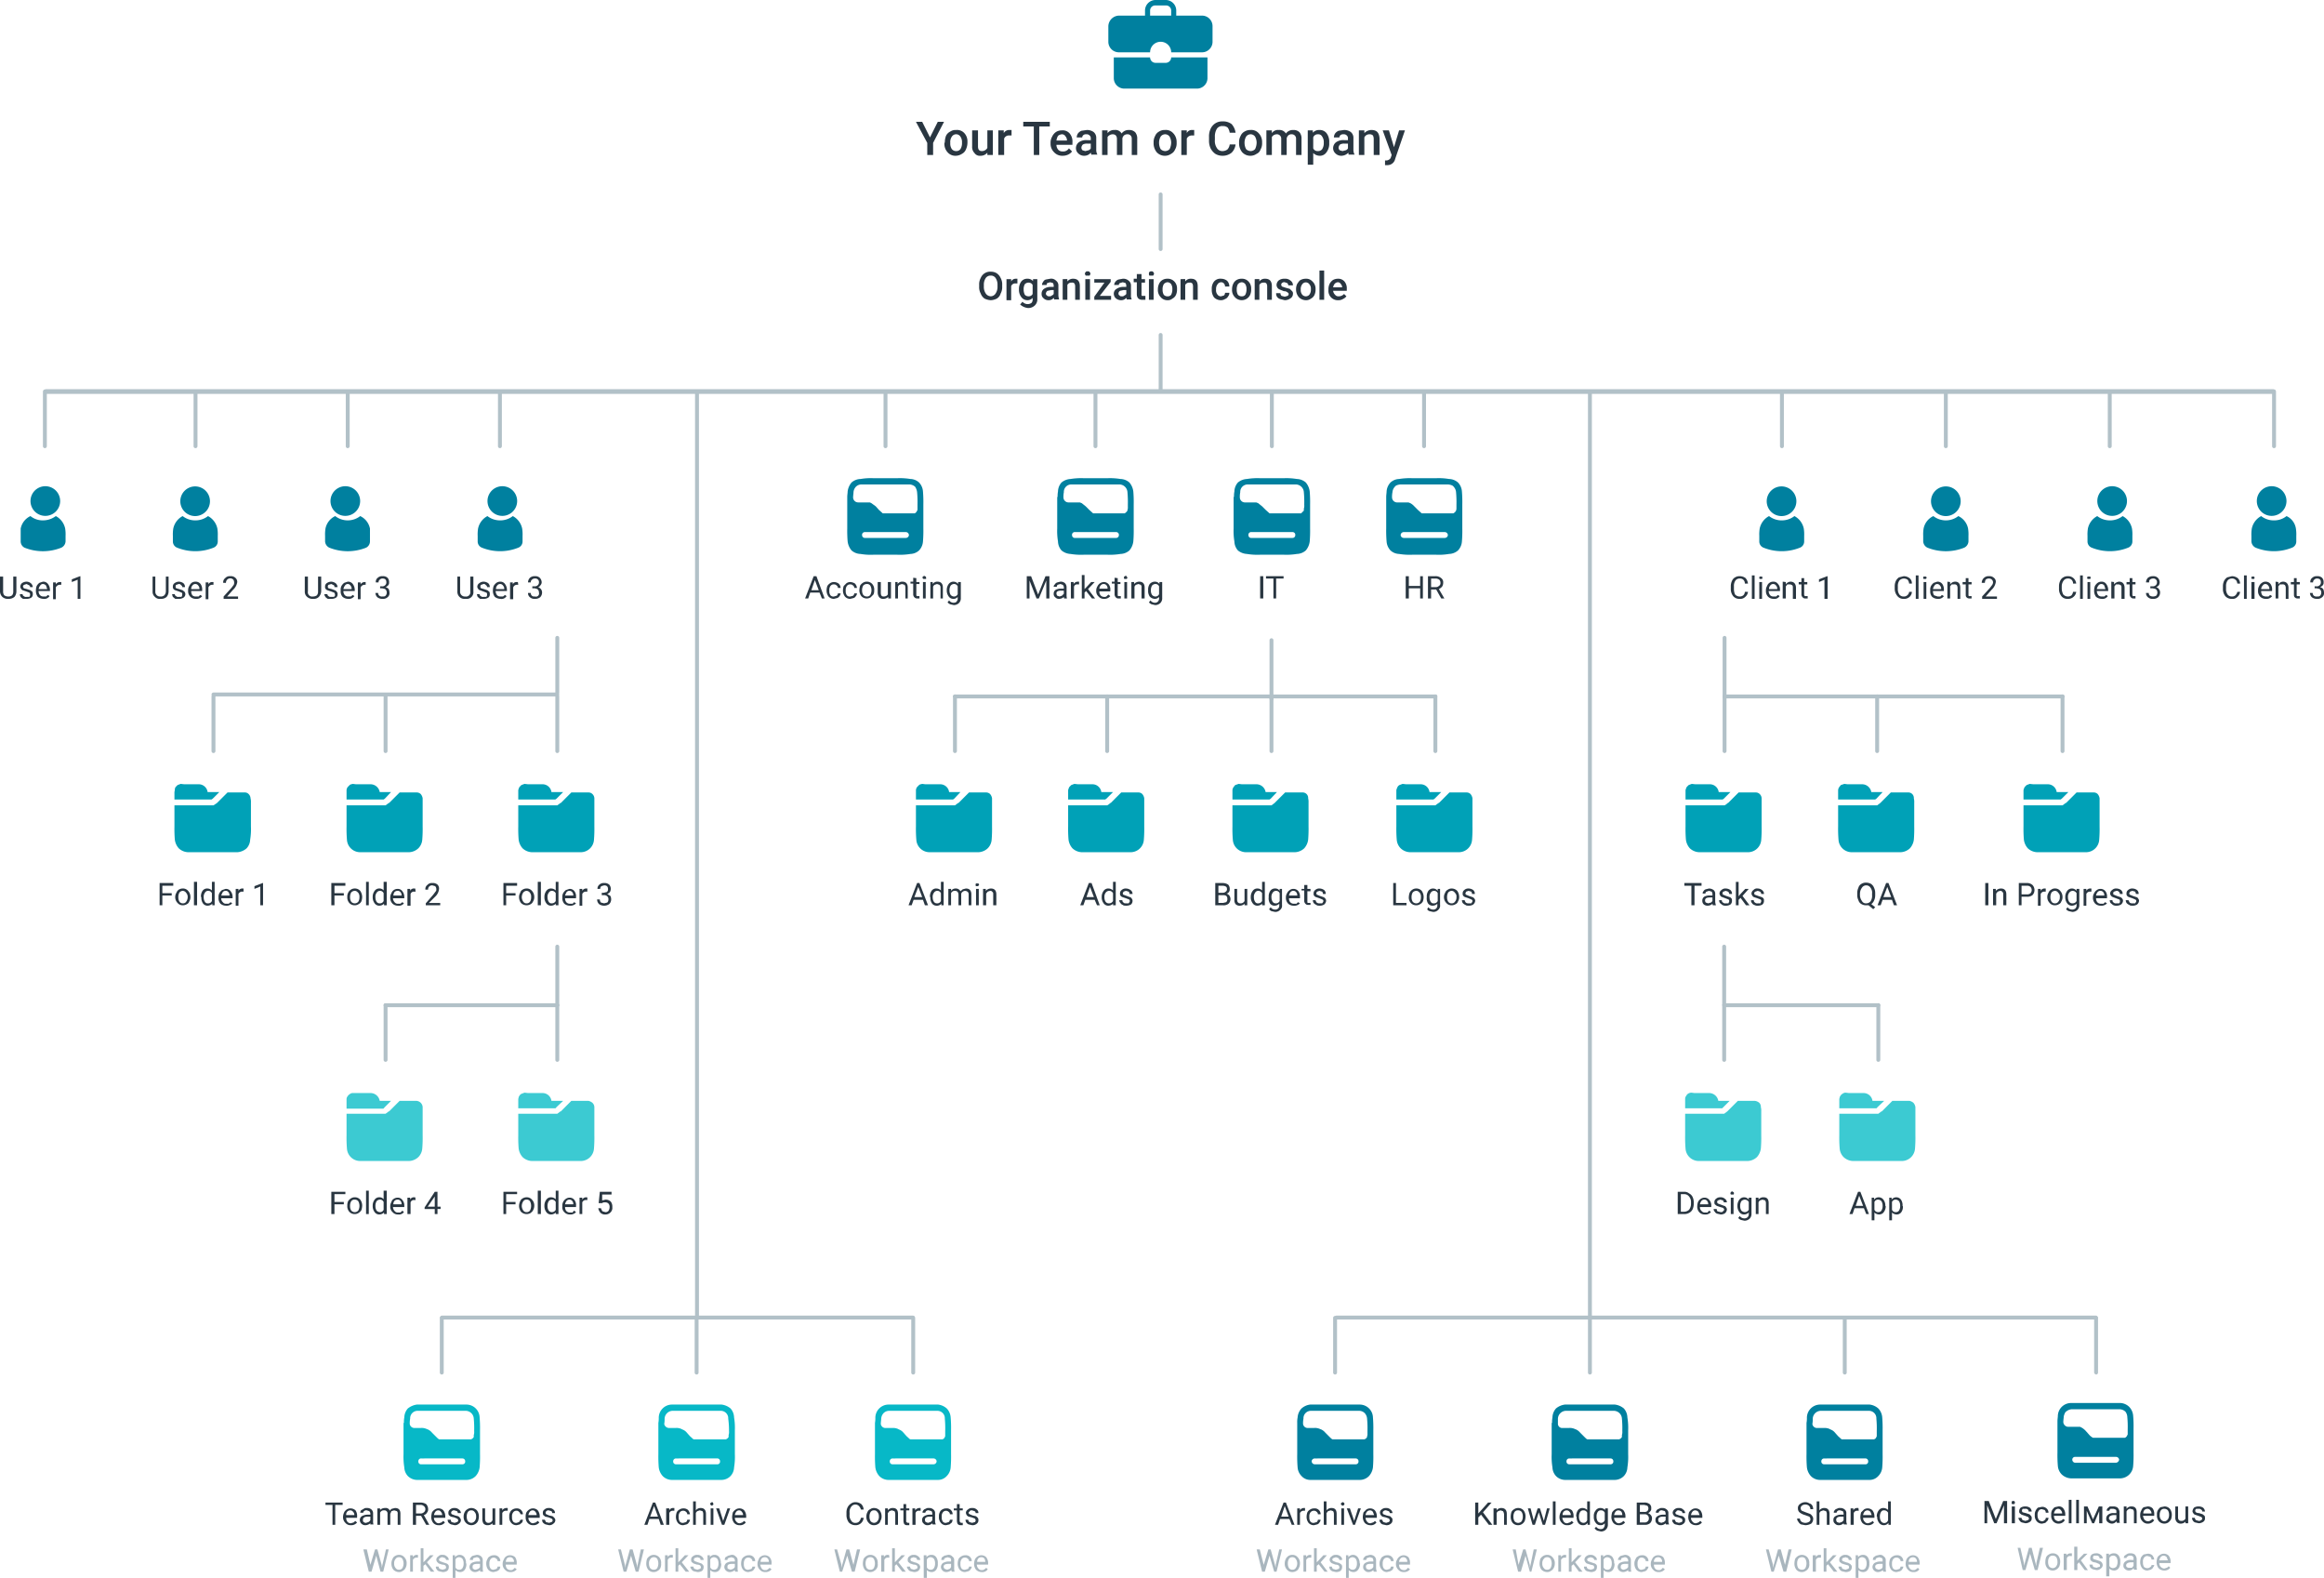 <svg xmlns="http://www.w3.org/2000/svg" id="Layer_1" data-name="Layer 1" viewBox="0 0 595.5 404.2"><defs><style>.cls-1{fill:#293641;}.cls-2,.cls-3{fill:#00809f;}.cls-2,.cls-5,.cls-9{fill-rule:evenodd;}.cls-4,.cls-7{fill:none;stroke:#b2c1c8;stroke-linecap:round;stroke-width:1px;}.cls-4{stroke-linejoin:round;}.cls-5{fill:#b2c1c8;}.cls-6{fill:#00a1b7;}.cls-8{fill:#3ccad2;}.cls-9{fill:#07b8c7;}.cls-10{fill:#a9b6be;}</style></defs><path class="cls-1" d="M257.8,78.7a3.4,3.4,0,0,1-.4,1.8,2.2,2.2,0,0,1-1,1.3,3.7,3.7,0,0,1-1.5.4,4.2,4.2,0,0,1-1.6-.4,2.7,2.7,0,0,1-1-1.3,3.4,3.4,0,0,1-.4-1.8v-.4a3.4,3.4,0,0,1,.4-1.8,2.6,2.6,0,0,1,2.6-1.6,2.8,2.8,0,0,1,1.5.4,2.9,2.9,0,0,1,1,1.2,3.4,3.4,0,0,1,.4,1.8Zm-1.2-.4a3,3,0,0,0-.5-1.8,1.4,1.4,0,0,0-1.2-.6,1.5,1.5,0,0,0-1.3.6,3,3,0,0,0-.5,1.8v.4a3,3,0,0,0,.5,1.8,1.6,1.6,0,0,0,1.3.7,1.5,1.5,0,0,0,1.2-.7,3,3,0,0,0,.5-1.8Zm5.1-.4h-.5a1.1,1.1,0,0,0-1.1.7v3.6h-1.2V76.8h1.2v.6a1.3,1.3,0,0,1,1.2-.7h.4Zm.4,1.5a3.2,3.2,0,0,1,.6-2,1.9,1.9,0,0,1,1.6-.7,1.8,1.8,0,0,1,1.4.6v-.5h1.1v5.1a2.1,2.1,0,0,1-.7,1.7,2.4,2.4,0,0,1-1.7.6,3.5,3.5,0,0,1-2-.9l.6-.7a1.8,1.8,0,0,0,1.3.6,1.7,1.7,0,0,0,1-.3,1.2,1.2,0,0,0,.3-.9v-.4a1.7,1.7,0,0,1-1.4.6,1.9,1.9,0,0,1-1.5-.8A3,3,0,0,1,262.1,79.4Zm1.2.1a2.8,2.8,0,0,0,.3,1.3,1.2,1.2,0,0,0,.9.4,1.1,1.1,0,0,0,1.1-.6V78.3a1.1,1.1,0,0,0-1-.6,1.3,1.3,0,0,0-1,.4A2.6,2.6,0,0,0,263.3,79.5Zm7.9,2.6c-.1-.1-.1-.3-.2-.5a1.6,1.6,0,0,1-1.3.6,1.7,1.7,0,0,1-1.3-.5,1.3,1.3,0,0,1-.5-1.1,1.5,1.5,0,0,1,.6-1.3,3,3,0,0,1,1.8-.5h.7v-.3a1.4,1.4,0,0,0-.2-.7l-.7-.2-.7.2c-.2.1-.2.3-.2.5H268a1.3,1.3,0,0,1,.3-.8,1.1,1.1,0,0,1,.7-.6l1.1-.2a1.7,1.7,0,0,1,1.5.5,1.5,1.5,0,0,1,.6,1.3v2.4a3.6,3.6,0,0,0,.2,1.1h-1.2Zm-1.3-.9a.7.7,0,0,0,.6-.2,1,1,0,0,0,.5-.4v-1h-.6l-1,.2a1,1,0,0,0-.4.7.5.5,0,0,0,.3.5C269.4,81.2,269.6,81.2,269.9,81.2Zm4.6-4.4v.6a1.8,1.8,0,0,1,1.5-.7c1.1,0,1.7.6,1.7,1.9v3.5h-1.2V78.6a1.4,1.4,0,0,0-.2-.7.8.8,0,0,0-.7-.2,1.1,1.1,0,0,0-1.1.6v3.8h-1.2V76.8Zm5.8,5.3h-1.2V76.8h1.2ZM279,75.4a.5.5,0,0,1,.2-.4c.1-.2.3-.2.5-.2s.4,0,.5.2a.5.5,0,0,1,.2.4c0,.2-.1.3-.2.5h-1C279.1,75.7,279,75.6,279,75.4Zm3.8,5.7h2.9v1h-4.3v-.8l2.6-3.6h-2.6v-.9h4.2v.7Zm7,1c-.1-.1-.1-.3-.2-.5a1.7,1.7,0,0,1-1.4.6,2.1,2.1,0,0,1-1.3-.5,1.6,1.6,0,0,1-.5-1.1,1.4,1.4,0,0,1,.7-1.3,3,3,0,0,1,1.8-.5h.7v-.3a1.4,1.4,0,0,0-.2-.7l-.7-.2-.7.2a.5.5,0,0,0-.3.5h-1.2a1.3,1.3,0,0,1,.3-.8,1.6,1.6,0,0,1,.8-.6l1.1-.2a2,2,0,0,1,1.5.5,1.5,1.5,0,0,1,.6,1.3v2.4A2,2,0,0,0,291,82h-1.2Zm-1.3-.9a.7.7,0,0,0,.6-.2,1,1,0,0,0,.5-.4v-1h-.7l-.9.2a.8.8,0,0,0-.4.7.5.5,0,0,0,.3.5C288,81.2,288.2,81.2,288.5,81.2Zm5-5.7v1.3h.9v.9h-.9v2.9a.7.7,0,0,0,.1.5h.9v1h-.8c-.9,0-1.4-.5-1.4-1.5v-3h-.8v-.9h.8V75.5Zm3.1,6.6h-1.2V76.8h1.2Zm-1.2-6.7c0-.2,0-.3.1-.4s.3-.2.5-.2.4,0,.5.2a.5.5,0,0,1,.2.4c0,.2-.1.3-.2.5h-1A.9.9,0,0,1,295.4,75.4Zm2.3,4A3.2,3.2,0,0,1,298,78a2.2,2.2,0,0,1,.9-1,2.4,2.4,0,0,1,1.2-.3,2.3,2.3,0,0,1,1.8.7,2.5,2.5,0,0,1,.7,1.8v.3a3.2,3.2,0,0,1-.3,1.4,2,2,0,0,1-.9.9,1.7,1.7,0,0,1-1.2.4,2.2,2.2,0,0,1-1.8-.8,2.6,2.6,0,0,1-.7-2Zm1.2.1a2.5,2.5,0,0,0,.3,1.3,1.2,1.2,0,0,0,1,.4,1,1,0,0,0,.9-.4,2.9,2.9,0,0,0,.3-1.4,2.3,2.3,0,0,0-.3-1.3,1.2,1.2,0,0,0-1-.5,1.4,1.4,0,0,0-.9.5A2.6,2.6,0,0,0,298.9,79.5Zm5.8-2.7v.6a1.7,1.7,0,0,1,1.5-.7c1.1,0,1.7.6,1.7,1.9v3.5h-1.2V78.6a1.4,1.4,0,0,0-.2-.7.8.8,0,0,0-.7-.2,1.1,1.1,0,0,0-1.1.6v3.8h-1.2V76.8Zm9.2,4.4.7-.2a.9.9,0,0,0,.3-.7H316a1.2,1.2,0,0,1-.3.9,1.4,1.4,0,0,1-.8.7,1.9,1.9,0,0,1-1,.3,2.5,2.5,0,0,1-1.8-.7,3.2,3.2,0,0,1-.6-2v-.2a2.9,2.9,0,0,1,.6-1.9,2.1,2.1,0,0,1,1.8-.7,2.5,2.5,0,0,1,1.5.5,2,2,0,0,1,.6,1.5h-1.1a1.1,1.1,0,0,0-.3-.8.9.9,0,0,0-.7-.3,1.1,1.1,0,0,0-.9.5,1.9,1.9,0,0,0-.4,1.2v.2a1.7,1.7,0,0,0,.4,1.3A1,1,0,0,0,313.9,81.2Zm2.8-1.8A3.2,3.2,0,0,1,317,78a2.2,2.2,0,0,1,.9-1,2.5,2.5,0,0,1,1.3-.3,2.2,2.2,0,0,1,1.7.7,2.5,2.5,0,0,1,.7,1.8v.3a3.2,3.2,0,0,1-.3,1.4,2.4,2.4,0,0,1-.8.9,2.4,2.4,0,0,1-3.1-.4,2.6,2.6,0,0,1-.7-2Zm1.2.1a2.5,2.5,0,0,0,.3,1.3,1.2,1.2,0,0,0,1,.4,1,1,0,0,0,.9-.4,2.9,2.9,0,0,0,.3-1.4,2.3,2.3,0,0,0-.3-1.3,1.2,1.2,0,0,0-.9-.5,1.4,1.4,0,0,0-1,.5A2.6,2.6,0,0,0,317.9,79.5Zm5.8-2.7v.6a1.7,1.7,0,0,1,1.5-.7c1.1,0,1.7.6,1.7,1.9v3.5h-1.2V78.6a1.4,1.4,0,0,0-.2-.7.8.8,0,0,0-.7-.2,1.1,1.1,0,0,0-1.1.6v3.8h-1.2V76.8Zm7.5,3.8c0-.2-.1-.3-.3-.4a1.2,1.2,0,0,0-.9-.3l-1-.4a1.3,1.3,0,0,1-.9-1.2,1.6,1.6,0,0,1,.6-1.2,2.4,2.4,0,0,1,1.5-.4,2,2,0,0,1,1.5.5,1.4,1.4,0,0,1,.6,1.2h-1.2a.7.7,0,0,0-.3-.6l-.6-.2a.8.8,0,0,0-.7.2.5.5,0,0,0-.2.4.8.8,0,0,0,.2.5l.9.3,1.1.3.6.6a.8.8,0,0,1,.2.7,1.3,1.3,0,0,1-.6,1.1,2.5,2.5,0,0,1-1.5.5l-1.2-.3a1.6,1.6,0,0,1-.8-.6,1.5,1.5,0,0,1-.2-.9h1.1a.9.9,0,0,0,.3.7l.8.2.7-.2A.5.5,0,0,0,331.2,80.6Zm1.9-1.2a3.2,3.2,0,0,1,.3-1.4c.3-.4.5-.8.9-1a2.8,2.8,0,0,1,1.3-.3,2.1,2.1,0,0,1,1.7.7,2.5,2.5,0,0,1,.8,1.8v.3a3.2,3.2,0,0,1-.3,1.4,2,2,0,0,1-.9.9,2,2,0,0,1-1.3.4,2.5,2.5,0,0,1-1.8-.8,3,3,0,0,1-.7-2Zm1.2.1a1.8,1.8,0,0,0,.4,1.3,1.2,1.2,0,0,0,1.8,0,2.1,2.1,0,0,0,.4-1.4,1.7,1.7,0,0,0-.4-1.3,1.1,1.1,0,0,0-1.8,0A2,2,0,0,0,334.3,79.5Zm6,2.6h-1.2V74.6h1.2Zm3.7.1a2.4,2.4,0,0,1-2.6-2.6v-.2a3.2,3.2,0,0,1,.3-1.4,2.8,2.8,0,0,1,.9-1,2.7,2.7,0,0,1,1.2-.3,2.1,2.1,0,0,1,1.7.7,2.7,2.7,0,0,1,.6,1.9v.5h-3.5a1.6,1.6,0,0,0,.5,1,1,1,0,0,0,.9.4,1.8,1.8,0,0,0,1.4-.6l.6.6a2.2,2.2,0,0,1-.9.7A2,2,0,0,1,344,82.2Zm-.2-4.6a1.2,1.2,0,0,0-.8.4,1.9,1.9,0,0,0-.4.9h2.3a1.1,1.1,0,0,0-.3-.8A.9.9,0,0,0,343.8,77.6Z" transform="translate(-1 -5.3)"></path><path class="cls-1" d="M239.3,40.5l2-4h1.6l-2.8,5.4V45h-1.5V41.9l-2.9-5.4h1.6Zm3.8,1.3a4.7,4.7,0,0,1,.3-1.7,2.3,2.3,0,0,1,1.1-1.1,2.4,2.4,0,0,1,1.5-.4,2.5,2.5,0,0,1,2.1.8,3.1,3.1,0,0,1,.8,2.2v.3a4.3,4.3,0,0,1-.4,1.7,2.2,2.2,0,0,1-1,1.1,3,3,0,0,1-1.6.5,2.6,2.6,0,0,1-2.1-.9,3.2,3.2,0,0,1-.8-2.4Zm1.4.1a2.5,2.5,0,0,0,.4,1.6,1.4,1.4,0,0,0,1.1.5,1.3,1.3,0,0,0,1.1-.5,2.9,2.9,0,0,0,.4-1.7,2.4,2.4,0,0,0-.4-1.5,1.3,1.3,0,0,0-2.2,0A2.4,2.4,0,0,0,244.5,41.9Zm9.5,2.5a2.2,2.2,0,0,1-1.8.8,1.6,1.6,0,0,1-1.5-.7,2.2,2.2,0,0,1-.6-1.7V38.7h1.5v4.1c0,.8.3,1.2,1,1.2a1.6,1.6,0,0,0,1.4-.8V38.7h1.4V45H254Zm6.2-4.4h-.6a1.3,1.3,0,0,0-1.3.8V45h-1.5V38.7h1.4v.7a1.6,1.6,0,0,1,1.5-.8h.5Zm9.8-2.3h-2.7V45h-1.4V37.7h-2.7V36.5H270Zm3.3,7.5a2.8,2.8,0,0,1-2.2-.9,3,3,0,0,1-.9-2.3h0a3.1,3.1,0,0,1,.4-1.7,2.9,2.9,0,0,1,1-1.2,2.8,2.8,0,0,1,1.5-.4,2.3,2.3,0,0,1,2,.8,3.2,3.2,0,0,1,.7,2.3v.6h-4.1a1.9,1.9,0,0,0,.5,1.3,1.5,1.5,0,0,0,1.1.4,1.7,1.7,0,0,0,1.6-.8l.8.8a2.7,2.7,0,0,1-1,.8A3.3,3.3,0,0,1,273.3,45.2Zm-.2-5.5a1.8,1.8,0,0,0-1,.4,3.4,3.4,0,0,0-.4,1.2h2.7a1.6,1.6,0,0,0-.4-1.1A1,1,0,0,0,273.1,39.7Zm7.6,5.3c-.1-.1-.1-.3-.2-.6a2.1,2.1,0,0,1-1.6.8,2.1,2.1,0,0,1-1.6-.6,1.8,1.8,0,0,1-.6-1.3,1.9,1.9,0,0,1,.8-1.6,3.3,3.3,0,0,1,2.1-.5h.9v-.5a.9.9,0,0,0-.3-.7,1,1,0,0,0-.8-.3,1.1,1.1,0,0,0-.8.2.9.9,0,0,0-.3.6h-1.4a1.9,1.9,0,0,1,.3-1,2.2,2.2,0,0,1,.9-.7l1.4-.2a2.9,2.9,0,0,1,1.7.5,1.9,1.9,0,0,1,.7,1.6v2.9a2.5,2.5,0,0,0,.3,1.3h-1.5Zm-1.6-1,.8-.2a1,1,0,0,0,.6-.5V42.1h-.8a2.2,2.2,0,0,0-1.2.2,1.2,1.2,0,0,0-.4.8.9.9,0,0,0,.3.7Zm5.7-5.3v.7a2.1,2.1,0,0,1,1.8-.8,1.8,1.8,0,0,1,1.8.9,2.2,2.2,0,0,1,1.9-.9,2.1,2.1,0,0,1,1.6.6,2.5,2.5,0,0,1,.5,1.7V45H291V40.9a1.2,1.2,0,0,0-.3-.9,1.1,1.1,0,0,0-.9-.3,1.3,1.3,0,0,0-.8.3,1.6,1.6,0,0,0-.4.7V45h-1.4V40.9c0-.8-.4-1.2-1.1-1.2a1.6,1.6,0,0,0-1.3.7V45h-1.4V38.7Zm11.8,3.1a3.3,3.3,0,0,1,.4-1.7,2.2,2.2,0,0,1,1-1.1,2.6,2.6,0,0,1,1.5-.4,2.5,2.5,0,0,1,2.1.8,3.2,3.2,0,0,1,.9,2.2v.3a3.1,3.1,0,0,1-.4,1.7,2.2,2.2,0,0,1-1,1.1,2.7,2.7,0,0,1-1.5.5,2.8,2.8,0,0,1-2.2-.9,3.6,3.6,0,0,1-.8-2.4Zm1.4.1a3.4,3.4,0,0,0,.4,1.6,1.7,1.7,0,0,0,1.2.5,1.6,1.6,0,0,0,1.1-.5,3.9,3.9,0,0,0,.4-1.7,3.3,3.3,0,0,0-.4-1.5,1.4,1.4,0,0,0-1.2-.6,1.4,1.4,0,0,0-1.1.6A3.1,3.1,0,0,0,298,41.9Zm9-1.9h-.6a1.4,1.4,0,0,0-1.3.8V45h-1.4V38.7h1.4v.7a1.4,1.4,0,0,1,1.4-.8h.5Zm10.6,2.3a3.5,3.5,0,0,1-1,2.1,3.6,3.6,0,0,1-2.4.8,3.5,3.5,0,0,1-1.8-.5,4.1,4.1,0,0,1-1.2-1.4,4.6,4.6,0,0,1-.4-2.1v-.8a4.6,4.6,0,0,1,.4-2.1,3.3,3.3,0,0,1,1.2-1.4,3.2,3.2,0,0,1,1.9-.5,3.5,3.5,0,0,1,2.3.7,4.1,4.1,0,0,1,1,2.2h-1.5a3.2,3.2,0,0,0-.5-1.3,1.8,1.8,0,0,0-1.3-.4,1.6,1.6,0,0,0-1.5.7,3.8,3.8,0,0,0-.5,2.1v.7a3.3,3.3,0,0,0,.5,2.1,1.6,1.6,0,0,0,1.4.8,2.2,2.2,0,0,0,1.3-.4,2.3,2.3,0,0,0,.6-1.3Zm.9-.5a3.3,3.3,0,0,1,.4-1.7,2.2,2.2,0,0,1,1-1.1,2.8,2.8,0,0,1,1.5-.4,2.5,2.5,0,0,1,2.1.8,3.2,3.2,0,0,1,.9,2.2v.3a3.1,3.1,0,0,1-.4,1.7,1.8,1.8,0,0,1-1,1.1,2.7,2.7,0,0,1-1.5.5,2.8,2.8,0,0,1-2.2-.9,3.6,3.6,0,0,1-.8-2.4Zm1.4.1a3.4,3.4,0,0,0,.4,1.6,1.7,1.7,0,0,0,1.2.5,1.6,1.6,0,0,0,1.1-.5,3.9,3.9,0,0,0,.4-1.7,3.3,3.3,0,0,0-.4-1.5,1.4,1.4,0,0,0-1.2-.6,1.4,1.4,0,0,0-1.1.6A3.1,3.1,0,0,0,319.9,41.9Zm7-3.2v.7a1.9,1.9,0,0,1,1.8-.8,1.9,1.9,0,0,1,1.8.9,2.2,2.2,0,0,1,1.9-.9,2.1,2.1,0,0,1,1.6.6,2.5,2.5,0,0,1,.5,1.7V45h-1.4V40.9a1.1,1.1,0,0,0-1.2-1.2,1.1,1.1,0,0,0-.8.3,1.6,1.6,0,0,0-.4.7V45h-1.4V40.9a1.1,1.1,0,0,0-1.2-1.2,1.5,1.5,0,0,0-1.2.7V45h-1.4V38.7Zm14.7,3.2a3.6,3.6,0,0,1-.7,2.4,2,2,0,0,1-1.8.9,2.4,2.4,0,0,1-1.6-.7v3h-1.4V38.7h1.3v.6a2.1,2.1,0,0,1,1.7-.7,2.2,2.2,0,0,1,1.8.8,3.6,3.6,0,0,1,.7,2.4Zm-1.4-.1a2.4,2.4,0,0,0-.4-1.5,1.1,1.1,0,0,0-1.1-.6,1.2,1.2,0,0,0-1.2.8v2.8a1.2,1.2,0,0,0,1.2.7,1.3,1.3,0,0,0,1.1-.5A2.9,2.9,0,0,0,340.2,41.8Zm6.4,3.2a3.5,3.5,0,0,1-.1-.6,2.5,2.5,0,0,1-1.7.8,2.1,2.1,0,0,1-1.6-.6,1.8,1.8,0,0,1-.6-1.3,1.9,1.9,0,0,1,.8-1.6,3.3,3.3,0,0,1,2.1-.5h.9v-.5a.9.9,0,0,0-.3-.7,1,1,0,0,0-.8-.3,1.1,1.1,0,0,0-.8.2.9.9,0,0,0-.3.6h-1.4a1.9,1.9,0,0,1,.3-1,2.2,2.2,0,0,1,.9-.7l1.4-.2a2.9,2.9,0,0,1,1.7.5,1.9,1.9,0,0,1,.7,1.6v2.9a2.5,2.5,0,0,0,.3,1.3h-1.5ZM345,44l.8-.2a1,1,0,0,0,.6-.5V42.1h-.8a2.2,2.2,0,0,0-1.2.2,1.2,1.2,0,0,0-.4.8.9.9,0,0,0,.3.7Zm5.6-5.3v.7a2.5,2.5,0,0,1,1.8-.8c1.4,0,2,.7,2.1,2.2V45h-1.5V40.9a2,2,0,0,0-.2-.9,1.2,1.2,0,0,0-.9-.3,1.4,1.4,0,0,0-1.3.8V45h-1.4V38.7Zm7.6,4.3,1.3-4.3H361L358.5,46a2,2,0,0,1-2,1.6h-.6V46.4h.2a1.3,1.3,0,0,0,.8-.2,1,1,0,0,0,.5-.6l.2-.6-2.3-6.3h1.6Z" transform="translate(-1 -5.3)"></path><path class="cls-2" d="M299.7,5.3h-2.6A2.7,2.7,0,0,0,294.4,8V9.3h-6.7A2.8,2.8,0,0,0,285,12v4a2.7,2.7,0,0,0,2.7,2.7h8a2.7,2.7,0,0,1,5.4,0h8a2.7,2.7,0,0,0,2.6-2.7V12a2.7,2.7,0,0,0-2.6-2.7h-6.7V8A2.7,2.7,0,0,0,299.7,5.3Zm1.4,4V8a1.3,1.3,0,0,0-1.4-1.3h-2.6A1.3,1.3,0,0,0,295.7,8V9.3Z" transform="translate(-1 -5.3)"></path><path class="cls-3" d="M295.7,20a1.4,1.4,0,0,0,1.4,1.4h2.6a1.4,1.4,0,0,0,1.4-1.4h9.3v5.4a2.7,2.7,0,0,1-2.7,2.6H289.1a2.7,2.7,0,0,1-2.7-2.6V20Z" transform="translate(-1 -5.3)"></path><path class="cls-4" d="M298.4,55.1v14" transform="translate(-1 -5.3)"></path><path class="cls-4" d="M298.4,91.1v14" transform="translate(-1 -5.3)"></path><path class="cls-5" d="M12.5,105.1a.5.5,0,0,1,.5.5v14a.5.5,0,0,1-1,0v-14A.5.5,0,0,1,12.5,105.1Z" transform="translate(-1 -5.3)"></path><path class="cls-3" d="M12,129.9a3.8,3.8,0,0,0,0,7.5,3.8,3.8,0,1,0,0-7.5Z" transform="translate(-1 -5.3)"></path><path class="cls-3" d="M8.8,137.5a4.5,4.5,0,0,0-2.5,3.2V144a1.8,1.8,0,0,0,1,1.6,12.7,12.7,0,0,0,9.4,0,1.9,1.9,0,0,0,1.1-1.6v-1.4a9.8,9.8,0,0,0-.1-1.9,4.7,4.7,0,0,0-2.4-3.2,5.5,5.5,0,0,1-3.3,1.1A5,5,0,0,1,8.8,137.5Z" transform="translate(-1 -5.3)"></path><path class="cls-1" d="M5.2,153v3.8a2.2,2.2,0,0,1-.5,1.4,2.2,2.2,0,0,1-1.4.5H3.1a2,2,0,0,1-1.5-.5,2,2,0,0,1-.6-1.4V153h.8v3.8a1.5,1.5,0,0,0,.3,1,1.7,1.7,0,0,0,1,.3,1.5,1.5,0,0,0,1-.3,1.5,1.5,0,0,0,.3-1V153Zm3.5,4.5a.5.5,0,0,0-.2-.4l-.8-.3-.9-.3a.8.8,0,0,1-.4-.4.8.8,0,0,1-.2-.5,1.3,1.3,0,0,1,.4-.9,2.1,2.1,0,0,1,1.2-.4,1.8,1.8,0,0,1,1.1.4,1.4,1.4,0,0,1,.5,1H8.7a.5.5,0,0,0-.3-.5l-.6-.3-.6.2a.5.5,0,0,0-.3.5l.2.4.8.2.9.3.5.4a1.3,1.3,0,0,1,.1.6,1,1,0,0,1-.4.9,2.1,2.1,0,0,1-1.2.3H6.9c-.3-.2-.5-.3-.6-.5a1.1,1.1,0,0,1-.2-.7h.7a.5.5,0,0,0,.3.5.8.8,0,0,0,.7.2h.7A.8.8,0,0,0,8.7,157.5Zm3.4,1.2a2.4,2.4,0,0,1-1.4-.5,2.5,2.5,0,0,1-.5-1.5v-.2a3.6,3.6,0,0,1,.2-1.1,2.7,2.7,0,0,1,.7-.8l.9-.3a1.5,1.5,0,0,1,1.3.6,2.5,2.5,0,0,1,.5,1.5v.3H10.9a1.4,1.4,0,0,0,.4,1.1,1.2,1.2,0,0,0,.9.3h.6l.5-.4.4.3A1.6,1.6,0,0,1,12.1,158.7Zm-.1-3.8a.8.8,0,0,0-.7.4,1.9,1.9,0,0,0-.4.9h2.2l-.3-.9A1.1,1.1,0,0,0,12,154.9Zm4.7.2h-.4a1.1,1.1,0,0,0-1,.7v3h-.7v-4.3h.7v.5a1.2,1.2,0,0,1,1-.6h.4Zm4.9,3.6h-.7v-4.9l-1.5.6v-.7l2.1-.8h.1Z" transform="translate(-1 -5.3)"></path><path class="cls-5" d="M51.1,105.1a.5.5,0,0,1,.5.5v14a.5.5,0,0,1-.5.5.5.5,0,0,1-.5-.5v-14A.5.5,0,0,1,51.1,105.1Z" transform="translate(-1 -5.3)"></path><path class="cls-3" d="M51.1,129.9a3.8,3.8,0,1,0,3.7,3.7A3.8,3.8,0,0,0,51.1,129.9Z" transform="translate(-1 -5.3)"></path><path class="cls-3" d="M47.8,137.5a4.7,4.7,0,0,0-2.4,3.2,9.8,9.8,0,0,0-.1,1.9V144a1.7,1.7,0,0,0,1.1,1.6,12.5,12.5,0,0,0,9.3,0,1.7,1.7,0,0,0,1.1-1.6v-1.4a9.8,9.8,0,0,0-.1-1.9,4.7,4.7,0,0,0-2.4-3.2,5.2,5.2,0,0,1-3.2,1.1A5.2,5.2,0,0,1,47.8,137.5Z" transform="translate(-1 -5.3)"></path><path class="cls-1" d="M44.2,153v3.8a2.2,2.2,0,0,1-.5,1.4,2,2,0,0,1-1.4.5h-.2a1.6,1.6,0,0,1-1.4-.5,1.7,1.7,0,0,1-.6-1.4V153h.7v3.8a1.2,1.2,0,0,0,.4,1,1.2,1.2,0,0,0,.9.3,1.3,1.3,0,0,0,1-.3,1.5,1.5,0,0,0,.4-1V153Zm3.5,4.5c0-.2,0-.3-.2-.4l-.7-.3-.9-.3a1,1,0,0,1-.5-.4.7.7,0,0,1-.1-.5,1,1,0,0,1,.4-.9,2.1,2.1,0,0,1,1.1-.4,2.1,2.1,0,0,1,1.2.4,1.3,1.3,0,0,1,.4,1h-.7a.5.5,0,0,0-.3-.5.6.6,0,0,0-.6-.3l-.6.2c-.2.1-.2.3-.2.5a.4.4,0,0,0,.2.4l.7.2.9.3.5.4a1.4,1.4,0,0,1,.2.6,1.1,1.1,0,0,1-.5.9,2.1,2.1,0,0,1-1.2.3h-.9l-.6-.5a2.5,2.5,0,0,1-.2-.7h.7a.5.5,0,0,0,.3.5.8.8,0,0,0,.7.2h.7C47.7,157.9,47.7,157.7,47.7,157.5Zm3.5,1.2a2,2,0,0,1-1.4-.5,2,2,0,0,1-.6-1.5v-.2a2,2,0,0,1,.3-1.1,2.4,2.4,0,0,1,.6-.8,1.7,1.7,0,0,1,1-.3,1.6,1.6,0,0,1,1.3.6,2.4,2.4,0,0,1,.4,1.5v.3H50a1.8,1.8,0,0,0,.3,1.1,1.2,1.2,0,0,0,.9.3h.7l.4-.4.5.3A1.7,1.7,0,0,1,51.2,158.7Zm-.1-3.8a.9.9,0,0,0-.8.4,1.2,1.2,0,0,0-.3.9h2.1a1.2,1.2,0,0,0-.3-.9A.9.9,0,0,0,51.1,154.9Zm4.6.2h-.4a1,1,0,0,0-.9.7v3h-.7v-4.3h.7v.5a1,1,0,0,1,1-.6h.3Zm6.3,3.6H58.3v-.6l2-2.2.6-.8a1.3,1.3,0,0,0,.1-.6,1.4,1.4,0,0,0-.2-.7,1.1,1.1,0,0,0-1.9.8h-.7a1.3,1.3,0,0,1,.5-1.2,1.5,1.5,0,0,1,1.3-.5,1.7,1.7,0,0,1,1.3.4,1.4,1.4,0,0,1,.5,1.1,3.4,3.4,0,0,1-1.1,2l-1.5,1.7H62Z" transform="translate(-1 -5.3)"></path><path class="cls-5" d="M90.1,105.1a.5.5,0,0,1,.5.5v14a.5.5,0,0,1-1,0v-14A.5.5,0,0,1,90.1,105.1Z" transform="translate(-1 -5.3)"></path><path class="cls-3" d="M90.1,129.9a3.8,3.8,0,1,0,0,7.5,3.8,3.8,0,0,0,0-7.5Z" transform="translate(-1 -5.3)"></path><path class="cls-3" d="M86.9,137.5a4.5,4.5,0,0,0-2.5,3.2,9.8,9.8,0,0,0-.1,1.9V144a1.9,1.9,0,0,0,1.1,1.6,12.7,12.7,0,0,0,9.4,0,1.8,1.8,0,0,0,1-1.6v-3.3a4.5,4.5,0,0,0-2.5-3.2,5.2,5.2,0,0,1-6.4,0Z" transform="translate(-1 -5.3)"></path><path class="cls-1" d="M83.3,153v3.8a2.2,2.2,0,0,1-.6,1.4,1.7,1.7,0,0,1-1.3.5h-.2a2,2,0,0,1-1.5-.5,1.7,1.7,0,0,1-.6-1.4V153h.8v3.8a1.1,1.1,0,0,0,1.3,1.3,1.7,1.7,0,0,0,1-.3,1.5,1.5,0,0,0,.3-1V153Zm3.5,4.5a.5.5,0,0,0-.2-.4l-.8-.3-.9-.3a1,1,0,0,1-.5-.4.7.7,0,0,1-.1-.5,1,1,0,0,1,.4-.9,2.1,2.1,0,0,1,1.2-.4,2.1,2.1,0,0,1,1.1.4,1.4,1.4,0,0,1,.5,1h-.8c0-.2,0-.4-.2-.5l-.6-.3-.7.2a.6.6,0,0,0,0,.9l.8.2.8.3a1.1,1.1,0,0,1,.5.4.7.7,0,0,1,.2.6,1,1,0,0,1-.4.9,2.1,2.1,0,0,1-1.2.3H85c-.3-.2-.5-.3-.6-.5a1.3,1.3,0,0,1-.3-.7h.8a.5.5,0,0,0,.3.5c.1.2.4.2.7.2h.6A.5.5,0,0,0,86.8,157.5Zm3.4,1.2a2.2,2.2,0,0,1-1.4-.5,2,2,0,0,1-.5-1.5v-.2a2,2,0,0,1,.2-1.1,2.7,2.7,0,0,1,.7-.8l.9-.3a1.5,1.5,0,0,1,1.3.6,2.5,2.5,0,0,1,.5,1.5v.3H89a1.4,1.4,0,0,0,.4,1.1,1.1,1.1,0,0,0,.8.3h.7l.5-.4.4.3A1.7,1.7,0,0,1,90.2,158.7Zm-.1-3.8a.8.8,0,0,0-.7.4,1.9,1.9,0,0,0-.4.9h2.1a1.2,1.2,0,0,0-.3-.9A.8.8,0,0,0,90.1,154.9Zm4.6.2h-.3a1.1,1.1,0,0,0-1,.7v3h-.7v-4.3h.7v.5a1.2,1.2,0,0,1,1-.6h.3Zm3.7.4h.5a1,1,0,0,0,.8-.3.9.9,0,0,0,.3-.7c0-.7-.3-1-1-1a.9.9,0,0,0-.7.3.8.8,0,0,0-.3.7h-.7a1.3,1.3,0,0,1,.5-1.2,1.6,1.6,0,0,1,1.2-.4,1.7,1.7,0,0,1,1.3.4,1.6,1.6,0,0,1,.4,1.2,1,1,0,0,1-.2.7,1.8,1.8,0,0,1-.7.5,1.6,1.6,0,0,1,.8.5,2.4,2.4,0,0,1,.2.9,1.3,1.3,0,0,1-.5,1.2,1.7,1.7,0,0,1-1.3.4,2,2,0,0,1-1.3-.4,1.6,1.6,0,0,1-.5-1.1h.7a.9.9,0,0,0,.3.7,1.1,1.1,0,0,0,.8.2c.4,0,.6,0,.8-.2a1.2,1.2,0,0,0,0-1.6c-.2-.2-.5-.2-.9-.3h-.5Z" transform="translate(-1 -5.3)"></path><path class="cls-5" d="M129.1,105.1a.5.5,0,0,1,.5.5v14a.5.5,0,0,1-.5.5.5.5,0,0,1-.5-.5v-14A.5.5,0,0,1,129.1,105.1Z" transform="translate(-1 -5.3)"></path><path class="cls-3" d="M129.1,129.9a3.8,3.8,0,0,0,0,7.5,3.8,3.8,0,1,0,0-7.5Z" transform="translate(-1 -5.3)"></path><path class="cls-3" d="M125.9,137.5a4.7,4.7,0,0,0-2.4,3.2,9.8,9.8,0,0,0-.1,1.9V144a1.7,1.7,0,0,0,1.1,1.6,12.5,12.5,0,0,0,9.3,0,1.7,1.7,0,0,0,1.1-1.6v-1.4a9.8,9.8,0,0,0-.1-1.9,4.7,4.7,0,0,0-2.4-3.2,5.2,5.2,0,0,1-3.3,1.1A5.2,5.2,0,0,1,125.9,137.5Z" transform="translate(-1 -5.3)"></path><path class="cls-1" d="M122.3,153v3.8a1.7,1.7,0,0,1-1.9,1.9h-.2a1.8,1.8,0,0,1-2-1.9V153h.7v3.8a1.2,1.2,0,0,0,.4,1,1.2,1.2,0,0,0,.9.3,1.1,1.1,0,0,0,1.3-1.3V153Zm3.5,4.5c0-.2,0-.3-.2-.4l-.8-.3-.8-.3a.7.7,0,0,1-.5-.4.8.8,0,0,1-.2-.5,1.1,1.1,0,0,1,.5-.9,1.8,1.8,0,0,1,1.1-.4,2.1,2.1,0,0,1,1.2.4,1.3,1.3,0,0,1,.4,1h-.7a.5.5,0,0,0-.3-.5.6.6,0,0,0-.6-.3l-.6.2c-.2.1-.2.3-.2.5a.4.4,0,0,0,.2.4l.7.2.9.3.5.4a1.3,1.3,0,0,1,.1.6,1,1,0,0,1-.4.9,2.1,2.1,0,0,1-1.2.3H124l-.6-.5a2.5,2.5,0,0,1-.2-.7h.7a.5.5,0,0,0,.3.5.8.8,0,0,0,.7.2h.7A.8.8,0,0,0,125.8,157.5Zm3.4,1.2a2.4,2.4,0,0,1-1.4-.5,2.5,2.5,0,0,1-.5-1.5v-.2a3.6,3.6,0,0,1,.2-1.1,2.7,2.7,0,0,1,.7-.8,1.7,1.7,0,0,1,1-.3,1.4,1.4,0,0,1,1.2.6,2.5,2.5,0,0,1,.5,1.5v.3H128a1.8,1.8,0,0,0,.4,1.1,1.2,1.2,0,0,0,.9.3h.6l.5-.4.4.3A1.5,1.5,0,0,1,129.2,158.7Zm0-3.8a.9.9,0,0,0-.8.4,1.2,1.2,0,0,0-.3.9h2.1a1.2,1.2,0,0,0-.3-.9A.9.9,0,0,0,129.2,154.9Zm4.6.2h-.4a1,1,0,0,0-.9.7v3h-.8v-4.3h.7v.5a1,1,0,0,1,1-.6h.3Zm3.6.4h.6a1.1,1.1,0,0,0,.8-.3.9.9,0,0,0,.3-.7.9.9,0,0,0-1-1,1,1,0,0,0-.8.3.8.8,0,0,0-.3.7h-.7a1.7,1.7,0,0,1,.5-1.2,1.8,1.8,0,0,1,1.3-.4,1.6,1.6,0,0,1,1.2.4,1.7,1.7,0,0,1,.5,1.2,1.1,1.1,0,0,1-.3.7,1,1,0,0,1-.6.5,1.8,1.8,0,0,1,.7.5,1.4,1.4,0,0,1,.3.9,1.7,1.7,0,0,1-.5,1.2,2,2,0,0,1-1.3.4,1.7,1.7,0,0,1-1.3-.4,1.3,1.3,0,0,1-.5-1.1h.7a.9.9,0,0,0,.3.7c.2.2.4.2.8.2a.8.8,0,0,0,1-1,1.1,1.1,0,0,0-.3-.8c-.2-.2-.5-.2-.8-.3h-.6Z" transform="translate(-1 -5.3)"></path><path class="cls-5" d="M227.9,105.1a.5.5,0,0,1,.5.5v14a.5.5,0,0,1-.5.5.5.5,0,0,1-.5-.5v-14A.5.5,0,0,1,227.9,105.1Z" transform="translate(-1 -5.3)"></path><path class="cls-2" d="M224.8,127.8h6.1a16.7,16.7,0,0,1,3.4.2,3.4,3.4,0,0,1,2.2.9,3.7,3.7,0,0,1,1,2.3,32.2,32.2,0,0,1,.1,3.3v6.2a32.2,32.2,0,0,1-.1,3.3,3.7,3.7,0,0,1-1,2.3,3.4,3.4,0,0,1-2.2.9,16.7,16.7,0,0,1-3.4.2h-6.1a15.2,15.2,0,0,1-3.3-.2,3.6,3.6,0,0,1-2.3-.9,4.4,4.4,0,0,1-1-2.3,32.2,32.2,0,0,1-.1-3.3v-8.1h0c0-.5.1-1,.1-1.4a4.4,4.4,0,0,1,1-2.3,3.6,3.6,0,0,1,2.3-.9A15.2,15.2,0,0,1,224.8,127.8Zm-5.2,5c0-.6.1-1,.1-1.4a2.3,2.3,0,0,1,.6-1.4,2,2,0,0,1,1.4-.6h12.4a2.3,2.3,0,0,1,1.4.6,3.2,3.2,0,0,1,.5,1.4,28.2,28.2,0,0,1,.1,3.2v1c0,.3,0,.4-.1.5a1.3,1.3,0,0,1-.6.7h-8.2l-1-.9-.8-.9-1.1-.8-.4-.2h-3A1.3,1.3,0,0,1,219.6,132.8Zm3,8.8a.7.7,0,0,0-.7.8.7.7,0,0,0,.7.7h10.5a.8.8,0,0,0,.8-.7.8.8,0,0,0-.8-.8Z" transform="translate(-1 -5.3)"></path><path class="cls-1" d="M211,157.1h-2.4l-.5,1.5h-.8l2.2-5.7h.7l2.1,5.7h-.7Zm-2.1-.6h1.9l-1-2.6Zm5.8,1.6.7-.2a.9.9,0,0,0,.3-.6h.7a1.1,1.1,0,0,1-.3.7,1,1,0,0,1-.6.5l-.8.2a1.8,1.8,0,0,1-1.4-.6,2.5,2.5,0,0,1-.5-1.6h0a3.6,3.6,0,0,1,.2-1.1,2.3,2.3,0,0,1,.7-.7,1.7,1.7,0,0,1,1-.3,2.1,2.1,0,0,1,1.2.4,1.6,1.6,0,0,1,.5,1.1h-.7a.7.7,0,0,0-.3-.6.9.9,0,0,0-.7-.3,1,1,0,0,0-.9.4,1.8,1.8,0,0,0-.3,1.1v.2a1.8,1.8,0,0,0,.3,1.1A1,1,0,0,0,214.7,158.1Zm4.2,0,.7-.2a.9.9,0,0,0,.3-.6h.7a1.1,1.1,0,0,1-.3.7,1,1,0,0,1-.6.5l-.8.2a1.7,1.7,0,0,1-1.4-.6,2.5,2.5,0,0,1-.5-1.6h0a3.6,3.6,0,0,1,.2-1.1l.7-.7a1.7,1.7,0,0,1,1-.3,2.5,2.5,0,0,1,1.2.4,2.2,2.2,0,0,1,.5,1.1h-.7a.7.7,0,0,0-.3-.6.9.9,0,0,0-.7-.3,1,1,0,0,0-.9.4,1.8,1.8,0,0,0-.3,1.1v.2a1.8,1.8,0,0,0,.3,1.1A1,1,0,0,0,218.9,158.1Zm2.3-1.6a5,5,0,0,1,.2-1.2,2.3,2.3,0,0,1,.7-.7,1.7,1.7,0,0,1,1-.3,1.8,1.8,0,0,1,1.4.6,2.1,2.1,0,0,1,.5,1.6h0a2.2,2.2,0,0,1-.2,1.1l-.7.7a1.7,1.7,0,0,1-1,.3,1.8,1.8,0,0,1-1.4-.6,2.5,2.5,0,0,1-.5-1.6Zm.7.1a2,2,0,0,0,.3,1.1,1.2,1.2,0,0,0,.9.4,1,1,0,0,0,.9-.4,2.5,2.5,0,0,0,0-2.4,1,1,0,0,0-.9-.4,1.2,1.2,0,0,0-.9.4A2.3,2.3,0,0,0,221.9,156.6Zm6.7,1.6a1.7,1.7,0,0,1-1.3.5,1.2,1.2,0,0,1-1-.4,1.9,1.9,0,0,1-.4-1.2v-2.7h.8v2.7c0,.7.2,1,.7,1s1-.2,1.1-.6v-3.1h.8v4.2h-.7Zm2.4-3.8v.5a1.4,1.4,0,0,1,1.2-.6c.9,0,1.4.5,1.4,1.5v2.8H233v-2.8a1.4,1.4,0,0,0-.2-.7l-.7-.2-.6.2a1,1,0,0,0-.4.5v3h-.7v-4.2Zm4.8-1v1h.8v.5h-.8v2.7a.6.6,0,0,0,.1.4h.7v.6H236a.9.9,0,0,1-.7-.3,1.1,1.1,0,0,1-.3-.8v-2.7h-.7v-.5h.7v-1Zm2.4,5.2h-.7v-4.2h.7Zm-.8-5.3c0-.2,0-.3.1-.3l.3-.2.4.2a.4.4,0,0,1,.1.3v.3h-.7A.4.4,0,0,1,237.4,153.3Zm2.6,1.1v.5a1.4,1.4,0,0,1,1.2-.6c.9,0,1.4.5,1.4,1.5v2.8H242v-2.8a.9.9,0,0,0-.3-.7l-.6-.2-.6.2a1,1,0,0,0-.4.5v3h-.7v-4.2Zm3.6,2.1a2.5,2.5,0,0,1,.5-1.6,1.5,1.5,0,0,1,2.4,0v-.5h.7v4.1a1.7,1.7,0,0,1-.5,1.3,1.9,1.9,0,0,1-1.3.5l-.9-.2a1.8,1.8,0,0,1-.7-.5l.4-.5a1.4,1.4,0,0,0,1.1.6c.4,0,.7-.1.8-.3a1.1,1.1,0,0,0,.3-.8v-.4a1.3,1.3,0,0,1-1.1.5,1.4,1.4,0,0,1-1.2-.6A2.5,2.5,0,0,1,243.6,156.5Zm.7.1a2,2,0,0,0,.3,1.1,1.2,1.2,0,0,0,.8.4,1,1,0,0,0,1-.6v-2a1,1,0,0,0-1-.6,1.2,1.2,0,0,0-.8.4A2.3,2.3,0,0,0,244.3,156.6Z" transform="translate(-1 -5.3)"></path><path class="cls-5" d="M281.7,105.1a.5.5,0,0,1,.5.5v14a.5.5,0,0,1-1,0v-14A.5.5,0,0,1,281.7,105.1Z" transform="translate(-1 -5.3)"></path><path class="cls-2" d="M278.7,127.8h6.1a16.2,16.2,0,0,1,3.3.2,3.6,3.6,0,0,1,2.3.9,4.4,4.4,0,0,1,1,2.3,32.2,32.2,0,0,1,.1,3.3v6.2a32.2,32.2,0,0,1-.1,3.3,4.4,4.4,0,0,1-1,2.3,3.6,3.6,0,0,1-2.3.9,16.2,16.2,0,0,1-3.3.2h-6.1a16.7,16.7,0,0,1-3.4-.2,3.9,3.9,0,0,1-2.3-.9,3.6,3.6,0,0,1-.9-2.3,16.2,16.2,0,0,1-.2-3.3v-8.1h.1a6.1,6.1,0,0,1,.1-1.4,3.6,3.6,0,0,1,.9-2.3,3.9,3.9,0,0,1,2.3-.9A16.7,16.7,0,0,1,278.7,127.8Zm-5.2,5a5.7,5.7,0,0,1,.1-1.4,1.9,1.9,0,0,1,1.9-2h12.4a2.1,2.1,0,0,1,2,2,28.2,28.2,0,0,1,.1,3.2v1a1.3,1.3,0,0,0-.1.5,2.3,2.3,0,0,1-.7.7h-8.1l-1-.9-.9-.9-1-.8-.5-.2h-3A1.3,1.3,0,0,1,273.5,132.8Zm3,8.8a.7.7,0,0,0-.8.8.7.7,0,0,0,.8.7H287a.7.7,0,0,0,.7-.7.7.7,0,0,0-.7-.8Z" transform="translate(-1 -5.3)"></path><path class="cls-1" d="M265.2,152.9l1.8,4.7,1.9-4.7h1v5.7h-.8V154l-1.9,4.6h-.6l-1.8-4.6v4.6h-.7v-5.7Zm8.5,5.7c-.1-.1-.1-.2-.1-.4a1.7,1.7,0,0,1-1.2.5,1.2,1.2,0,0,1-1-.4,1,1,0,0,1-.4-.9,1.1,1.1,0,0,1,.5-1,2.6,2.6,0,0,1,1.4-.3h.7v-.4a.9.9,0,0,0-.3-.6l-.6-.2-.7.2a.8.8,0,0,0-.2.5H271a.7.7,0,0,1,.3-.6,1,1,0,0,1,.6-.5l.8-.2a1.6,1.6,0,0,1,1.2.4,1.5,1.5,0,0,1,.4,1v1.9a3.1,3.1,0,0,0,.1,1h-.7Zm-1.2-.5.6-.2.5-.5v-.8H273c-.9,0-1.3.2-1.3.7a1.1,1.1,0,0,0,.2.6Zm5-3.1h-.4a.8.8,0,0,0-.9.6v3h-.8v-4.2h.7v.5a1.3,1.3,0,0,1,1.1-.6h.3Zm1.8,1.7-.4.4v1.5h-.7v-6h.7v3.6l.4-.4,1.3-1.4h.9l-1.7,1.8,1.8,2.4h-.8Zm4.6,2a1.7,1.7,0,0,1-1.4-.6,1.8,1.8,0,0,1-.6-1.5h0a2,2,0,0,1,.3-1.1,1.9,1.9,0,0,1,1.6-1.1,1.6,1.6,0,0,1,1.3.6,2.1,2.1,0,0,1,.4,1.5v.3h-2.8a1.5,1.5,0,0,0,.3,1,1.2,1.2,0,0,0,.9.4.8.8,0,0,0,.7-.2l.4-.4.5.4A1.9,1.9,0,0,1,283.9,158.7Zm-.1-3.8a.9.9,0,0,0-.7.3,1.3,1.3,0,0,0-.4.9h2.1a1.2,1.2,0,0,0-.3-.9A.9.9,0,0,0,283.8,154.9Zm3.6-1.5v1h.7v.5h-.7v2.7a.6.6,0,0,0,.1.4h.7v.6h-.6a.8.8,0,0,1-.7-.3,1.1,1.1,0,0,1-.3-.8v-2.7h-.7v-.5h.7v-1Zm2.4,5.2h-.7v-4.2h.7Zm-.8-5.3c0-.2,0-.3.1-.3l.3-.2c.2,0,.3.1.3.2s.2.1.2.3l-.2.3h-.6A.4.4,0,0,1,289,153.3Zm2.6,1.1v.5a1.8,1.8,0,0,1,1.3-.6c.9,0,1.4.5,1.4,1.5v2.8h-.8v-2.8a.8.8,0,0,0-.2-.7l-.6-.2-.6.2a1,1,0,0,0-.4.5v3h-.8v-4.2Zm3.6,2.1a2.5,2.5,0,0,1,.4-1.6,1.8,1.8,0,0,1,1.3-.6,1.4,1.4,0,0,1,1.2.6v-.5h.7v4.1a1.7,1.7,0,0,1-.5,1.3,1.9,1.9,0,0,1-1.3.5l-.9-.2a1.8,1.8,0,0,1-.7-.5l.4-.5a1.4,1.4,0,0,0,1.1.6,1,1,0,0,0,.8-.3,1.1,1.1,0,0,0,.3-.8v-.4a1.4,1.4,0,0,1-1.1.5,1.8,1.8,0,0,1-1.3-.6A2.5,2.5,0,0,1,295.2,156.5Zm.7.1a2,2,0,0,0,.3,1.1,1.2,1.2,0,0,0,.8.4,1,1,0,0,0,1-.6v-2a1,1,0,0,0-1-.6,1.2,1.2,0,0,0-.8.4A2.3,2.3,0,0,0,295.9,156.6Z" transform="translate(-1 -5.3)"></path><path class="cls-5" d="M326.9,105.1a.5.5,0,0,1,.5.5v14a.5.5,0,1,1-1,0v-14A.5.5,0,0,1,326.9,105.1Z" transform="translate(-1 -5.3)"></path><path class="cls-2" d="M323.9,127.8H330a16.2,16.2,0,0,1,3.3.2,3.6,3.6,0,0,1,2.3.9,4.4,4.4,0,0,1,1,2.3,32.2,32.2,0,0,1,.1,3.3v6.2a32.2,32.2,0,0,1-.1,3.3,4.4,4.4,0,0,1-1,2.3,3.6,3.6,0,0,1-2.3.9,16.2,16.2,0,0,1-3.3.2h-6.1a16.7,16.7,0,0,1-3.4-.2,3.9,3.9,0,0,1-2.3-.9,3.6,3.6,0,0,1-.9-2.3,16.2,16.2,0,0,1-.2-3.3v-8.1h.1a6.1,6.1,0,0,1,.1-1.4,3.6,3.6,0,0,1,.9-2.3,3.9,3.9,0,0,1,2.3-.9A16.7,16.7,0,0,1,323.9,127.8Zm-5.2,5a5.7,5.7,0,0,1,.1-1.4,1.9,1.9,0,0,1,1.9-2h12.4a2.1,2.1,0,0,1,2,2,28.2,28.2,0,0,1,.1,3.2,2.5,2.5,0,0,1-.1,1v.5l-.7.7h-8.1l-1-.9-.9-.9-1-.8-.5-.2h-3A1.3,1.3,0,0,1,318.7,132.8Zm3,8.8a.7.7,0,0,0-.8.8.7.7,0,0,0,.8.7h10.5a.7.7,0,0,0,.7-.7.7.7,0,0,0-.7-.8Z" transform="translate(-1 -5.3)"></path><path class="cls-1" d="M324.7,158.6h-.8v-5.7h.8Zm5.2-5.1H328v5.1h-.7v-5.1h-1.9v-.6h4.5Z" transform="translate(-1 -5.3)"></path><path class="cls-5" d="M365.9,105.1a.5.5,0,0,1,.5.5v14a.5.5,0,0,1-.5.5.5.5,0,0,1-.5-.5v-14A.5.5,0,0,1,365.9,105.1Z" transform="translate(-1 -5.3)"></path><path class="cls-2" d="M362.9,127.8H369a15.2,15.2,0,0,1,3.3.2,3.6,3.6,0,0,1,2.3.9,3.7,3.7,0,0,1,1,2.3,32.2,32.2,0,0,1,.1,3.3v6.2a32.2,32.2,0,0,1-.1,3.3,3.7,3.7,0,0,1-1,2.3,3.6,3.6,0,0,1-2.3.9,15.2,15.2,0,0,1-3.3.2h-6.1a16.7,16.7,0,0,1-3.4-.2,3.4,3.4,0,0,1-2.2-.9,3.7,3.7,0,0,1-1-2.3,32.2,32.2,0,0,1-.1-3.3v-8.1h0c0-.5.1-1,.1-1.4a3.7,3.7,0,0,1,1-2.3,3.4,3.4,0,0,1,2.2-.9A16.7,16.7,0,0,1,362.9,127.8Zm-5.2,5a5.7,5.7,0,0,1,.1-1.4,2.3,2.3,0,0,1,.6-1.4c.2-.3.6-.5,1.4-.6h12.3c.8.1,1.2.3,1.4.6a2.3,2.3,0,0,1,.6,1.4,28.2,28.2,0,0,1,.1,3.2v1a2,2,0,0,1-.1.5,1.6,1.6,0,0,1-.7.7h-8.1l-1-.9-.9-.9a3.9,3.9,0,0,0-1-.8l-.5-.2h-3A1.3,1.3,0,0,1,357.7,132.8Zm3,8.8a.8.8,0,0,0-.8.8.8.8,0,0,0,.8.7h10.5a.8.8,0,0,0,.8-.7.8.8,0,0,0-.8-.8Z" transform="translate(-1 -5.3)"></path><path class="cls-1" d="M365.6,158.6h-.7V156H362v2.6h-.8v-5.7h.8v2.5h2.9v-2.5h.7Zm3.4-2.3h-1.3v2.3h-.8v-5.7h1.9a2.1,2.1,0,0,1,1.5.5,1.3,1.3,0,0,1,.5,1.2,1.7,1.7,0,0,1-.3,1,2.8,2.8,0,0,1-.8.6l1.4,2.4h-.8Zm-1.3-.6h1.2a1.1,1.1,0,0,0,.8-.3.8.8,0,0,0,.4-.8,1.1,1.1,0,0,0-.3-.8,1.6,1.6,0,0,0-.9-.3h-1.2Z" transform="translate(-1 -5.3)"></path><path class="cls-5" d="M457.6,105.1a.5.5,0,0,1,.5.5v14a.5.5,0,0,1-.5.5.5.5,0,0,1-.5-.5v-14A.5.5,0,0,1,457.6,105.1Z" transform="translate(-1 -5.3)"></path><path class="cls-3" d="M457.6,129.9a3.8,3.8,0,1,0,3.7,3.7A3.8,3.8,0,0,0,457.6,129.9Z" transform="translate(-1 -5.3)"></path><path class="cls-3" d="M454.3,137.5a4.7,4.7,0,0,0-2.4,3.2,9.8,9.8,0,0,0-.1,1.9V144a1.7,1.7,0,0,0,1.1,1.6,12.5,12.5,0,0,0,9.3,0,1.7,1.7,0,0,0,1.1-1.6v-1.4a9.8,9.8,0,0,0-.1-1.9,4.7,4.7,0,0,0-2.4-3.2,5.2,5.2,0,0,1-3.2,1.1A5.2,5.2,0,0,1,454.3,137.5Z" transform="translate(-1 -5.3)"></path><path class="cls-1" d="M448.9,156.9a1.9,1.9,0,0,1-.7,1.3,1.8,1.8,0,0,1-1.5.5,2,2,0,0,1-1.6-.7,2.9,2.9,0,0,1-.6-1.9v-.6a3.2,3.2,0,0,1,.3-1.4,1.8,1.8,0,0,1,.8-.9,2.1,2.1,0,0,1,1.2-.3,2.5,2.5,0,0,1,1.5.5,2.6,2.6,0,0,1,.6,1.4h-.8a1.3,1.3,0,0,0-.4-1,1.2,1.2,0,0,0-.9-.3,1.3,1.3,0,0,0-1.1.5,2.4,2.4,0,0,0-.4,1.5v.6a3.3,3.3,0,0,0,.3,1.5,1.6,1.6,0,0,0,1.1.5,1.5,1.5,0,0,0,1-.3,1.3,1.3,0,0,0,.4-.9Zm1.7,1.8h-.7v-6h.7Zm1.9,0h-.7v-4.3h.7Zm-.7-5.4a.4.4,0,0,1,.1-.3h.6a.5.5,0,0,1,0,.6h-.6A.4.4,0,0,1,451.8,153.3Zm3.7,5.4a2,2,0,0,1-1.4-.5,2,2,0,0,1-.6-1.5v-.2a2,2,0,0,1,.3-1.1,1.6,1.6,0,0,1,.6-.8,1.7,1.7,0,0,1,1-.3,1.4,1.4,0,0,1,1.2.6,2,2,0,0,1,.5,1.5v.3h-2.9a1.8,1.8,0,0,0,.4,1.1,1.2,1.2,0,0,0,.9.3h.6l.5-.4.4.3A1.5,1.5,0,0,1,455.5,158.7Zm-.1-3.8a.9.9,0,0,0-.8.4,1.2,1.2,0,0,0-.3.9h2.1a1.2,1.2,0,0,0-.3-.9A.9.9,0,0,0,455.4,154.9Zm3.2-.5v.6a1.5,1.5,0,0,1,1.2-.7c.9,0,1.4.6,1.4,1.6v2.8h-.8v-2.8c0-.3,0-.6-.2-.7s-.3-.2-.6-.2h-.6l-.4.5v3.1h-.8v-4.3Zm4.7-1v1h.8v.6h-.8v2.6a.5.5,0,0,0,.2.4h.7v.6h-.6a.8.8,0,0,1-.7-.3,1,1,0,0,1-.3-.8V155h-.7v-.6h.7v-1Zm6,5.3h-.8v-4.9l-1.4.6v-.7l2.1-.8h.1Z" transform="translate(-1 -5.3)"></path><path class="cls-5" d="M499.6,105.1a.5.5,0,0,1,.5.5v14a.5.5,0,1,1-1,0v-14A.5.5,0,0,1,499.6,105.1Z" transform="translate(-1 -5.3)"></path><path class="cls-3" d="M499.6,129.9a3.8,3.8,0,1,0,3.8,3.7A3.8,3.8,0,0,0,499.6,129.9Z" transform="translate(-1 -5.3)"></path><path class="cls-3" d="M496.4,137.5a4.5,4.5,0,0,0-2.5,3.2,9.8,9.8,0,0,0-.1,1.9V144a1.9,1.9,0,0,0,1.1,1.6,12.7,12.7,0,0,0,9.4,0,1.9,1.9,0,0,0,1.1-1.6v-1.4a9.8,9.8,0,0,0-.1-1.9,4.5,4.5,0,0,0-2.5-3.2,5.2,5.2,0,0,1-6.4,0Z" transform="translate(-1 -5.3)"></path><path class="cls-1" d="M490.9,156.9a1.8,1.8,0,0,1-.6,1.3,2,2,0,0,1-1.5.5,1.9,1.9,0,0,1-1.6-.7,2.9,2.9,0,0,1-.7-1.9v-.6a3.2,3.2,0,0,1,.3-1.4,2.4,2.4,0,0,1,.8-.9l1.2-.3a2.5,2.5,0,0,1,1.5.5,1.7,1.7,0,0,1,.6,1.4h-.7a1.9,1.9,0,0,0-.4-1,1.7,1.7,0,0,0-1-.3,1.6,1.6,0,0,0-1.1.5,2.4,2.4,0,0,0-.4,1.5v.6a2.4,2.4,0,0,0,.4,1.5,1.3,1.3,0,0,0,1.1.5,1.2,1.2,0,0,0,.9-.3,1.3,1.3,0,0,0,.5-.9Zm1.7,1.8h-.7v-6h.7Zm2,0h-.7v-4.3h.7Zm-.8-5.4a.4.4,0,0,1,.1-.3h.6c.1.1.2.2.2.3l-.2.3h-.6A.4.4,0,0,1,493.8,153.3Zm3.7,5.4a2.2,2.2,0,0,1-1.4-.5,2,2,0,0,1-.5-1.5v-.2a2,2,0,0,1,.2-1.1,2.7,2.7,0,0,1,.7-.8l.9-.3a1.5,1.5,0,0,1,1.3.6,2.4,2.4,0,0,1,.4,1.5v.3h-2.8a1.8,1.8,0,0,0,.3,1.1l.9.3h.7l.4-.4.5.3A1.7,1.7,0,0,1,497.5,158.7Zm-.1-3.8a.8.8,0,0,0-.7.4,1.9,1.9,0,0,0-.4.9h2.1a1.2,1.2,0,0,0-.3-.9A.9.9,0,0,0,497.4,154.9Zm3.3-.5v.6a1.6,1.6,0,0,1,1.3-.7c.9,0,1.3.6,1.3,1.6v2.8h-.7v-2.8a1.2,1.2,0,0,0-.2-.7.8.8,0,0,0-.7-.2h-.6l-.4.5v3.1H500v-4.3Zm4.7-1v1h.8v.6h-.8v2.6c0,.2,0,.3.1.4h.7v.6h-.6a.9.9,0,0,1-.7-.3c-.2-.2-.2-.4-.2-.8V155h-.8v-.6h.8v-1Zm7.3,5.3h-3.8v-.6l2-2.2.6-.8a1.4,1.4,0,0,0,.2-.6,1,1,0,0,0-1-1,1.2,1.2,0,0,0-.9.3,1.9,1.9,0,0,0-.2.8h-.8a1.7,1.7,0,0,1,.5-1.2,1.7,1.7,0,0,1,1.4-.5,1.6,1.6,0,0,1,1.2.4,1.2,1.2,0,0,1,.5,1.1,3.4,3.4,0,0,1-1.1,2l-1.5,1.7h2.9Z" transform="translate(-1 -5.3)"></path><path class="cls-5" d="M541.6,105.1a.5.5,0,0,1,.5.5v14a.5.5,0,0,1-.5.5.5.5,0,0,1-.5-.5v-14A.5.5,0,0,1,541.6,105.1Z" transform="translate(-1 -5.3)"></path><path class="cls-3" d="M541.6,129.9a3.8,3.8,0,0,0,0,7.5,3.8,3.8,0,1,0,0-7.5Z" transform="translate(-1 -5.3)"></path><path class="cls-3" d="M538.4,137.5a4.7,4.7,0,0,0-2.4,3.2,9.8,9.8,0,0,0-.1,1.9V144a1.7,1.7,0,0,0,1.1,1.6,12.5,12.5,0,0,0,9.3,0,1.7,1.7,0,0,0,1.1-1.6v-1.4a9.8,9.8,0,0,0-.1-1.9,4.7,4.7,0,0,0-2.4-3.2,5.2,5.2,0,0,1-3.3,1.1A5.2,5.2,0,0,1,538.4,137.5Z" transform="translate(-1 -5.3)"></path><path class="cls-1" d="M533,156.9a1.9,1.9,0,0,1-.7,1.3,2,2,0,0,1-1.5.5,1.9,1.9,0,0,1-1.6-.7,2.9,2.9,0,0,1-.6-1.9v-.6a3.2,3.2,0,0,1,.3-1.4,1.8,1.8,0,0,1,.8-.9,2.1,2.1,0,0,1,1.2-.3,2,2,0,0,1,1.4.5,2.1,2.1,0,0,1,.7,1.4h-.8a1.3,1.3,0,0,0-.4-1,1.2,1.2,0,0,0-.9-.3,1.3,1.3,0,0,0-1.1.5,2.5,2.5,0,0,0-.5,1.5v.6a3.3,3.3,0,0,0,.4,1.5,1.6,1.6,0,0,0,1.1.5,1.5,1.5,0,0,0,1-.3,1.9,1.9,0,0,0,.4-.9Zm1.7,1.8H534v-6h.7Zm1.9,0h-.7v-4.3h.7Zm-.8-5.4c0-.1.1-.2.1-.3h.7a.5.5,0,0,1,0,.6h-.7Zm3.7,5.4a2.4,2.4,0,0,1-1.4-.5,2.5,2.5,0,0,1-.5-1.5v-.2a3.6,3.6,0,0,1,.2-1.1,2.7,2.7,0,0,1,.7-.8,1.7,1.7,0,0,1,1-.3,1.4,1.4,0,0,1,1.2.6,2.5,2.5,0,0,1,.5,1.5v.3h-2.9a1.8,1.8,0,0,0,.4,1.1,1.2,1.2,0,0,0,.9.3h.6l.5-.4.4.3A1.6,1.6,0,0,1,539.5,158.7Zm0-3.8a.9.9,0,0,0-.8.4,1.9,1.9,0,0,0-.4.9h2.2l-.3-.9A.9.9,0,0,0,539.5,154.9Zm3.2-.5v.6a1.9,1.9,0,0,1,1.3-.7c.9,0,1.4.6,1.4,1.6v2.8h-.8v-2.8c0-.3,0-.6-.2-.7s-.3-.2-.6-.2h-.6l-.4.5v3.1H542v-4.3Zm4.7-1v1h.8v.6h-.8v2.6c0,.2.1.3.1.4h.7v.6h-.5a.8.8,0,0,1-.7-.3,1,1,0,0,1-.3-.8V155h-.8v-.6h.8v-1Zm4.6,2.1h.6a1.1,1.1,0,0,0,.8-.3.9.9,0,0,0,.3-.7.9.9,0,0,0-1-1,1.1,1.1,0,0,0-.8.3c-.2.1-.2.4-.2.7h-.8a1.7,1.7,0,0,1,.5-1.2,2,2,0,0,1,1.3-.4,1.6,1.6,0,0,1,1.2.4,1.7,1.7,0,0,1,.5,1.2,1.9,1.9,0,0,1-.2.7,1.8,1.8,0,0,1-.7.5,1.3,1.3,0,0,1,.7.5,1.4,1.4,0,0,1,.3.9,1.7,1.7,0,0,1-.5,1.2,1.8,1.8,0,0,1-1.3.4,1.7,1.7,0,0,1-1.3-.4,1.3,1.3,0,0,1-.5-1.1h.7a.9.9,0,0,0,.3.7,1.7,1.7,0,0,0,1.6,0,1.2,1.2,0,0,0,0-1.6c-.2-.2-.5-.2-.9-.3H552Z" transform="translate(-1 -5.3)"></path><path class="cls-5" d="M583.7,105.1a.5.5,0,0,1,.5.5v14a.5.5,0,1,1-1,0v-14A.5.5,0,0,1,583.7,105.1Z" transform="translate(-1 -5.3)"></path><path class="cls-3" d="M583.7,129.9a3.8,3.8,0,1,0,0,7.5,3.8,3.8,0,0,0,0-7.5Z" transform="translate(-1 -5.3)"></path><path class="cls-3" d="M580.4,137.5a4.7,4.7,0,0,0-2.4,3.2,9.8,9.8,0,0,0-.1,1.9V144a1.9,1.9,0,0,0,1.1,1.6,12.5,12.5,0,0,0,9.3,0,1.7,1.7,0,0,0,1.1-1.6v-1.4a9.8,9.8,0,0,0-.1-1.9,4.2,4.2,0,0,0-2.4-3.2,5,5,0,0,1-3.2,1.1A5.2,5.2,0,0,1,580.4,137.5Z" transform="translate(-1 -5.3)"></path><path class="cls-1" d="M575,156.9a1.9,1.9,0,0,1-.7,1.3,1.6,1.6,0,0,1-1.4.5,2.1,2.1,0,0,1-1.7-.7,2.9,2.9,0,0,1-.6-1.9v-.6a3.2,3.2,0,0,1,.3-1.4,2.4,2.4,0,0,1,.8-.9l1.2-.3a2.5,2.5,0,0,1,1.5.5,2,2,0,0,1,.6,1.4h-.7c-.1-.5-.2-.8-.5-1a1.2,1.2,0,0,0-.9-.3,1.4,1.4,0,0,0-1.1.5,2.4,2.4,0,0,0-.4,1.5v.6a2.4,2.4,0,0,0,.4,1.5,1.3,1.3,0,0,0,1.1.5,1.2,1.2,0,0,0,.9-.3,1.9,1.9,0,0,0,.5-.9Zm1.7,1.8H576v-6h.7Zm2,0h-.8v-4.3h.8Zm-.8-5.4a.4.4,0,0,1,.1-.3h.6a.5.5,0,0,1,0,.6H578A.4.4,0,0,1,577.9,153.3Zm3.7,5.4a2,2,0,0,1-1.4-.5,2,2,0,0,1-.6-1.5v-.2a2,2,0,0,1,.3-1.1,1.8,1.8,0,0,1,.7-.8,1.4,1.4,0,0,1,.9-.3,1.6,1.6,0,0,1,1.3.6,2.4,2.4,0,0,1,.4,1.5v.3h-2.8a1.8,1.8,0,0,0,.3,1.1,1.6,1.6,0,0,0,.9.3h.7l.4-.4.5.3A1.7,1.7,0,0,1,581.6,158.7Zm-.1-3.8a.8.8,0,0,0-.7.4,1.3,1.3,0,0,0-.4.9h2.1a1.2,1.2,0,0,0-.3-.9A.9.9,0,0,0,581.5,154.9Zm3.3-.5v.6a1.5,1.5,0,0,1,1.2-.7c.9,0,1.4.6,1.4,1.6v2.8h-.7v-2.8a1.2,1.2,0,0,0-.2-.7.8.8,0,0,0-.7-.2h-.6l-.4.5v3.1h-.7v-4.3Zm4.7-1v1h.8v.6h-.8v2.6c0,.2,0,.3.1.4h.7v.6h-.6a.9.9,0,0,1-.7-.3c-.2-.2-.2-.4-.2-.8V155H588v-.6h.8v-1Zm4.6,2.1h.5a1,1,0,0,0,.8-.3.9.9,0,0,0,.3-.7c0-.7-.3-1-1-1a.9.9,0,0,0-.7.3.8.8,0,0,0-.3.7H593a1.3,1.3,0,0,1,.5-1.2,1.6,1.6,0,0,1,1.2-.4,1.7,1.7,0,0,1,1.3.4,1.6,1.6,0,0,1,.4,1.2,1,1,0,0,1-.2.7,1.8,1.8,0,0,1-.7.5,1.6,1.6,0,0,1,.8.5,2.4,2.4,0,0,1,.2.9,1.3,1.3,0,0,1-.5,1.2,1.7,1.7,0,0,1-1.3.4,2,2,0,0,1-1.3-.4,1.6,1.6,0,0,1-.5-1.1h.7a.9.9,0,0,0,.3.7,1.1,1.1,0,0,0,.8.2c.4,0,.6,0,.8-.2a1.2,1.2,0,0,0,0-1.6c-.2-.2-.5-.2-.9-.3h-.5Z" transform="translate(-1 -5.3)"></path><path class="cls-5" d="M12.2,105.6a.6.6,0,0,1,.5-.6H583.5a.6.6,0,0,1,0,1.2H12.7A.6.6,0,0,1,12.2,105.6Z" transform="translate(-1 -5.3)"></path><path class="cls-5" d="M55.7,183.2a.5.5,0,0,1,.5.5v14a.5.5,0,0,1-.5.5.5.5,0,0,1-.5-.5v-14A.5.5,0,0,1,55.7,183.2Z" transform="translate(-1 -5.3)"></path><path class="cls-6" d="M48.2,206.2H52a2.3,2.3,0,0,1,2.2,2h3l-1.7,1.7-.3.2H45.7v-1.5a2.8,2.8,0,0,1,.1-.9,1.3,1.3,0,0,1,.2-.8l.5-.5.8-.3Z" transform="translate(-1 -5.3)"></path><path class="cls-6" d="M45.7,211.7V217a33.3,33.3,0,0,0,.1,3.4,4.1,4.1,0,0,0,1,2.2,3.7,3.7,0,0,0,2.3,1H61.9a4,4,0,0,0,2.3-1,3.4,3.4,0,0,0,.9-2.2,16.7,16.7,0,0,0,.2-3.4v-6.1a3.7,3.7,0,0,0-.1-1.1,1.6,1.6,0,0,0-.5-1.1,1.3,1.3,0,0,0-1-.4H59.3l-2.7,2.7h0l-.9.6h-10Z" transform="translate(-1 -5.3)"></path><path class="cls-1" d="M45,234.7H42.6v2.5h-.7v-5.7h3.5v.7H42.6v1.9H45Zm.9.4a2,2,0,0,1,.3-1.1,1.7,1.7,0,0,1,.6-.8,1.9,1.9,0,0,1,1-.3,1.7,1.7,0,0,1,1.4.6,2.3,2.3,0,0,1,.6,1.6h0a2,2,0,0,1-.3,1.1,1.1,1.1,0,0,1-.6.7,1.9,1.9,0,0,1-1,.3,1.7,1.7,0,0,1-1.4-.6,2.1,2.1,0,0,1-.6-1.6Zm.8.1a2,2,0,0,0,.3,1.1,1,1,0,0,0,.9.4.9.9,0,0,0,.8-.4,2.1,2.1,0,0,0,.4-1.2,1.6,1.6,0,0,0-.4-1.1,1.1,1.1,0,0,0-.9-.5,1.2,1.2,0,0,0-.8.4A2.3,2.3,0,0,0,46.7,235.2Zm4.8,2h-.8v-6h.8Zm1-2.1a2.5,2.5,0,0,1,.4-1.6,1.4,1.4,0,0,1,1.2-.6,1.7,1.7,0,0,1,1.2.5v-2.2H56v6h-.6v-.4a1.7,1.7,0,0,1-1.2.5,1.4,1.4,0,0,1-1.2-.6,2.5,2.5,0,0,1-.4-1.6Zm.7.1a2,2,0,0,0,.3,1.1.8.8,0,0,0,.8.4,1,1,0,0,0,1-.6v-2a1,1,0,0,0-1-.6.9.9,0,0,0-.8.5A1.7,1.7,0,0,0,53.2,235.2Zm5.7,2.1a2.2,2.2,0,0,1-1.4-.5,2.1,2.1,0,0,1-.5-1.6h0a2,2,0,0,1,.2-1.1,2.7,2.7,0,0,1,.7-.8l.9-.3a1.5,1.5,0,0,1,1.3.6,2.3,2.3,0,0,1,.5,1.5v.3H57.7a1.2,1.2,0,0,0,.4,1,.9.9,0,0,0,.8.4h.7l.5-.4.4.3A1.9,1.9,0,0,1,58.9,237.3Zm-.1-3.8a.9.9,0,0,0-.7.3,3.6,3.6,0,0,0-.4.9h2.1a1.2,1.2,0,0,0-.3-.9A.8.8,0,0,0,58.8,233.5Zm4.6.2h-.3a1,1,0,0,0-1,.6v3h-.7V233h.7v.5a1.1,1.1,0,0,1,1-.6h.3Zm5,3.5h-.7v-4.8l-1.5.6v-.7l2.1-.8h.1Z" transform="translate(-1 -5.3)"></path><path class="cls-5" d="M99.8,183.2a.5.5,0,0,1,.5.5v14a.5.5,0,0,1-1,0v-14A.5.5,0,0,1,99.8,183.2Z" transform="translate(-1 -5.3)"></path><path class="cls-6" d="M92.2,206.2H96a2.4,2.4,0,0,1,2.3,2h2.9l-1.6,1.7-.3.2H89.8v-2.4a1.6,1.6,0,0,1,.3-.8l.5-.5c.2-.2.5-.2.8-.3Z" transform="translate(-1 -5.3)"></path><path class="cls-6" d="M89.8,211.7V217a33.3,33.3,0,0,0,.1,3.4,3.4,3.4,0,0,0,3.2,3.2h12.8a3.7,3.7,0,0,0,2.3-1,3.5,3.5,0,0,0,1-2.2,33.3,33.3,0,0,0,.1-3.4v-7.2a2.2,2.2,0,0,0-.5-1.1,1.5,1.5,0,0,0-1.1-.4h-4.3l-2.7,2.7h-.1l-.8.6h-10Z" transform="translate(-1 -5.3)"></path><path class="cls-1" d="M89.1,234.7H86.7v2.5h-.8v-5.7h3.6v.7H86.7v1.9h2.4Zm.9.4a2,2,0,0,1,.2-1.1,1.9,1.9,0,0,1,.7-.8,1.7,1.7,0,0,1,1-.3,1.8,1.8,0,0,1,1.4.6,2.8,2.8,0,0,1,.5,1.6h0a3.6,3.6,0,0,1-.2,1.1,1.6,1.6,0,0,1-.7.7,1.7,1.7,0,0,1-1,.3,1.8,1.8,0,0,1-1.4-.6,2.1,2.1,0,0,1-.5-1.6Zm.7.1a2,2,0,0,0,.3,1.1,1.2,1.2,0,0,0,1.8,0,2.1,2.1,0,0,0,.3-1.2,1.6,1.6,0,0,0-.3-1.1c-.3-.3-.5-.5-.9-.5a1.3,1.3,0,0,0-.9.4A2.3,2.3,0,0,0,90.7,235.2Zm4.8,2h-.7v-6h.7Zm1-2.1a2.5,2.5,0,0,1,.5-1.6,1.4,1.4,0,0,1,1.2-.6,1.3,1.3,0,0,1,1.1.5v-2.2h.8v6h-.7v-.4a1.7,1.7,0,0,1-1.2.5,1.4,1.4,0,0,1-1.2-.6,2.5,2.5,0,0,1-.5-1.6Zm.7.1a2,2,0,0,0,.3,1.1.9.9,0,0,0,.8.4,1,1,0,0,0,1-.6v-2a1,1,0,0,0-1-.6,1,1,0,0,0-.8.5A1.7,1.7,0,0,0,97.2,235.2Zm5.8,2.1a2,2,0,0,1-1.4-.5,2.1,2.1,0,0,1-.6-1.6h0a2,2,0,0,1,.3-1.1,1.6,1.6,0,0,1,.6-.8,1.7,1.7,0,0,1,1-.3,1.4,1.4,0,0,1,1.2.6,2.3,2.3,0,0,1,.5,1.5v.3h-2.9a1.5,1.5,0,0,0,.4,1,1,1,0,0,0,.9.4h.6l.5-.4.4.3A1.6,1.6,0,0,1,103,237.3Zm-.1-3.8a1.1,1.1,0,0,0-.8.3,1.6,1.6,0,0,0-.3.9h2.1a1.2,1.2,0,0,0-.3-.9A.9.9,0,0,0,102.9,233.5Zm4.6.2h-.4a.9.9,0,0,0-.9.6v3h-.8V233h.7v.5a1,1,0,0,1,1-.6h.3Zm6.3,3.5h-3.7v-.5l1.9-2.2.6-.8a.7.7,0,0,0,.2-.6,1.1,1.1,0,0,0-.3-.8l-.7-.2a1,1,0,0,0-1.1,1.1H110a1.3,1.3,0,0,1,.5-1.2,1.5,1.5,0,0,1,1.3-.5,1.8,1.8,0,0,1,1.3.4,1.4,1.4,0,0,1,.4,1.1,3.1,3.1,0,0,1-1,2l-1.6,1.6h2.9Z" transform="translate(-1 -5.3)"></path><path class="cls-5" d="M143.8,183.2a.5.5,0,0,1,.5.5v14a.5.5,0,0,1-.5.5.5.5,0,0,1-.5-.5v-14A.5.5,0,0,1,143.8,183.2Z" transform="translate(-1 -5.3)"></path><path class="cls-6" d="M136.3,206.2h3.8a2.3,2.3,0,0,1,2.2,2h3l-1.7,1.7-.3.2h-9.5v-2.4a4.1,4.1,0,0,1,.3-.8l.5-.5.8-.3Z" transform="translate(-1 -5.3)"></path><path class="cls-6" d="M133.8,211.7V217a33.3,33.3,0,0,0,.1,3.4,4.1,4.1,0,0,0,1,2.2,3.7,3.7,0,0,0,2.3,1H150a3.4,3.4,0,0,0,3.2-3.2,33.3,33.3,0,0,0,.1-3.4v-7.2a1.6,1.6,0,0,0-.5-1.1,1.4,1.4,0,0,0-1-.4h-4.4l-2.7,2.7h-.1l-.8.6h-10Z" transform="translate(-1 -5.3)"></path><path class="cls-1" d="M133.1,234.7h-2.4v2.5H130v-5.7h3.5v.7h-2.8v1.9h2.4Zm.9.4a2,2,0,0,1,.3-1.1,1.2,1.2,0,0,1,.6-.8,1.9,1.9,0,0,1,1-.3,1.7,1.7,0,0,1,1.4.6,2.3,2.3,0,0,1,.6,1.6h0a2,2,0,0,1-.3,1.1,1.4,1.4,0,0,1-.6.7,2,2,0,0,1-1.1.3,2,2,0,0,1-1.4-.6,2.5,2.5,0,0,1-.5-1.6Zm.7.1a2.1,2.1,0,0,0,.4,1.1.9.9,0,0,0,.8.4,1,1,0,0,0,.9-.4,2.1,2.1,0,0,0,.3-1.2,1.6,1.6,0,0,0-.3-1.1,1.1,1.1,0,0,0-.9-.5,1.2,1.2,0,0,0-.8.4A2.2,2.2,0,0,0,134.7,235.2Zm4.9,2h-.8v-6h.8Zm.9-2.1a2.5,2.5,0,0,1,.5-1.6,1.4,1.4,0,0,1,1.2-.6,1.7,1.7,0,0,1,1.2.5v-2.2h.7v6h-.7v-.4a1.7,1.7,0,0,1-1.2.5,1.4,1.4,0,0,1-1.2-.6,2.5,2.5,0,0,1-.5-1.6Zm.8.1a2,2,0,0,0,.3,1.1.8.8,0,0,0,.8.4,1.1,1.1,0,0,0,1-.6v-2a1.1,1.1,0,0,0-1-.6.9.9,0,0,0-.8.5A1.7,1.7,0,0,0,141.3,235.2Zm5.7,2.1a2.2,2.2,0,0,1-1.4-.5,2.1,2.1,0,0,1-.5-1.6h0a2,2,0,0,1,.2-1.1,2.7,2.7,0,0,1,.7-.8l.9-.3a1.5,1.5,0,0,1,1.3.6,2.2,2.2,0,0,1,.4,1.5v.3h-2.8a1.5,1.5,0,0,0,.3,1,1.2,1.2,0,0,0,.9.4h.7c.2-.1.3-.3.4-.4l.5.3A1.9,1.9,0,0,1,147,237.3Zm-.1-3.8a.9.9,0,0,0-.7.3,3.6,3.6,0,0,0-.4.9h2.1a1.2,1.2,0,0,0-.3-.9A.9.9,0,0,0,146.9,233.5Zm4.6.2h-.3a1,1,0,0,0-1,.6v3h-.7V233h.7v.5a1.1,1.1,0,0,1,1-.6h.3Zm3.7.3h.5l.8-.2a.9.9,0,0,0,.3-.7c0-.7-.3-1-1-1l-.7.2a.9.9,0,0,0-.3.7h-.7a1.3,1.3,0,0,1,.5-1.1,1.6,1.6,0,0,1,1.2-.4,1.8,1.8,0,0,1,1.3.4,1.6,1.6,0,0,1,.4,1.2,1.9,1.9,0,0,1-.2.7,1.8,1.8,0,0,1-.7.5l.8.5a1.9,1.9,0,0,1,.2.8,1.7,1.7,0,0,1-.5,1.3,2.3,2.3,0,0,1-2.6,0,1.7,1.7,0,0,1-.5-1.2h.7a1.1,1.1,0,0,0,.3.8l.8.2.8-.2a1.1,1.1,0,0,0,.3-.8,1,1,0,0,0-.3-.8,1.2,1.2,0,0,0-.9-.3h-.5Z" transform="translate(-1 -5.3)"></path><path class="cls-5" d="M143.8,168.2a.5.5,0,0,1,.5.5v14a.5.5,0,0,1-.5.5.5.5,0,0,1-.5-.5v-14A.5.5,0,0,1,143.8,168.2Z" transform="translate(-1 -5.3)"></path><path class="cls-7" d="M55.7,183.2h88.1" transform="translate(-1 -5.3)"></path><path class="cls-5" d="M99.8,262.3a.5.5,0,0,1,.5.5v14a.5.5,0,0,1-1,0v-14A.5.5,0,0,1,99.8,262.3Z" transform="translate(-1 -5.3)"></path><path class="cls-8" d="M92.2,285.3H96a2.4,2.4,0,0,1,2.3,2h2.9l-1.6,1.6c-.2.2-.2.3-.3.3a.1.1,0,0,1-.1.1H89.8v-2.4a1.1,1.1,0,0,1,.3-.8,1.2,1.2,0,0,1,.5-.5,1.1,1.1,0,0,1,.8-.3Z" transform="translate(-1 -5.3)"></path><path class="cls-8" d="M89.8,290.8v5.3a33.3,33.3,0,0,0,.1,3.4,3.4,3.4,0,0,0,3.2,3.2h12.8a3.7,3.7,0,0,0,2.3-1,3.5,3.5,0,0,0,1-2.2,33.3,33.3,0,0,0,.1-3.4v-7.2a1.7,1.7,0,0,0-1.6-1.6h-4.3l-2.7,2.7h-.1l-.8.6h-10Z" transform="translate(-1 -5.3)"></path><path class="cls-1" d="M89.1,313.8H86.7v2.5h-.8v-5.7h3.6v.6H86.7v2h2.4Zm.9.4a2.5,2.5,0,0,1,.2-1.2,2.3,2.3,0,0,1,.7-.7,1.7,1.7,0,0,1,1-.3,1.8,1.8,0,0,1,1.4.6,2.5,2.5,0,0,1,.5,1.6h0a4.3,4.3,0,0,1-.2,1.1,2.3,2.3,0,0,1-.7.7,1.7,1.7,0,0,1-1,.3,1.8,1.8,0,0,1-1.4-.6,2.1,2.1,0,0,1-.5-1.6Zm.7.1a2,2,0,0,0,.3,1.1,1.2,1.2,0,0,0,1.8,0,2.5,2.5,0,0,0,0-2.4,1.1,1.1,0,0,0-.9-.4,1,1,0,0,0-.9.4A2.3,2.3,0,0,0,90.7,314.3Zm4.8,2h-.7v-6h.7Zm1-2.1a2.5,2.5,0,0,1,.5-1.6,1.4,1.4,0,0,1,1.2-.6,1.3,1.3,0,0,1,1.1.5v-2.2h.8v6h-.7v-.4a1.7,1.7,0,0,1-1.2.5,1.4,1.4,0,0,1-1.2-.6,2.5,2.5,0,0,1-.5-1.6Zm.7.1a2,2,0,0,0,.3,1.1,1.2,1.2,0,0,0,.8.4,1,1,0,0,0,1-.6v-2a1,1,0,0,0-1-.6,1.2,1.2,0,0,0-.8.4A2.3,2.3,0,0,0,97.2,314.3Zm5.8,2.1a1.7,1.7,0,0,1-1.4-.6,1.8,1.8,0,0,1-.6-1.5h0a2,2,0,0,1,.3-1.1,1.2,1.2,0,0,1,.6-.8,1.7,1.7,0,0,1,1-.3,1.4,1.4,0,0,1,1.2.6,2.1,2.1,0,0,1,.5,1.5v.3h-2.9a1.5,1.5,0,0,0,.4,1,1,1,0,0,0,.9.4h.6c.2-.2.4-.3.5-.5l.4.4A1.6,1.6,0,0,1,103,316.4Zm-.1-3.8a1.1,1.1,0,0,0-.8.3,1.2,1.2,0,0,0-.3.9h2.1a1.2,1.2,0,0,0-.3-.9A.9.9,0,0,0,102.9,312.6Zm4.6.1h-.4a.9.9,0,0,0-.9.6v3h-.8v-4.2h.7v.5a1,1,0,0,1,1-.6h.3Zm5.6,1.7h.8v.6h-.8v1.3h-.7V315h-2.6v-.4l2.6-4h.7Zm-2.5,0h1.8v-2.6Z" transform="translate(-1 -5.3)"></path><path class="cls-5" d="M143.8,262.3a.5.5,0,0,1,.5.5v14a.5.5,0,0,1-.5.5.5.5,0,0,1-.5-.5v-14A.5.5,0,0,1,143.8,262.3Z" transform="translate(-1 -5.3)"></path><path class="cls-8" d="M136.3,285.3h3.8a2.3,2.3,0,0,1,2.2,2h3l-1.7,1.6q-.2.3-.3.3h-9.5v-2.4c.1-.3.1-.6.3-.8a1.2,1.2,0,0,1,.5-.5l.8-.3Z" transform="translate(-1 -5.3)"></path><path class="cls-8" d="M133.8,290.8v5.3a33.3,33.3,0,0,0,.1,3.4,4.1,4.1,0,0,0,1,2.2,3.7,3.7,0,0,0,2.3,1H150a3.4,3.4,0,0,0,3.2-3.2,33.3,33.3,0,0,0,.1-3.4v-7.2a1.6,1.6,0,0,0-.5-1.1,2.4,2.4,0,0,0-1-.5h-4.4l-2.7,2.7h-.1l-.8.6h-10Z" transform="translate(-1 -5.3)"></path><path class="cls-1" d="M133.1,313.8h-2.4v2.5H130v-5.7h3.5v.6h-2.8v2h2.4Zm.9.4a2.7,2.7,0,0,1,.3-1.2,1.3,1.3,0,0,1,.6-.7,1.9,1.9,0,0,1,1-.3,1.7,1.7,0,0,1,1.4.6,2.1,2.1,0,0,1,.6,1.6h0a2.3,2.3,0,0,1-.3,1.1c-.1.3-.4.5-.6.7a2,2,0,0,1-1.1.3,2,2,0,0,1-1.4-.6,2.5,2.5,0,0,1-.5-1.6Zm.7.1a2.1,2.1,0,0,0,.4,1.1.9.9,0,0,0,.8.4,1,1,0,0,0,.9-.4,2.6,2.6,0,0,0,0-2.4,1,1,0,0,0-.9-.4.9.9,0,0,0-.8.4A2.2,2.2,0,0,0,134.7,314.3Zm4.9,2h-.8v-6h.8Zm.9-2.1a2.5,2.5,0,0,1,.5-1.6,1.4,1.4,0,0,1,1.2-.6,1.7,1.7,0,0,1,1.2.5v-2.2h.7v6h-.7v-.4a1.7,1.7,0,0,1-1.2.5,1.4,1.4,0,0,1-1.2-.6,2.5,2.5,0,0,1-.5-1.6Zm.8.1a2,2,0,0,0,.3,1.1,1,1,0,0,0,.8.4,1.1,1.1,0,0,0,1-.6v-2a1.1,1.1,0,0,0-1-.6,1,1,0,0,0-.8.4A2.3,2.3,0,0,0,141.3,314.3Zm5.7,2.1a1.8,1.8,0,0,1-1.4-.6,1.7,1.7,0,0,1-.5-1.5h0a2,2,0,0,1,.2-1.1,1.9,1.9,0,0,1,.7-.8,1.6,1.6,0,0,1,.9-.3,1.5,1.5,0,0,1,1.3.6,2.1,2.1,0,0,1,.4,1.5v.3h-2.8a1.5,1.5,0,0,0,.3,1,1.2,1.2,0,0,0,.9.4h.7l.4-.5.5.4A1.9,1.9,0,0,1,147,316.4Zm-.1-3.8a.9.9,0,0,0-.7.3,1.9,1.9,0,0,0-.4.9h2.1a1.2,1.2,0,0,0-.3-.9A.9.9,0,0,0,146.9,312.6Zm4.6.1h-.3a1,1,0,0,0-1,.6v3h-.7v-4.2h.7v.5a1.1,1.1,0,0,1,1-.6c.2,0,.3,0,.3.1Zm2.9.8.3-2.9h3v.7h-2.4v1.5l.9-.2a1.9,1.9,0,0,1,1.3.5,2.1,2.1,0,0,1,.4,1.4,1.6,1.6,0,0,1-.5,1.4,1.7,1.7,0,0,1-1.3.5,1.6,1.6,0,0,1-1.2-.4,2.3,2.3,0,0,1-.6-1.2h.7a2,2,0,0,0,.4.8l.7.2a1,1,0,0,0,.8-.3,1.7,1.7,0,0,0,.3-1,1.2,1.2,0,0,0-.3-.9,1.1,1.1,0,0,0-.8-.3c-.4,0-.6,0-.8.2h-.8Z" transform="translate(-1 -5.3)"></path><path class="cls-5" d="M143.8,247.3a.5.5,0,0,1,.5.5v14.9a.6.6,0,0,1-.5.6.6.6,0,0,1-.5-.6V247.8A.5.5,0,0,1,143.8,247.3Z" transform="translate(-1 -5.3)"></path><path class="cls-7" d="M99.8,262.8h44" transform="translate(-1 -5.3)"></path><path class="cls-5" d="M442.9,183.2a.5.5,0,0,1,.5.5v14a.5.5,0,0,1-.5.5.5.5,0,0,1-.5-.5v-14A.5.5,0,0,1,442.9,183.2Z" transform="translate(-1 -5.3)"></path><path class="cls-6" d="M435.4,206.2h3.8a2.3,2.3,0,0,1,2.2,2h3l-1.7,1.7-.3.2h-9.5v-2.4a4.1,4.1,0,0,1,.3-.8l.5-.5.8-.3Z" transform="translate(-1 -5.3)"></path><path class="cls-6" d="M432.9,211.7V217a33.3,33.3,0,0,0,.1,3.4,4.1,4.1,0,0,0,1,2.2,3.7,3.7,0,0,0,2.3,1h12.8a3.4,3.4,0,0,0,3.2-3.2,33.3,33.3,0,0,0,.1-3.4v-7.2a1.6,1.6,0,0,0-.5-1.1,1.4,1.4,0,0,0-1-.4h-4.4l-2.7,2.7h-.1a2.8,2.8,0,0,1-.8.6h-10Z" transform="translate(-1 -5.3)"></path><path class="cls-1" d="M437,232.2h-1.8v5h-.8v-5h-1.8v-.7H437Zm2.9,5a1,1,0,0,1-.1-.4,1.7,1.7,0,0,1-1.2.5,1.5,1.5,0,0,1-1-.3,1.2,1.2,0,0,1-.4-.9,1.2,1.2,0,0,1,.5-1.1,2.6,2.6,0,0,1,1.4-.3h.7v-.4a1.4,1.4,0,0,0-.2-.6l-.7-.2-.6.2a.5.5,0,0,0-.3.5h-.7a.7.7,0,0,1,.2-.6,1,1,0,0,1,.6-.5l.8-.2a2.1,2.1,0,0,1,1.2.4,1.2,1.2,0,0,1,.4,1v1.9a3,3,0,0,0,.2,1h-.8Zm-1.2-.5.7-.2c.2-.1.3-.3.4-.4v-.9h-.6c-.9,0-1.3.2-1.3.8a.8.8,0,0,0,.2.5Zm5.4-.6a.5.5,0,0,0-.2-.4l-.8-.3-.8-.3a.7.7,0,0,1-.5-.4.8.8,0,0,1-.2-.5,1.1,1.1,0,0,1,.5-.9,1.4,1.4,0,0,1,1.1-.4,2.1,2.1,0,0,1,1.2.4,1.2,1.2,0,0,1,.4,1h-.7a.9.9,0,0,0-.3-.6l-.6-.2-.6.2a.4.4,0,0,0-.2.4c0,.2,0,.4.2.4l.7.3.9.3a1,1,0,0,1,.5.4c.1.1.1.3.1.6a1.2,1.2,0,0,1-.4.9,2.1,2.1,0,0,1-1.2.3,1.5,1.5,0,0,1-.9-.2l-.6-.5a1.4,1.4,0,0,1-.2-.7h.7a.6.6,0,0,0,.3.6.8.8,0,0,0,.7.2h.7C444,236.4,444.1,236.3,444.1,236.1Zm2.9-.8-.5.5v1.4h-.7v-6h.7v3.7l.4-.5,1.3-1.4h.9l-1.6,1.8,1.8,2.4h-.9Zm5.3.8a.5.5,0,0,0-.2-.4l-.8-.3-.9-.3a.8.8,0,0,1-.4-.4.8.8,0,0,1-.2-.5,1.1,1.1,0,0,1,.5-.9,1.2,1.2,0,0,1,1.1-.4,1.8,1.8,0,0,1,1.1.4,1.2,1.2,0,0,1,.5,1h-.7a.9.9,0,0,0-.3-.6l-.6-.2-.6.2a.5.5,0,0,0-.3.4c0,.2.1.4.2.4l.8.3.9.3a1,1,0,0,1,.5.4c.1.1.1.3.1.6a1.2,1.2,0,0,1-.4.9,2.1,2.1,0,0,1-1.2.3,1.5,1.5,0,0,1-.9-.2,1,1,0,0,1-.6-.5.8.8,0,0,1-.2-.7h.7a.6.6,0,0,0,.3.6.8.8,0,0,0,.7.2h.7C452.2,236.4,452.3,236.3,452.3,236.1Z" transform="translate(-1 -5.3)"></path><path class="cls-5" d="M482,183.2a.5.5,0,0,1,.5.5v14a.5.5,0,1,1-1,0v-14A.5.5,0,0,1,482,183.2Z" transform="translate(-1 -5.3)"></path><path class="cls-6" d="M474.4,206.2h3.8a2.4,2.4,0,0,1,2.3,2h2.9l-1.6,1.7-.3.2H472v-2.4a1.6,1.6,0,0,1,.3-.8l.4-.5.9-.3Z" transform="translate(-1 -5.3)"></path><path class="cls-6" d="M472,211.7V217a33.3,33.3,0,0,0,.1,3.4,3.4,3.4,0,0,0,3.2,3.2h12.8a3.7,3.7,0,0,0,2.3-1,4.1,4.1,0,0,0,1-2.2,33.3,33.3,0,0,0,.1-3.4v-6.1a3.7,3.7,0,0,0-.1-1.1,1.4,1.4,0,0,0-1.5-1.5h-4.4l-2.7,2.7h0l-.8.6H472Z" transform="translate(-1 -5.3)"></path><path class="cls-1" d="M481.5,234.6a3.2,3.2,0,0,1-.3,1.4,2.2,2.2,0,0,1-.7.9l1,.8-.5.5-1.2-1h-.6a2.1,2.1,0,0,1-1.2-.3,1.6,1.6,0,0,1-.8-1,2.9,2.9,0,0,1-.3-1.4v-.4a3.2,3.2,0,0,1,.3-1.4,1.6,1.6,0,0,1,.8-1,2.1,2.1,0,0,1,1.2-.3,2.7,2.7,0,0,1,1.2.3,2.1,2.1,0,0,1,.8,1,3.2,3.2,0,0,1,.3,1.4Zm-.8-.4a2.1,2.1,0,0,0-.4-1.5,1.3,1.3,0,0,0-2.2,0,2.6,2.6,0,0,0-.5,1.5v.4a2.5,2.5,0,0,0,.5,1.5,1.1,1.1,0,0,0,1.1.6,1.4,1.4,0,0,0,1.1-.5,2.5,2.5,0,0,0,.4-1.6Zm5.1,1.6h-2.4l-.5,1.4h-.8l2.2-5.7h.6l2.2,5.7h-.8Zm-2.2-.7h2l-1-2.6Z" transform="translate(-1 -5.3)"></path><path class="cls-5" d="M529.5,183.2a.5.5,0,0,1,.5.5v14a.5.5,0,1,1-1,0v-14A.5.5,0,0,1,529.5,183.2Z" transform="translate(-1 -5.3)"></path><path class="cls-6" d="M522,206.2h3.8a2.3,2.3,0,0,1,2.2,2h3l-1.7,1.7-.3.2h-9.5v-2.4a4.1,4.1,0,0,1,.3-.8l.5-.5.8-.3Z" transform="translate(-1 -5.3)"></path><path class="cls-6" d="M519.5,211.7V217a33.3,33.3,0,0,0,.1,3.4,4.1,4.1,0,0,0,1,2.2,3.7,3.7,0,0,0,2.3,1h12.8a3.4,3.4,0,0,0,3.2-3.2,33.3,33.3,0,0,0,.1-3.4v-7.2a2.2,2.2,0,0,0-.5-1.1,1.4,1.4,0,0,0-1-.4h-4.4l-2.7,2.7h-.1l-.8.6h-10Z" transform="translate(-1 -5.3)"></path><path class="cls-1" d="M510.5,237.2h-.8v-5.7h.8Zm1.9-4.2v.5a1.8,1.8,0,0,1,1.3-.6c.9,0,1.4.5,1.4,1.5v2.8h-.8v-2.8c0-.3,0-.5-.2-.6a.6.6,0,0,0-.6-.3l-.6.2-.4.5v3h-.8V233Zm6.6,2v2.2h-.7v-5.7h2a2.1,2.1,0,0,1,1.5.5,1.9,1.9,0,0,1,0,2.6,2.1,2.1,0,0,1-1.5.4Zm0-.6h1.3a1.3,1.3,0,0,0,1-.3,1.2,1.2,0,0,0,0-1.6,1.2,1.2,0,0,0-.9-.3H519Zm6.2-.7h-.3a1,1,0,0,0-1,.6v3h-.7V233h.7v.5a1.1,1.1,0,0,1,1-.6h.3Zm.4,1.4a2,2,0,0,1,.3-1.1,1.4,1.4,0,0,1,.7-.8,1.5,1.5,0,0,1,1-.3,1.6,1.6,0,0,1,1.3.6,2.3,2.3,0,0,1,.6,1.6h0a2,2,0,0,1-.3,1.1,1.1,1.1,0,0,1-.6.7,1.9,1.9,0,0,1-1,.3,1.7,1.7,0,0,1-1.4-.6,2.1,2.1,0,0,1-.6-1.6Zm.8.1a2,2,0,0,0,.3,1.1,1,1,0,0,0,.9.4.9.9,0,0,0,.8-.4,1.6,1.6,0,0,0,.4-1.2,1.2,1.2,0,0,0-.4-1.1,1,1,0,0,0-.8-.5,1.3,1.3,0,0,0-.9.4A2.3,2.3,0,0,0,526.4,235.2Zm3.8-.1a2.5,2.5,0,0,1,.5-1.6,1.5,1.5,0,0,1,2.4,0V233h.7v4.1a1.7,1.7,0,0,1-.5,1.3,1.9,1.9,0,0,1-1.3.5l-.9-.2a1.8,1.8,0,0,1-.7-.5l.4-.5a1.4,1.4,0,0,0,1.1.6,1.2,1.2,0,0,0,.9-.3,1.1,1.1,0,0,0,.3-.8v-.4a1.7,1.7,0,0,1-1.2.5,1.4,1.4,0,0,1-1.2-.6A2.5,2.5,0,0,1,530.2,235.1Zm.7.1a2,2,0,0,0,.3,1.1,1,1,0,0,0,.9.4,1.1,1.1,0,0,0,1-.6v-2a1.2,1.2,0,0,0-1-.6,1.1,1.1,0,0,0-.9.5A1.7,1.7,0,0,0,530.9,235.2Zm6-1.5h-.3a1,1,0,0,0-1,.6v3h-.7V233h.7v.5a1.1,1.1,0,0,1,1-.6h.3Zm2.4,3.6a2,2,0,0,1-1.4-.5,2.1,2.1,0,0,1-.6-1.6h0a2,2,0,0,1,.3-1.1,1.8,1.8,0,0,1,.7-.8,1.4,1.4,0,0,1,.9-.3,1.6,1.6,0,0,1,1.3.6,2.2,2.2,0,0,1,.4,1.5v.3h-2.8a1.5,1.5,0,0,0,.3,1,1.2,1.2,0,0,0,.9.4h.7l.4-.4.5.3A1.9,1.9,0,0,1,539.3,237.3Zm-.1-3.8a.9.9,0,0,0-.7.3,1.8,1.8,0,0,0-.4.9h2.1a1.2,1.2,0,0,0-.3-.9A.9.9,0,0,0,539.2,233.5Zm5,2.6c0-.2,0-.3-.2-.4l-.8-.3-.8-.3a1,1,0,0,1-.5-.4.8.8,0,0,1-.2-.5,1.1,1.1,0,0,1,.5-.9,1.4,1.4,0,0,1,1.1-.4,2.1,2.1,0,0,1,1.2.4,1.2,1.2,0,0,1,.4,1h-.7a.9.9,0,0,0-.3-.6.8.8,0,0,0-.6-.2l-.6.2a.4.4,0,0,0-.2.4c0,.2,0,.4.2.4l.7.3.9.3a1,1,0,0,1,.5.4.8.8,0,0,1,.2.6,1.4,1.4,0,0,1-.5.9,2.1,2.1,0,0,1-1.2.3,1.5,1.5,0,0,1-.9-.2l-.6-.5a1.4,1.4,0,0,1-.2-.7h.7a.6.6,0,0,0,.3.6.8.8,0,0,0,.7.2h.7A.6.6,0,0,0,544.2,236.1Zm4.2,0c0-.2-.1-.3-.3-.4l-.7-.3-.9-.3a1,1,0,0,1-.5-.4.7.7,0,0,1-.1-.5,1,1,0,0,1,.4-.9,1.5,1.5,0,0,1,1.1-.4,2.1,2.1,0,0,1,1.2.4,1.2,1.2,0,0,1,.4,1h-.7a1.4,1.4,0,0,0-.2-.6l-.7-.2-.6.2-.2.4c0,.2.1.4.2.4l.7.3.9.3a.7.7,0,0,1,.5.4.8.8,0,0,1,.2.6,1.4,1.4,0,0,1-.5.9,2,2,0,0,1-1.1.3c-.4,0-.7,0-.9-.2a1.8,1.8,0,0,1-.7-.5,1.4,1.4,0,0,1-.2-.7h.7l.3.6a1.1,1.1,0,0,0,.8.2h.6C548.3,236.4,548.4,236.3,548.4,236.1Z" transform="translate(-1 -5.3)"></path><path class="cls-5" d="M442.9,168.2a.5.5,0,0,1,.5.5v15a.5.5,0,0,1-.5.5.5.5,0,0,1-.5-.5v-15A.5.5,0,0,1,442.9,168.2Z" transform="translate(-1 -5.3)"></path><path class="cls-7" d="M442.9,183.7h86.6" transform="translate(-1 -5.3)"></path><path class="cls-5" d="M442.8,262.3a.5.5,0,0,1,.5.5v14a.5.5,0,0,1-.5.5.5.5,0,0,1-.5-.5v-14A.5.5,0,0,1,442.8,262.3Z" transform="translate(-1 -5.3)"></path><path class="cls-8" d="M435.2,285.3H439a2.4,2.4,0,0,1,2.3,2h2.9l-1.6,1.6-.3.3h-9.5v-2.4a1.1,1.1,0,0,1,.3-.8,1,1,0,0,1,.4-.5,1.6,1.6,0,0,1,.9-.3Z" transform="translate(-1 -5.3)"></path><path class="cls-8" d="M432.8,290.8v5.3a33.3,33.3,0,0,0,.1,3.4,3.4,3.4,0,0,0,3.2,3.2h12.8a3.7,3.7,0,0,0,2.3-1,4.1,4.1,0,0,0,1-2.2,33.3,33.3,0,0,0,.1-3.4V290a3.7,3.7,0,0,0-.1-1.1,1.5,1.5,0,0,0-.4-1.1,2.2,2.2,0,0,0-1.1-.5h-4.4l-2.7,2.7h0l-.8.6h-10Z" transform="translate(-1 -5.3)"></path><path class="cls-1" d="M430.9,316.3v-5.7h1.6a1.8,1.8,0,0,1,1.3.4,2,2,0,0,1,.9.9,3.2,3.2,0,0,1,.3,1.4v.3a3.3,3.3,0,0,1-.3,1.5,2,2,0,0,1-.9.9,2.5,2.5,0,0,1-1.3.3Zm.8-5.1v4.5h.8a1.9,1.9,0,0,0,1.3-.5,2.5,2.5,0,0,0,.5-1.6v-.3a2.1,2.1,0,0,0-.5-1.5,1.5,1.5,0,0,0-1.3-.6Zm6.1,5.2a1.8,1.8,0,0,1-1.4-.6,2.1,2.1,0,0,1-.5-1.5h0a3.6,3.6,0,0,1,.2-1.1,1.9,1.9,0,0,1,.7-.8,1.6,1.6,0,0,1,.9-.3,1.5,1.5,0,0,1,1.3.6,2.1,2.1,0,0,1,.5,1.5v.3h-2.9a1.2,1.2,0,0,0,.4,1,1,1,0,0,0,.9.4h.6l.5-.5.4.4A1.8,1.8,0,0,1,437.8,316.4Zm-.1-3.8a.9.9,0,0,0-.7.3,1.9,1.9,0,0,0-.4.9h2.1a1.2,1.2,0,0,0-.3-.9A.8.8,0,0,0,437.7,312.6Zm5.1,2.6c0-.2-.1-.3-.3-.5l-.7-.2-.9-.3-.5-.4a.9.9,0,0,1-.1-.5,1,1,0,0,1,.4-.9,1.5,1.5,0,0,1,1.1-.4,1.6,1.6,0,0,1,1.2.4,1.1,1.1,0,0,1,.5.9h-.8c0-.2-.1-.3-.2-.5l-.7-.2-.6.2a.5.5,0,0,0,0,.8l.8.3.8.3a.7.7,0,0,1,.5.4.8.8,0,0,1,.2.5,1.4,1.4,0,0,1-.5,1,2,2,0,0,1-1.1.3l-.9-.2a1,1,0,0,1-.6-.5.9.9,0,0,1-.3-.7h.8a.8.8,0,0,0,.2.6l.8.2c.2,0,.5,0,.6-.2S442.8,315.4,442.8,315.2Zm2.4,1.1h-.7v-4.2h.7Zm-.8-5.3c0-.2.1-.2.1-.3a.5.5,0,0,1,.4-.2l.3.2c.1.1.1.1.1.3a.4.4,0,0,1-.1.3h-.7C444.5,311.2,444.4,311.1,444.4,311Zm1.8,3.2a2.5,2.5,0,0,1,.5-1.6,1.5,1.5,0,0,1,2.4,0v-.5h.7v4.1a1.7,1.7,0,0,1-.5,1.3,1.9,1.9,0,0,1-1.3.5l-.9-.2a1.8,1.8,0,0,1-.7-.5l.4-.5a1.4,1.4,0,0,0,1.1.6,1.2,1.2,0,0,0,.9-.3,1.1,1.1,0,0,0,.3-.8v-.4a1.7,1.7,0,0,1-1.2.5,1.4,1.4,0,0,1-1.2-.6A2.5,2.5,0,0,1,446.2,314.2Zm.7.1a2,2,0,0,0,.3,1.1,1.3,1.3,0,0,0,.9.4,1.2,1.2,0,0,0,1-.6v-2a1.2,1.2,0,0,0-1-.6,1.3,1.3,0,0,0-.9.4A2.3,2.3,0,0,0,446.9,314.3Zm4.7-2.2v.5a1.5,1.5,0,0,1,1.3-.6c.9,0,1.3.5,1.3,1.5v2.8h-.7v-2.8a1.4,1.4,0,0,0-.2-.7l-.7-.2-.6.2a1,1,0,0,0-.4.5v3h-.7v-4.2Z" transform="translate(-1 -5.3)"></path><path class="cls-5" d="M482.3,262.3a.5.5,0,0,1,.5.5v14a.5.5,0,0,1-1,0v-14A.5.5,0,0,1,482.3,262.3Z" transform="translate(-1 -5.3)"></path><path class="cls-8" d="M474.8,285.3h3.8a2.3,2.3,0,0,1,2.2,2h3l-1.7,1.6q-.2.3-.3.3h-9.5v-2.4c.1-.3.1-.6.3-.8a1.2,1.2,0,0,1,.5-.5,1.3,1.3,0,0,1,.8-.3Z" transform="translate(-1 -5.3)"></path><path class="cls-8" d="M472.3,290.8v5.3a33.3,33.3,0,0,0,.1,3.4,3.5,3.5,0,0,0,1,2.2,3.7,3.7,0,0,0,2.3,1h12.8a3.4,3.4,0,0,0,3.2-3.2,33.3,33.3,0,0,0,.1-3.4v-7.2a2.2,2.2,0,0,0-.5-1.1,2.4,2.4,0,0,0-1-.5h-4.4l-2.7,2.7h-.1l-.8.6h-10Z" transform="translate(-1 -5.3)"></path><path class="cls-1" d="M478.6,314.8h-2.4l-.5,1.5h-.8l2.2-5.7h.6l2.2,5.7h-.7Zm-2.1-.6h1.9l-1-2.6Zm7.7.1a2.5,2.5,0,0,1-.5,1.5,1.4,1.4,0,0,1-1.2.6,1.7,1.7,0,0,1-1.2-.5v2h-.7v-5.8h.6v.5a1.5,1.5,0,0,1,2.4,0,2.5,2.5,0,0,1,.5,1.6Zm-.8-.1a2.1,2.1,0,0,0-.3-1.2,1.2,1.2,0,0,0-.8-.4,1,1,0,0,0-1,.6v2a1,1,0,0,0,1,.6.9.9,0,0,0,.8-.4A2.1,2.1,0,0,0,483.4,314.2Zm5.2.1a2.4,2.4,0,0,1-.4,1.5,1.4,1.4,0,0,1-1.2.6,1.7,1.7,0,0,1-1.2-.5v2h-.7v-5.8h.6v.5a1.5,1.5,0,0,1,2.4,0,2.5,2.5,0,0,1,.4,1.6Zm-.7-.1a2.1,2.1,0,0,0-.3-1.2,1.2,1.2,0,0,0-.8-.4,1,1,0,0,0-1,.6v2a1,1,0,0,0,1,.6.9.9,0,0,0,.8-.4A2.1,2.1,0,0,0,487.9,314.2Z" transform="translate(-1 -5.3)"></path><path class="cls-5" d="M442.8,247.3a.5.5,0,0,1,.5.5v14.9a.6.6,0,0,1-.5.6.6.6,0,0,1-.5-.6V247.8A.5.5,0,0,1,442.8,247.3Z" transform="translate(-1 -5.3)"></path><path class="cls-7" d="M443.3,262.8h39" transform="translate(-1 -5.3)"></path><path class="cls-5" d="M245.7,183.2a.5.5,0,0,1,.5.5v14a.5.5,0,0,1-1,0v-14A.5.5,0,0,1,245.7,183.2Z" transform="translate(-1 -5.3)"></path><path class="cls-6" d="M238.1,206.2h3.8a2.3,2.3,0,0,1,2.3,2h2.9l-1.6,1.7-.3.2h-9.5v-2.4a1.6,1.6,0,0,1,.3-.8l.5-.5c.2-.2.5-.2.8-.3Z" transform="translate(-1 -5.3)"></path><path class="cls-6" d="M235.7,211.7V217a33.3,33.3,0,0,0,.1,3.4,3.4,3.4,0,0,0,3.2,3.2h12.8a3.7,3.7,0,0,0,2.3-1,3.5,3.5,0,0,0,1-2.2,33.3,33.3,0,0,0,.1-3.4v-7.2a2.2,2.2,0,0,0-.5-1.1,1.5,1.5,0,0,0-1.1-.4h-4.3l-2.7,2.7h-.1l-.8.6h-10Z" transform="translate(-1 -5.3)"></path><path class="cls-1" d="M237.5,235.8h-2.4l-.5,1.4h-.8l2.2-5.7h.6l2.2,5.7H238Zm-2.2-.7h2l-1-2.6Zm4,0a2.5,2.5,0,0,1,.4-1.6,1.4,1.4,0,0,1,1.2-.6,1.7,1.7,0,0,1,1.2.5v-2.2h.7v6h-.6v-.4a1.4,1.4,0,0,1-1.2.5,1.4,1.4,0,0,1-1.2-.6,2.5,2.5,0,0,1-.4-1.6Zm.7.1a2,2,0,0,0,.3,1.1.9.9,0,0,0,.8.4,1,1,0,0,0,1-.6v-2a1,1,0,0,0-1-.6,1,1,0,0,0-.8.5A1.7,1.7,0,0,0,240,235.2Zm4.7-2.2v.5a1.4,1.4,0,0,1,1.2-.6,1.3,1.3,0,0,1,1.2.7l.6-.5.8-.2c.9,0,1.4.5,1.4,1.5v2.8h-.7v-2.8a.8.8,0,0,0-.2-.6,1,1,0,0,0-1.4,0,.7.7,0,0,0-.3.6v2.8h-.7v-2.7c0-.6-.3-1-.9-1a1,1,0,0,0-1,.6v3.1H244V233Zm7.1,4.2h-.7V233h.7Zm-.8-5.3a.4.4,0,0,1,.1-.3h.6l.2.3-.2.3c0,.1-.1.1-.3.1h-.3A.4.4,0,0,1,251,231.9Zm2.6,1.1v.5a1.8,1.8,0,0,1,1.3-.6c.9,0,1.4.5,1.4,1.5v2.8h-.8v-2.8c0-.3,0-.5-.2-.6a.6.6,0,0,0-.6-.3l-.6.2-.4.5v3h-.8V233Z" transform="translate(-1 -5.3)"></path><path class="cls-5" d="M284.7,183.2a.5.5,0,0,1,.5.5v14a.5.5,0,0,1-.5.5.5.5,0,0,1-.5-.5v-14A.5.5,0,0,1,284.7,183.2Z" transform="translate(-1 -5.3)"></path><path class="cls-6" d="M277.2,206.2H281a2.3,2.3,0,0,1,2.2,2h3l-1.7,1.7-.3.2h-9.5v-2.4a4.1,4.1,0,0,1,.3-.8l.5-.5.8-.3Z" transform="translate(-1 -5.3)"></path><path class="cls-6" d="M274.7,211.7V217a33.3,33.3,0,0,0,.1,3.4,4.1,4.1,0,0,0,1,2.2,3.7,3.7,0,0,0,2.3,1h12.8a3.4,3.4,0,0,0,3.2-3.2,33.3,33.3,0,0,0,.1-3.4v-7.2a2.2,2.2,0,0,0-.5-1.1,1.4,1.4,0,0,0-1-.4h-4.4l-2.7,2.7h-.1a2.8,2.8,0,0,1-.8.6h-10Z" transform="translate(-1 -5.3)"></path><path class="cls-1" d="M281.5,235.8h-2.4l-.5,1.4h-.8l2.2-5.7h.7l2.1,5.7h-.7Zm-2.1-.7h1.9l-1-2.6Zm3.9,0a2.5,2.5,0,0,1,.5-1.6,1.4,1.4,0,0,1,1.2-.6,1.7,1.7,0,0,1,1.2.5v-2.2h.7v6h-.7v-.4a1.7,1.7,0,0,1-1.2.5,1.4,1.4,0,0,1-1.2-.6,2.5,2.5,0,0,1-.5-1.6Zm.7.1a2,2,0,0,0,.3,1.1,1,1,0,0,0,.9.4,1.1,1.1,0,0,0,1-.6v-2a1.1,1.1,0,0,0-1-.6,1.1,1.1,0,0,0-.9.5A1.7,1.7,0,0,0,284,235.2Zm6.5.9a.5.5,0,0,0-.2-.4l-.8-.3-.9-.3a1,1,0,0,1-.5-.4.7.7,0,0,1-.1-.5,1,1,0,0,1,.4-.9,1.5,1.5,0,0,1,1.1-.4,2.1,2.1,0,0,1,1.2.4,1.2,1.2,0,0,1,.5,1h-.8a.7.7,0,0,0-.2-.6l-.7-.2-.6.2-.2.4c0,.2.1.4.2.4l.8.3.8.3a.7.7,0,0,1,.5.4.8.8,0,0,1,.2.6,1.2,1.2,0,0,1-.4.9,2.4,2.4,0,0,1-1.2.3c-.4,0-.7,0-.9-.2a1,1,0,0,1-.6-.5.9.9,0,0,1-.3-.7h.8a.6.6,0,0,0,.3.6c.1.2.4.2.7.2h.6C290.4,236.4,290.5,236.3,290.5,236.1Z" transform="translate(-1 -5.3)"></path><path class="cls-5" d="M326.8,183.2a.5.5,0,0,1,.5.5v14a.5.5,0,0,1-1,0v-14A.5.5,0,0,1,326.8,183.2Z" transform="translate(-1 -5.3)"></path><path class="cls-6" d="M319.2,206.2H323a2.4,2.4,0,0,1,2.3,2h2.9l-1.6,1.7-.3.2h-9.5v-2.4a1.6,1.6,0,0,1,.3-.8l.4-.5.9-.3Z" transform="translate(-1 -5.3)"></path><path class="cls-6" d="M316.8,211.7V217a33.3,33.3,0,0,0,.1,3.4,3.4,3.4,0,0,0,3.2,3.2h12.8a3.7,3.7,0,0,0,2.3-1,4.1,4.1,0,0,0,1-2.2,33.3,33.3,0,0,0,.1-3.4v-6.1a3.7,3.7,0,0,0-.1-1.1,1.4,1.4,0,0,0-1.5-1.5h-4.4l-2.7,2.7h0l-.8.6h-10Z" transform="translate(-1 -5.3)"></path><path class="cls-1" d="M312.4,237.2v-5.7h1.9a2.6,2.6,0,0,1,1.4.4,1.6,1.6,0,0,1,.4,1.2,1,1,0,0,1-.2.7.9.9,0,0,1-.6.4,1.8,1.8,0,0,1,.7.5,1.6,1.6,0,0,1,.3.9,1.7,1.7,0,0,1-.5,1.2,2,2,0,0,1-1.4.4Zm.8-2.6v2h1.2l.8-.2a1.1,1.1,0,0,0,.3-.8c0-.7-.3-1-1.1-1Zm0-.6h1.1a1.1,1.1,0,0,0,.8-.3.7.7,0,0,0,.3-.6c0-.4-.1-.6-.3-.7s-.4-.2-.8-.2h-1.1Zm6.7,2.8a1.7,1.7,0,0,1-1.2.5,1.4,1.4,0,0,1-1.1-.4,1.6,1.6,0,0,1-.3-1.1V233h.7v2.7c0,.7.3,1,.8,1a1.1,1.1,0,0,0,1.1-.6V233h.7v4.2h-.7Zm1.6-1.7a2.5,2.5,0,0,1,.5-1.6,1.4,1.4,0,0,1,1.2-.6,1.7,1.7,0,0,1,1.2.5v-2.2h.7v6h-.7v-.4a1.7,1.7,0,0,1-1.2.5,1.4,1.4,0,0,1-1.2-.6,2.5,2.5,0,0,1-.5-1.6Zm.8.1a2,2,0,0,0,.3,1.1.8.8,0,0,0,.8.4,1.1,1.1,0,0,0,1-.6v-2a1.1,1.1,0,0,0-1-.6.9.9,0,0,0-.8.5A1.7,1.7,0,0,0,322.3,235.2Zm3.8-.1a2.5,2.5,0,0,1,.4-1.6,1.4,1.4,0,0,1,1.2-.6,1.3,1.3,0,0,1,1.2.6V233h.6v4.1a1.4,1.4,0,0,1-.5,1.3,1.7,1.7,0,0,1-1.3.5l-.9-.2a1.5,1.5,0,0,1-.6-.5l.4-.5a1.3,1.3,0,0,0,1.1.6,1,1,0,0,0,1.1-1.1v-.4a1.7,1.7,0,0,1-1.2.5,1.4,1.4,0,0,1-1.2-.6A2.5,2.5,0,0,1,326.1,235.1Zm.7.1a2,2,0,0,0,.3,1.1.9.9,0,0,0,.8.4,1,1,0,0,0,1-.6v-2a1,1,0,0,0-1-.6,1,1,0,0,0-.8.5A1.7,1.7,0,0,0,326.8,235.2Zm5.7,2.1a2,2,0,0,1-1.4-.5,2.1,2.1,0,0,1-.6-1.6h0a2,2,0,0,1,.3-1.1,1.8,1.8,0,0,1,.7-.8,1.4,1.4,0,0,1,.9-.3,1.6,1.6,0,0,1,1.3.6,2.2,2.2,0,0,1,.4,1.5v.3h-2.8a1.5,1.5,0,0,0,.3,1,1.2,1.2,0,0,0,.9.4h.7l.4-.4.5.3A1.9,1.9,0,0,1,332.5,237.3Zm-.1-3.8a.9.9,0,0,0-.7.3,1.8,1.8,0,0,0-.4.9h2.1a1.2,1.2,0,0,0-.3-.9A.9.9,0,0,0,332.4,233.5ZM336,232v1h.8v.6H336v2.6c0,.2,0,.3.1.4h.7v.5h-.6a.8.8,0,0,1-.7-.3,1,1,0,0,1-.3-.8v-2.6h-.7V233h.7v-1Zm4.1,4.1c0-.2-.1-.3-.3-.4l-.7-.3-.9-.3a1,1,0,0,1-.5-.4.7.7,0,0,1-.1-.5,1,1,0,0,1,.4-.9,1.5,1.5,0,0,1,1.1-.4,2.1,2.1,0,0,1,1.2.4,1.2,1.2,0,0,1,.4,1H340a1.4,1.4,0,0,0-.2-.6l-.7-.2-.6.2a.8.8,0,0,0-.2.4c0,.2.1.4.2.4l.7.3.9.3a1,1,0,0,1,.5.4.8.8,0,0,1,.2.6,1.4,1.4,0,0,1-.5.9,2,2,0,0,1-1.1.3c-.4,0-.7,0-.9-.2a1.8,1.8,0,0,1-.7-.5,1.4,1.4,0,0,1-.2-.7h.7a1.6,1.6,0,0,0,.3.6,1.1,1.1,0,0,0,.8.2h.6C340,236.4,340.1,236.3,340.1,236.1Z" transform="translate(-1 -5.3)"></path><path class="cls-5" d="M368.8,183.2a.5.5,0,0,1,.5.5v14a.5.5,0,0,1-1,0v-14A.5.5,0,0,1,368.8,183.2Z" transform="translate(-1 -5.3)"></path><path class="cls-6" d="M361.3,206.2h3.8a2.3,2.3,0,0,1,2.2,2h3l-1.7,1.7-.3.2h-9.5v-2.4a4.1,4.1,0,0,1,.3-.8,1.2,1.2,0,0,1,.5-.5l.8-.3Z" transform="translate(-1 -5.3)"></path><path class="cls-6" d="M358.8,211.7V217a33.3,33.3,0,0,0,.1,3.4,3.5,3.5,0,0,0,1,2.2,3.7,3.7,0,0,0,2.3,1H375a3.4,3.4,0,0,0,3.2-3.2,33.3,33.3,0,0,0,.1-3.4v-7.2a2.2,2.2,0,0,0-.5-1.1,1.4,1.4,0,0,0-1-.4h-4.4l-2.7,2.7h-.1l-.8.6h-10Z" transform="translate(-1 -5.3)"></path><path class="cls-1" d="M358.7,236.6h2.7v.6H358v-5.7h.7Zm3.3-1.5a3.6,3.6,0,0,1,.2-1.1,1.9,1.9,0,0,1,.7-.8,1.7,1.7,0,0,1,1-.3,1.8,1.8,0,0,1,1.4.6,2.8,2.8,0,0,1,.5,1.6h0a3.6,3.6,0,0,1-.2,1.1,1.6,1.6,0,0,1-.7.7,1.7,1.7,0,0,1-1,.3,1.8,1.8,0,0,1-1.4-.6,2.1,2.1,0,0,1-.5-1.6Zm.7.1a2,2,0,0,0,.3,1.1,1.2,1.2,0,0,0,1.8,0,2.1,2.1,0,0,0,.3-1.2,1.6,1.6,0,0,0-.3-1.1c-.3-.3-.5-.5-.9-.5a1.3,1.3,0,0,0-.9.4A2.3,2.3,0,0,0,362.7,235.2Zm3.9-.1a2.5,2.5,0,0,1,.4-1.6,1.5,1.5,0,0,1,2.4,0V233h.6v4.1a1.4,1.4,0,0,1-.5,1.3,1.7,1.7,0,0,1-1.3.5l-.9-.2a1,1,0,0,1-.6-.5l.3-.5a1.6,1.6,0,0,0,1.2.6,1,1,0,0,0,1.1-1.1v-.4a1.7,1.7,0,0,1-1.2.5,1.4,1.4,0,0,1-1.2-.6A2.5,2.5,0,0,1,366.6,235.1Zm.7.1a2,2,0,0,0,.3,1.1.8.8,0,0,0,.8.4,1,1,0,0,0,1-.6v-2a1,1,0,0,0-1-.6,1,1,0,0,0-.8.5A1.7,1.7,0,0,0,367.3,235.2Zm3.7-.1a2,2,0,0,1,.3-1.1,1.4,1.4,0,0,1,.7-.8,1.7,1.7,0,0,1,1-.3,2,2,0,0,1,1.4.6,2.8,2.8,0,0,1,.5,1.6h0a2,2,0,0,1-.3,1.1,1.1,1.1,0,0,1-.6.7,1.9,1.9,0,0,1-1,.3,1.7,1.7,0,0,1-1.4-.6,2.1,2.1,0,0,1-.6-1.6Zm.8.1a2,2,0,0,0,.3,1.1,1,1,0,0,0,.9.4.9.9,0,0,0,.8-.4,1.6,1.6,0,0,0,.4-1.2,1.2,1.2,0,0,0-.4-1.1,1,1,0,0,0-.8-.5,1.3,1.3,0,0,0-.9.4A2.3,2.3,0,0,0,371.8,235.2Zm6.5.9c0-.2-.1-.3-.3-.4l-.7-.3-.9-.3a1,1,0,0,1-.5-.4.7.7,0,0,1-.1-.5,1,1,0,0,1,.4-.9,1.5,1.5,0,0,1,1.1-.4,2.1,2.1,0,0,1,1.2.4,1.2,1.2,0,0,1,.4,1h-.7a1.4,1.4,0,0,0-.2-.6l-.7-.2-.6.2-.2.4c0,.2.1.4.2.4l.7.3.9.3a1,1,0,0,1,.5.4.8.8,0,0,1,.2.6,1.4,1.4,0,0,1-.5.9,2,2,0,0,1-1.1.3c-.4,0-.7,0-.9-.2a1.8,1.8,0,0,1-.7-.5,1.4,1.4,0,0,1-.2-.7h.7a1.6,1.6,0,0,0,.3.6,1.1,1.1,0,0,0,.8.2h.6C378.2,236.4,378.3,236.3,378.3,236.1Z" transform="translate(-1 -5.3)"></path><path class="cls-7" d="M326.8,169.3v15" transform="translate(-1 -5.3)"></path><path class="cls-7" d="M245.7,183.7H368.8" transform="translate(-1 -5.3)"></path><path class="cls-7" d="M114.3,342.8H234.9" transform="translate(-1 -5.3)"></path><path class="cls-7" d="M179.6,342.4V106.1" transform="translate(-1 -5.3)"></path><path class="cls-5" d="M114.2,342.4a.5.5,0,0,1,.5.5v14a.5.5,0,0,1-1,0v-14A.5.5,0,0,1,114.2,342.4Z" transform="translate(-1 -5.3)"></path><path class="cls-9" d="M111.2,365.1h9.4a3.4,3.4,0,0,1,3.3,3.3,32.2,32.2,0,0,1,.1,3.3v6.1a33.3,33.3,0,0,1-.1,3.4,4.1,4.1,0,0,1-1,2.2,3.3,3.3,0,0,1-2.3,1H107.8a3.4,3.4,0,0,1-2.3-1,3.4,3.4,0,0,1-.9-2.2,16.7,16.7,0,0,1-.2-3.4v-8h.1a6.1,6.1,0,0,1,.1-1.4,3.6,3.6,0,0,1,.9-2.3,4.8,4.8,0,0,1,2.3-1Zm-5.2,5a5.7,5.7,0,0,1,.1-1.4,1.9,1.9,0,0,1,1.9-2h12.4a2.1,2.1,0,0,1,2,2,26.4,26.4,0,0,1,.1,3.2,2.5,2.5,0,0,1-.1,1v.5a1.3,1.3,0,0,1-.7.6h-8.1c-.2,0-.4-.2-1-.8l-.9-.9a3.1,3.1,0,0,0-1-.8l-.5-.2a3,3,0,0,0-1.4-.2h-1.6A1.2,1.2,0,0,1,106,370.1Zm3,8.8a.7.7,0,0,0-.8.7.7.7,0,0,0,.8.8h10.5a.7.7,0,0,0,.7-.8.7.7,0,0,0-.7-.7Z" transform="translate(-1 -5.3)"></path><path class="cls-1" d="M88.8,390.8H86.9v5.1h-.7v-5.1H84.4v-.6h4.4Zm2.1,5.2a1.7,1.7,0,0,1-1.4-.6,2,2,0,0,1-.6-1.5h0a2.7,2.7,0,0,1,.3-1.2c.1-.3.4-.5.6-.7a1.7,1.7,0,0,1,1-.3,1.9,1.9,0,0,1,1.3.5,2.5,2.5,0,0,1,.4,1.6v.3H89.7a1.7,1.7,0,0,0,.3,1,1.1,1.1,0,0,0,.9.4l.7-.2c.1-.1.3-.2.4-.4l.5.4A1.9,1.9,0,0,1,90.9,396Zm-.1-3.8a1.1,1.1,0,0,0-.8.3,1.2,1.2,0,0,0-.3.9h2.1a1.1,1.1,0,0,0-.3-.8A.9.9,0,0,0,90.8,392.2Zm5.2,3.7c-.1-.1-.1-.2-.1-.4a2.1,2.1,0,0,1-1.2.5,1.4,1.4,0,0,1-1.1-.4,1.3,1.3,0,0,1-.4-.9,1.2,1.2,0,0,1,.5-1,3,3,0,0,1,1.5-.4h.7V393a.9.9,0,0,0-.3-.6l-.6-.2a.8.8,0,0,0-.7.2.4.4,0,0,0-.2.4h-.8a1.4,1.4,0,0,1,.2-.6l.7-.4a1.1,1.1,0,0,1,.8-.2,1.6,1.6,0,0,1,1.2.4,1.3,1.3,0,0,1,.4,1v1.9a2.2,2.2,0,0,0,.1.9H96Zm-1.2-.5.6-.2a1.2,1.2,0,0,0,.5-.5v-.9h-.6c-.9,0-1.3.3-1.3.8s0,.4.2.6A.8.8,0,0,0,94.8,395.4Zm3.6-3.7v.4a1.7,1.7,0,0,1,1.3-.5,1.1,1.1,0,0,1,1.2.7,1.2,1.2,0,0,1,.5-.5l.8-.2c1,0,1.4.5,1.4,1.5v2.8h-.7v-2.8a.8.8,0,0,0-.2-.7l-.7-.2-.7.2-.3.7v2.8h-.7v-2.8a.8.8,0,0,0-.9-.9,1,1,0,0,0-1,.6v3.1h-.7v-4.2Zm10.5,1.9h-1.3v2.3h-.8v-5.7h1.9a2.7,2.7,0,0,1,1.5.4,1.9,1.9,0,0,1,.5,1.3,1.2,1.2,0,0,1-.3.9,1.2,1.2,0,0,1-.8.6l1.4,2.5h-.8Zm-1.3-.6h1.1a1.2,1.2,0,0,0,.9-.3,1,1,0,0,0,0-1.6,1.2,1.2,0,0,0-.9-.3h-1.1Zm5.8,3a1.8,1.8,0,0,1-1.4-.6,2.5,2.5,0,0,1-.5-1.5h0a5,5,0,0,1,.2-1.2,2.3,2.3,0,0,1,.7-.7,1.6,1.6,0,0,1,.9-.3,1.7,1.7,0,0,1,1.3.5,2.5,2.5,0,0,1,.5,1.6v.3h-2.9a1.3,1.3,0,0,0,.4,1,1,1,0,0,0,.9.4l.6-.2.5-.4.4.4A1.8,1.8,0,0,1,113.4,396Zm-.1-3.8a.9.9,0,0,0-.7.3,1.9,1.9,0,0,0-.4.9h2.1a1.1,1.1,0,0,0-.3-.8A.8.8,0,0,0,113.3,392.2Zm5.1,2.6a.5.5,0,0,0-.3-.5l-.7-.3-.9-.2-.5-.4a1.3,1.3,0,0,1-.1-.6.9.9,0,0,1,.4-.8,1.5,1.5,0,0,1,1.1-.4,1.6,1.6,0,0,1,1.2.4,1.1,1.1,0,0,1,.5.9h-.8a.8.8,0,0,0-.2-.5l-.7-.2a.7.7,0,0,0-.6.2.5.5,0,0,0,0,.8l.8.3.8.2a1.2,1.2,0,0,1,.5.5.8.8,0,0,1,.2.5,1.1,1.1,0,0,1-.5.9,1.5,1.5,0,0,1-1.1.4l-.9-.2a1.8,1.8,0,0,1-.7-.5,1.4,1.4,0,0,1-.2-.7h.8a1.4,1.4,0,0,0,.2.6l.8.2.6-.2C118.3,395.1,118.4,395,118.4,394.8Zm1.4-1.1a2.3,2.3,0,0,1,.3-1.1,1.6,1.6,0,0,1,.7-.7,1.7,1.7,0,0,1,1-.3,2,2,0,0,1,1.4.6,2.5,2.5,0,0,1,.5,1.6h0a3.6,3.6,0,0,1-.2,1.1,1.9,1.9,0,0,1-.7.8,1.9,1.9,0,0,1-2.4-.3,2.1,2.1,0,0,1-.6-1.6Zm.8.1a2.1,2.1,0,0,0,.3,1.2,1.3,1.3,0,0,0,.9.4,1.2,1.2,0,0,0,.8-.4,1.7,1.7,0,0,0,.4-1.3,1.5,1.5,0,0,0-.4-1.1.9.9,0,0,0-.8-.4,1,1,0,0,0-.9.4A2.1,2.1,0,0,0,120.6,393.8Zm6.6,1.7a1.7,1.7,0,0,1-1.2.5,1.4,1.4,0,0,1-1.1-.4,2.1,2.1,0,0,1-.3-1.2v-2.7h.7v2.7c0,.6.3,1,.8,1a1.1,1.1,0,0,0,1.1-.7v-3h.7v4.2h-.7Zm3.9-3.2h-.4a1,1,0,0,0-1,.6v3H129v-4.2h.7v.5a1.2,1.2,0,0,1,1-.6h.4Zm2.3,3.1.6-.2.4-.6h.6a2.5,2.5,0,0,1-.2.7l-.6.5-.8.2a1.7,1.7,0,0,1-1.4-.6,2.1,2.1,0,0,1-.5-1.6h0a2,2,0,0,1,.2-1.1,1.4,1.4,0,0,1,.6-.7,2,2,0,0,1,1.1-.3,1.5,1.5,0,0,1,1.1.4,1.6,1.6,0,0,1,.5,1.1h-.6c-.1-.2-.2-.5-.4-.6a.7.7,0,0,0-.6-.3,1,1,0,0,0-.9.4,1.6,1.6,0,0,0-.3,1.1v.2a1.8,1.8,0,0,0,.3,1.1A1,1,0,0,0,133.4,395.4Zm4.2.6a1.8,1.8,0,0,1-1.4-.6,2,2,0,0,1-.5-1.5h0a2.5,2.5,0,0,1,.2-1.2,2.3,2.3,0,0,1,.7-.7,1.6,1.6,0,0,1,.9-.3,1.7,1.7,0,0,1,1.3.5,2.5,2.5,0,0,1,.5,1.6v.3h-2.9a1.3,1.3,0,0,0,.4,1,.9.9,0,0,0,.8.4l.7-.2.5-.4.4.4A1.9,1.9,0,0,1,137.6,396Zm-.1-3.8a.9.9,0,0,0-.7.3,1.9,1.9,0,0,0-.4.9h2.1a1.1,1.1,0,0,0-.3-.8A.8.8,0,0,0,137.5,392.2Zm5.1,2.6a.5.5,0,0,0-.3-.5l-.7-.3-.9-.2-.5-.4a1.3,1.3,0,0,1-.1-.6.9.9,0,0,1,.4-.8,1.5,1.5,0,0,1,1.1-.4,1.6,1.6,0,0,1,1.2.4,1,1,0,0,1,.4.9h-.7a.8.8,0,0,0-.2-.5l-.7-.2a.7.7,0,0,0-.6.2.5.5,0,0,0,0,.8l.7.3.9.2c.2.2.4.3.5.5a.8.8,0,0,1,.2.5,1.1,1.1,0,0,1-.5.9,1.5,1.5,0,0,1-1.1.4l-.9-.2a1.8,1.8,0,0,1-.7-.5,1.4,1.4,0,0,1-.2-.7h.7l.3.6.8.2.6-.2C142.5,395.1,142.6,395,142.6,394.8Z" transform="translate(-1 -5.3)"></path><path class="cls-10" d="M95.9,406.1v.1l1.2-4h.6l1.1,4v.7l.2-.8.9-3.9h.7l-1.4,5.7h-.7l-1.1-4.1v0l-1.2,4.1h-.7l-1.4-5.7H95Zm5.4-.3a2.4,2.4,0,0,1,.3-1.2,1.3,1.3,0,0,1,.6-.7,1.9,1.9,0,0,1,1-.3,1.7,1.7,0,0,1,1.4.6,2.1,2.1,0,0,1,.6,1.6h0a2.4,2.4,0,0,1-.3,1.2,1.6,1.6,0,0,1-.7.7,1.5,1.5,0,0,1-1,.3,2,2,0,0,1-1.4-.6,2.5,2.5,0,0,1-.5-1.6Zm.7,0a1.6,1.6,0,0,0,.4,1.2.9.9,0,0,0,.8.4,1,1,0,0,0,.9-.4,2.5,2.5,0,0,0,0-2.4,1,1,0,0,0-.9-.4.9.9,0,0,0-.8.4A1.6,1.6,0,0,0,102,405.8Zm6.1-1.5h-.3a1,1,0,0,0-1,.6v3h-.7v-4.2h.7v.5a1.1,1.1,0,0,1,1-.6h.3ZM110,406l-.5.4v1.5h-.7v-6h.7v3.6l.4-.4,1.3-1.4h.9l-1.7,1.8,1.9,2.4h-.9Zm5.3.8a.8.8,0,0,0-.2-.5,1.5,1.5,0,0,0-.8-.2l-.9-.3-.4-.4a1.1,1.1,0,0,1-.2-.6,1,1,0,0,1,.5-.8,1.2,1.2,0,0,1,1.1-.4,1.4,1.4,0,0,1,1.1.4,1.1,1.1,0,0,1,.5.9h-.7c0-.2-.1-.3-.3-.5l-.6-.2a.8.8,0,0,0-.6.2c-.2.1-.3.2-.3.4a.5.5,0,0,0,.2.4l.8.3.9.3a1,1,0,0,1,.5.4.7.7,0,0,1,.1.5,1.3,1.3,0,0,1-.4,1,2.1,2.1,0,0,1-1.2.3l-.9-.2a1,1,0,0,1-.6-.5.8.8,0,0,1-.2-.7h.7a.7.7,0,0,0,.3.6l.7.2.7-.2A.5.5,0,0,0,115.3,406.8Zm5.2-1a2.5,2.5,0,0,1-.4,1.6,1.4,1.4,0,0,1-1.2.6,1.7,1.7,0,0,1-1.2-.5v2H117v-5.8h.6v.5a1.5,1.5,0,0,1,2.4,0,2.5,2.5,0,0,1,.4,1.6Zm-.7,0a2.1,2.1,0,0,0-.3-1.2,1.2,1.2,0,0,0-.8-.4,1,1,0,0,0-1,.6v2a1,1,0,0,0,1,.6.9.9,0,0,0,.8-.4A2.1,2.1,0,0,0,119.8,405.8Zm4.3,2.1c-.1-.1-.1-.2-.1-.4a2.1,2.1,0,0,1-1.2.5,1.5,1.5,0,0,1-1.1-.4,1.3,1.3,0,0,1-.4-.9,1.4,1.4,0,0,1,.5-1,3.3,3.3,0,0,1,1.5-.4h.7V405a.9.9,0,0,0-.3-.6.8.8,0,0,0-.6-.2l-.7.2c-.2.1-.2.3-.2.5h-.8a.9.9,0,0,1,.3-.7.9.9,0,0,1,.6-.4l.8-.2a1.6,1.6,0,0,1,1.2.4,1.3,1.3,0,0,1,.4,1v1.9a3.1,3.1,0,0,0,.1,1h-.7Zm-1.2-.5.6-.2a1.2,1.2,0,0,0,.5-.5v-.8h-.6c-.9,0-1.3.2-1.3.7s0,.4.2.6A.8.8,0,0,0,122.9,407.4Zm4.6,0,.7-.2a.9.9,0,0,0,.3-.6h.7a1.9,1.9,0,0,1-.2.7,1.8,1.8,0,0,1-.7.5l-.8.2a1.8,1.8,0,0,1-1.4-.6,2.5,2.5,0,0,1-.5-1.6h0a2,2,0,0,1,.3-1.1,1.1,1.1,0,0,1,.6-.7,1.7,1.7,0,0,1,1-.3,1.5,1.5,0,0,1,1.7,1.5h-.7a.7.7,0,0,0-.3-.6,1,1,0,0,0-1.5.1,1.8,1.8,0,0,0-.3,1.1v.2a1.8,1.8,0,0,0,.3,1.1A.9.9,0,0,0,127.5,407.4Zm4.3.6a1.7,1.7,0,0,1-1.4-.6,1.9,1.9,0,0,1-.6-1.5h0a2,2,0,0,1,.3-1.1,1.6,1.6,0,0,1,1.6-1.1,1.9,1.9,0,0,1,1.3.5,2.5,2.5,0,0,1,.4,1.6v.3h-2.8a1.5,1.5,0,0,0,.3,1,1.2,1.2,0,0,0,.9.4.8.8,0,0,0,.7-.2c.1-.1.3-.2.4-.4l.5.4A1.9,1.9,0,0,1,131.8,408Zm-.1-3.8a1.1,1.1,0,0,0-.8.3,1.9,1.9,0,0,0-.3.9h2.1a1.2,1.2,0,0,0-.3-.9A.9.9,0,0,0,131.7,404.2Z" transform="translate(-1 -5.3)"></path><path class="cls-5" d="M179.5,342.4a.5.5,0,0,1,.5.5v14a.5.5,0,0,1-1,0v-14A.5.5,0,0,1,179.5,342.4Z" transform="translate(-1 -5.3)"></path><path class="cls-9" d="M176.4,365.1h9.5a4.4,4.4,0,0,1,2.3,1,3.6,3.6,0,0,1,.9,2.3,16.2,16.2,0,0,1,.2,3.3v6.1a16.7,16.7,0,0,1-.2,3.4,3.4,3.4,0,0,1-.9,2.2,3.3,3.3,0,0,1-2.3,1H173.1a3.3,3.3,0,0,1-2.3-1,4.1,4.1,0,0,1-1-2.2,33.3,33.3,0,0,1-.1-3.4v-8h0a7.1,7.1,0,0,0,.1-1.4,3.4,3.4,0,0,1,3.3-3.3Zm-5.2,5a7.6,7.6,0,0,0,.1-1.4,2.1,2.1,0,0,1,2-2h12.4a1.9,1.9,0,0,1,1.9,2,22.1,22.1,0,0,1,.2,3.2,2.5,2.5,0,0,1-.1,1v.5a1.3,1.3,0,0,1-.7.6h-8.2c-.2,0-.3-.2-1-.8l-.8-.9a2.6,2.6,0,0,0-1.1-.8l-.4-.2a3,3,0,0,0-1.4-.2h-1.6A1.3,1.3,0,0,1,171.2,370.1Zm3,8.8a.7.7,0,0,0-.7.7.7.7,0,0,0,.7.8h10.5a.7.7,0,0,0,.8-.8.7.7,0,0,0-.8-.7Z" transform="translate(-1 -5.3)"></path><path class="cls-1" d="M169.8,394.4h-2.4l-.5,1.5h-.8l2.2-5.7h.6l2.2,5.7h-.8Zm-2.2-.6h2l-1-2.7Zm6.2-1.5h-.4a.9.9,0,0,0-.9.6v3h-.8v-4.2h.8v.5a1,1,0,0,1,1-.6h.3Zm2.3,3.1.7-.2a.9.9,0,0,0,.3-.6h.7a1.3,1.3,0,0,1-.3.7,1,1,0,0,1-.6.5l-.8.2a1.7,1.7,0,0,1-1.4-.6,2.5,2.5,0,0,1-.5-1.6h0a3.6,3.6,0,0,1,.2-1.1,1.6,1.6,0,0,1,.7-.7,1.7,1.7,0,0,1,1-.3,1.7,1.7,0,0,1,1.2.4,2.2,2.2,0,0,1,.5,1.1h-.7a.7.7,0,0,0-.3-.6.9.9,0,0,0-.7-.3,1,1,0,0,0-.9.4,1.6,1.6,0,0,0-.3,1.1v.2a1.8,1.8,0,0,0,.3,1.1A1,1,0,0,0,176.1,395.4Zm3.2-3.2a1.5,1.5,0,0,1,1.3-.6c.8,0,1.3.5,1.3,1.5v2.8h-.7v-2.8a1.4,1.4,0,0,0-.2-.7l-.7-.2-.6.2a1,1,0,0,0-.4.5v3h-.7v-6h.7Zm4.5,3.7h-.7v-4.2h.7Zm-.8-5.4c0-.1,0-.2.1-.2l.3-.2c.2,0,.3.1.3.2s.1.1.1.2,0,.3-.1.3-.1.2-.3.2l-.3-.2C183,390.8,183,390.7,183,390.5Zm3.3,4.4,1.1-3.2h.7l-1.5,4.2H186l-1.5-4.2h.8Zm4.2,1.1a1.8,1.8,0,0,1-1.4-.6,2.5,2.5,0,0,1-.5-1.5h0a5,5,0,0,1,.2-1.2,2.3,2.3,0,0,1,.7-.7,1.6,1.6,0,0,1,.9-.3,1.7,1.7,0,0,1,1.3.5,2.5,2.5,0,0,1,.5,1.6v.3h-2.9a1.3,1.3,0,0,0,.4,1,1,1,0,0,0,.9.4l.6-.2.5-.4.4.4A1.8,1.8,0,0,1,190.5,396Zm-.1-3.8a.9.9,0,0,0-.7.3,1.9,1.9,0,0,0-.4.9h2.1a1.1,1.1,0,0,0-.3-.8A.8.8,0,0,0,190.4,392.2Z" transform="translate(-1 -5.3)"></path><path class="cls-10" d="M161.1,406.1l.2.8v-.7l1.1-4h.7l1.1,4v.7l.2-.8.8-3.9h.8l-1.4,5.7h-.7l-1.2-4.1v0l-1.2,4.1h-.7l-1.4-5.7h.7Zm5.5-.3a4.3,4.3,0,0,1,.2-1.2,2.3,2.3,0,0,1,.7-.7,1.9,1.9,0,0,1,2.4.3,2.1,2.1,0,0,1,.5,1.6h0a2.3,2.3,0,0,1-.2,1.2,1.6,1.6,0,0,1-.7.7,1.7,1.7,0,0,1-1,.3,1.8,1.8,0,0,1-1.4-.6,2.5,2.5,0,0,1-.5-1.6Zm.7,0a2.1,2.1,0,0,0,.3,1.2,1.2,1.2,0,0,0,.9.4,1,1,0,0,0,.9-.4,2.6,2.6,0,0,0,0-2.4,1,1,0,0,0-.9-.4.9.9,0,0,0-.8.4A1.6,1.6,0,0,0,167.3,405.8Zm6.1-1.5H173a.9.9,0,0,0-.9.6v3h-.7v-4.2h.7v.5a1,1,0,0,1,1-.6h.3Zm1.8,1.7-.4.4v1.5h-.7v-6h.7v3.6l.4-.4,1.3-1.4h.9l-1.7,1.8,1.9,2.4h-.9Zm5.4.8a.8.8,0,0,0-.2-.5,1.5,1.5,0,0,0-.8-.2l-.9-.3-.5-.4a1.1,1.1,0,0,1-.1-.6.9.9,0,0,1,.4-.8,1.6,1.6,0,0,1,1.2-.4,1.5,1.5,0,0,1,1.1.4,1.1,1.1,0,0,1,.5.9h-.8a.6.6,0,0,0-.2-.5l-.6-.2-.7.2a.5.5,0,0,0,0,.8l.8.3.9.3a.8.8,0,0,1,.4.4c.2.1.2.3.2.5a1.3,1.3,0,0,1-.4,1,2.1,2.1,0,0,1-1.2.3l-.9-.2a1,1,0,0,1-.6-.5.9.9,0,0,1-.3-.7h.8a.7.7,0,0,0,.3.6l.7.2.6-.2C180.5,407.1,180.6,407,180.6,406.8Zm5.2-1a2.5,2.5,0,0,1-.4,1.6,1.4,1.4,0,0,1-1.2.6,1.7,1.7,0,0,1-1.2-.5v2h-.7v-5.8h.6v.5a1.3,1.3,0,0,1,1.2-.6,1.4,1.4,0,0,1,1.2.6,2.5,2.5,0,0,1,.4,1.6Zm-.7,0a2.1,2.1,0,0,0-.3-1.2,1.2,1.2,0,0,0-.8-.4,1,1,0,0,0-1,.6v2a1,1,0,0,0,1,.6.9.9,0,0,0,.8-.4A2.1,2.1,0,0,0,185.1,405.8Zm4.3,2.1c-.1-.1-.1-.2-.1-.4a2.1,2.1,0,0,1-1.2.5,1.4,1.4,0,0,1-1.1-.4,1.3,1.3,0,0,1-.4-.9,1.4,1.4,0,0,1,.5-1,2.9,2.9,0,0,1,1.4-.4h.8V405a.9.9,0,0,0-.3-.6l-.6-.2-.7.2a.5.5,0,0,0-.3.5h-.7a1.4,1.4,0,0,1,.2-.7l.7-.4.8-.2a1.2,1.2,0,0,1,1.1.4,1.1,1.1,0,0,1,.5,1v1.9a3.1,3.1,0,0,0,.1,1h-.7Zm-1.2-.5.6-.2a1.2,1.2,0,0,0,.5-.5v-.8h-.6c-.9,0-1.3.2-1.3.7s0,.4.2.6Zm4.6,0,.7-.2a.9.9,0,0,0,.3-.6h.7a1.1,1.1,0,0,1-.3.7,1,1,0,0,1-.6.5l-.8.2a1.8,1.8,0,0,1-1.4-.6,2.5,2.5,0,0,1-.5-1.6h0a3.6,3.6,0,0,1,.2-1.1,1.6,1.6,0,0,1,.7-.7,1.7,1.7,0,0,1,1-.3,1.5,1.5,0,0,1,1.7,1.5h-.7a.7.7,0,0,0-.3-.6.9.9,0,0,0-.7-.3,1,1,0,0,0-.9.4,1.8,1.8,0,0,0-.3,1.1v.2a1.8,1.8,0,0,0,.3,1.1A1,1,0,0,0,192.8,407.4Zm4.3.6a1.7,1.7,0,0,1-1.4-.6,1.9,1.9,0,0,1-.6-1.5h0a2,2,0,0,1,.3-1.1,1.2,1.2,0,0,1,.6-.8,1.7,1.7,0,0,1,1-.3,1.7,1.7,0,0,1,1.2.5,2.1,2.1,0,0,1,.5,1.6v.3h-2.9a2.3,2.3,0,0,0,.4,1,1,1,0,0,0,.9.4c.3,0,.5,0,.6-.2a1,1,0,0,0,.5-.4l.5.4A1.9,1.9,0,0,1,197.1,408Zm-.1-3.8a1.1,1.1,0,0,0-.8.3,1.2,1.2,0,0,0-.3.9H198a1.2,1.2,0,0,0-.3-.9A.9.9,0,0,0,197,404.2Z" transform="translate(-1 -5.3)"></path><path class="cls-5" d="M235,342.4a.5.5,0,0,1,.5.5v14a.5.5,0,0,1-1,0v-14A.5.5,0,0,1,235,342.4Z" transform="translate(-1 -5.3)"></path><path class="cls-9" d="M231.9,365.1h9.5a4.1,4.1,0,0,1,2.2,1,3.7,3.7,0,0,1,1,2.3,32.2,32.2,0,0,1,.1,3.3v6.1a33.3,33.3,0,0,1-.1,3.4,3.5,3.5,0,0,1-1,2.2,3,3,0,0,1-2.2,1H228.6a3.3,3.3,0,0,1-2.3-1,4.1,4.1,0,0,1-1-2.2,33.3,33.3,0,0,1-.1-3.4v-8h0a7.1,7.1,0,0,0,.1-1.4,3.4,3.4,0,0,1,3.3-3.3Zm-5.2,5c0-.6.1-1,.1-1.4a2.3,2.3,0,0,1,.6-1.4,2,2,0,0,1,1.4-.6h12.4a1.9,1.9,0,0,1,1.9,2,26.4,26.4,0,0,1,.1,3.2v1c0,.3,0,.4-.1.5a.9.9,0,0,1-.6.6h-8.2c-.2,0-.3-.2-1-.8l-.8-.9a2.6,2.6,0,0,0-1.1-.8l-.4-.2a3.2,3.2,0,0,0-1.4-.2H228A1.2,1.2,0,0,1,226.7,370.1Zm3,8.8a.7.7,0,0,0-.7.7.7.7,0,0,0,.7.8h10.5a.8.8,0,0,0,.8-.8.8.8,0,0,0-.8-.7Z" transform="translate(-1 -5.3)"></path><path class="cls-1" d="M222.3,394.1a2.1,2.1,0,0,1-.7,1.4,2,2,0,0,1-1.4.5,2.4,2.4,0,0,1-1.7-.7,3.2,3.2,0,0,1-.6-2v-.5a2.9,2.9,0,0,1,.3-1.4,2.4,2.4,0,0,1,.8-.9,1.9,1.9,0,0,1,1.2-.4,2.5,2.5,0,0,1,1.5.5,2.2,2.2,0,0,1,.6,1.4h-.7a1.9,1.9,0,0,0-.5-.9,1.3,1.3,0,0,0-.9-.4,1.3,1.3,0,0,0-1.1.6,2.1,2.1,0,0,0-.4,1.5v.5a2.1,2.1,0,0,0,.4,1.5,1.1,1.1,0,0,0,1.1.6,1.2,1.2,0,0,0,.9-.3,1.9,1.9,0,0,0,.5-1Zm.7-.4a2.3,2.3,0,0,1,.3-1.1,1.2,1.2,0,0,1,.7-.7,1.5,1.5,0,0,1,1-.3,2,2,0,0,1,1.4.6,2.5,2.5,0,0,1,.5,1.6h0a2,2,0,0,1-.3,1.1,1.2,1.2,0,0,1-.6.8,1.9,1.9,0,0,1-1,.3,1.7,1.7,0,0,1-1.4-.6,2.1,2.1,0,0,1-.6-1.6Zm.8.1a2.1,2.1,0,0,0,.3,1.2,1.3,1.3,0,0,0,.9.4,1.2,1.2,0,0,0,.8-.4,1.7,1.7,0,0,0,.4-1.3,1.5,1.5,0,0,0-.4-1.1.9.9,0,0,0-.8-.4,1,1,0,0,0-.9.4A2.1,2.1,0,0,0,223.8,393.8Zm4.7-2.1v.5a1.5,1.5,0,0,1,1.3-.6c.9,0,1.3.5,1.3,1.5v2.8h-.7v-2.8a1.4,1.4,0,0,0-.2-.7l-.7-.2-.6.2-.4.5v3h-.7v-4.2Zm4.7-1.1v1.1h.8v.5h-.8v2.7c0,.1,0,.3.1.3a.5.5,0,0,0,.4.2h.3v.6h-.6a.9.9,0,0,1-.7-.3,1.9,1.9,0,0,1-.2-.8v-2.7h-.8v-.5h.8v-1.1Zm3.7,1.7h-.4a.8.8,0,0,0-.9.6v3h-.8v-4.2h.7v.5a1.3,1.3,0,0,1,1.1-.6h.3Zm3.1,3.6c0-.1-.1-.2-.1-.4a1.7,1.7,0,0,1-1.2.5,1.2,1.2,0,0,1-1-.4,1,1,0,0,1-.4-.9,1,1,0,0,1,.5-1,2.6,2.6,0,0,1,1.4-.4h.7V393a1.4,1.4,0,0,0-.2-.6l-.7-.2a.8.8,0,0,0-.7.2.8.8,0,0,0-.2.4h-.7a.7.7,0,0,1,.2-.6.9.9,0,0,1,.6-.4,1.1,1.1,0,0,1,.8-.2,1.6,1.6,0,0,1,1.2.4,1.1,1.1,0,0,1,.4,1v1.9a2,2,0,0,0,.2.9H240Zm-1.2-.5.6-.2a1.2,1.2,0,0,0,.5-.5v-.9h-.6c-.9,0-1.3.3-1.3.8a1.1,1.1,0,0,0,.2.6Zm4.6,0,.7-.2a.9.9,0,0,0,.3-.6h.7a2.5,2.5,0,0,1-.2.7l-.6.5-.9.2a1.6,1.6,0,0,1-1.3-.6,2.1,2.1,0,0,1-.5-1.6h0a2,2,0,0,1,.2-1.1,1.4,1.4,0,0,1,.6-.7,1.9,1.9,0,0,1,1-.3,1.5,1.5,0,0,1,1.7,1.5h-.7a.7.7,0,0,0-.3-.6,1,1,0,0,0-1.5.1,1.6,1.6,0,0,0-.3,1.1v.2a1.8,1.8,0,0,0,.3,1.1A.9.9,0,0,0,243.4,395.4Zm3.5-4.8v1.1h.8v.5h-.8v2.7a1,1,0,0,0,.1.3.5.5,0,0,0,.4.2h.3v.6h-.5a1,1,0,0,1-.8-.3,1.9,1.9,0,0,1-.2-.8v-2.7h-.8v-.5h.8v-1.1Zm4.1,4.2a.8.8,0,0,0-.2-.5l-.8-.3-.8-.2a1.1,1.1,0,0,1-.5-.4,1.4,1.4,0,0,1-.2-.6,1,1,0,0,1,.5-.8,1.4,1.4,0,0,1,1.1-.4,1.6,1.6,0,0,1,1.2.4,1,1,0,0,1,.4.9H251a.5.5,0,0,0-.3-.5l-.6-.2c-.3,0-.5,0-.6.2s-.3.2-.3.4.1.3.3.4l.7.3.9.2c.2.2.4.3.5.5a.7.7,0,0,1,.1.5,1,1,0,0,1-.4.9,1.6,1.6,0,0,1-1.2.4l-.9-.2a1.5,1.5,0,0,1-.6-.5,1.4,1.4,0,0,1-.2-.7h.7a.9.9,0,0,0,.3.6l.7.2.7-.2A.5.5,0,0,0,251,394.8Z" transform="translate(-1 -5.3)"></path><path class="cls-10" d="M216.6,406.1v.8l.2-.7,1.1-4h.7l1.1,4v-.1l.9-3.9h.8l-1.4,5.7h-.7l-1.2-4.1v0l-1.3,4.1h-.6l-1.4-5.7h.7Zm5.5-.3a4.3,4.3,0,0,1,.2-1.2,2.3,2.3,0,0,1,.7-.7,1.7,1.7,0,0,1,1-.3,1.8,1.8,0,0,1,1.4.6,2.1,2.1,0,0,1,.5,1.6h0a1.8,1.8,0,0,1-.9,1.9,1.7,1.7,0,0,1-1,.3,1.8,1.8,0,0,1-1.4-.6,2.5,2.5,0,0,1-.5-1.6Zm.7,0a2.1,2.1,0,0,0,.3,1.2,1.1,1.1,0,0,0,.9.4,1,1,0,0,0,.9-.4,2.6,2.6,0,0,0,0-2.4,1,1,0,0,0-.9-.4,1.1,1.1,0,0,0-.9.4A2.1,2.1,0,0,0,222.8,405.8Zm6.1-1.5h-.4a.9.9,0,0,0-.9.6v3h-.8v-4.2h.7v.5a1,1,0,0,1,1-.6h.3Zm1.8,1.7-.4.4v1.5h-.7v-6h.7v3.6l.4-.4,1.3-1.4h.9l-1.7,1.8,1.9,2.4h-.9Zm5.4.8a.8.8,0,0,0-.2-.5,1.5,1.5,0,0,0-.8-.2l-.9-.3-.5-.4a1.1,1.1,0,0,1-.1-.6.9.9,0,0,1,.4-.8,1.5,1.5,0,0,1,1.1-.4,1.6,1.6,0,0,1,1.2.4,1.1,1.1,0,0,1,.5.9H236c0-.2-.1-.3-.2-.5l-.7-.2-.6.2a.5.5,0,0,0,0,.8l.8.3c.3.1.6.1.8.3a.7.7,0,0,1,.5.4.8.8,0,0,1,.2.5,1.4,1.4,0,0,1-.5,1,1.8,1.8,0,0,1-1.1.3l-.9-.2a1,1,0,0,1-.6-.5.9.9,0,0,1-.3-.7h.8a.7.7,0,0,0,.3.6l.7.2.6-.2C236,407.1,236.1,407,236.1,406.8Zm5.2-1a2.5,2.5,0,0,1-.4,1.6,1.4,1.4,0,0,1-1.2.6,1.7,1.7,0,0,1-1.2-.5v2h-.8v-5.8h.7v.5a1.5,1.5,0,0,1,1.3-.6,1.4,1.4,0,0,1,1.2.6,2.5,2.5,0,0,1,.4,1.6Zm-.7,0a2.1,2.1,0,0,0-.3-1.2,1.2,1.2,0,0,0-.8-.4,1,1,0,0,0-1,.6v2a1,1,0,0,0,1,.6.9.9,0,0,0,.8-.4A2.1,2.1,0,0,0,240.6,405.8Zm4.3,2.1c-.1-.1-.1-.2-.1-.4a2.1,2.1,0,0,1-1.3.5,1.3,1.3,0,0,1-1-.4,1.3,1.3,0,0,1-.4-.9,1.4,1.4,0,0,1,.5-1,2.9,2.9,0,0,1,1.4-.4h.7V405a.7.7,0,0,0-.2-.6l-.7-.2-.6.2a.5.5,0,0,0-.3.5h-.7a1.4,1.4,0,0,1,.2-.7l.6-.4.9-.2a1.2,1.2,0,0,1,1.1.4,1.1,1.1,0,0,1,.5,1v1.9a3.1,3.1,0,0,0,.1,1h-.7Zm-1.2-.5.6-.2a1,1,0,0,0,.4-.5v-.8h-.5c-.9,0-1.4.2-1.4.7a.7.7,0,0,0,.3.6Zm4.6,0,.7-.2a.9.9,0,0,0,.3-.6h.7a1.1,1.1,0,0,1-.3.7,1,1,0,0,1-.6.5l-.8.2a1.8,1.8,0,0,1-1.4-.6,2.5,2.5,0,0,1-.5-1.6h0a3.6,3.6,0,0,1,.2-1.1,1.6,1.6,0,0,1,.7-.7,1.7,1.7,0,0,1,1-.3,1.5,1.5,0,0,1,1.7,1.5h-.7a.7.7,0,0,0-.3-.6.9.9,0,0,0-.7-.3,1,1,0,0,0-.9.4,1.8,1.8,0,0,0-.3,1.1v.2a1.8,1.8,0,0,0,.3,1.1A1,1,0,0,0,248.3,407.4Zm4.2.6a2,2,0,0,1-1.4-.6,2.3,2.3,0,0,1-.5-1.5h0a3.6,3.6,0,0,1,.2-1.1,1.9,1.9,0,0,1,.7-.8,1.7,1.7,0,0,1,1-.3,1.7,1.7,0,0,1,1.2.5,2.5,2.5,0,0,1,.5,1.6v.3h-2.9a1.5,1.5,0,0,0,.4,1,1,1,0,0,0,.9.4c.2,0,.5,0,.6-.2a1,1,0,0,0,.5-.4l.4.4A1.7,1.7,0,0,1,252.5,408Zm0-3.8a1.1,1.1,0,0,0-.8.3,1.2,1.2,0,0,0-.3.9h2.1c-.1-.4-.1-.7-.3-.9A.9.9,0,0,0,252.5,404.2Z" transform="translate(-1 -5.3)"></path><path class="cls-7" d="M343.5,342.8H538" transform="translate(-1 -5.3)"></path><path class="cls-7" d="M408.4,342.4V106.1" transform="translate(-1 -5.3)"></path><path class="cls-5" d="M343.1,342.4a.5.5,0,0,1,.5.5v14a.5.5,0,0,1-1,0v-14A.5.5,0,0,1,343.1,342.4Z" transform="translate(-1 -5.3)"></path><path class="cls-2" d="M340.1,365.1h9.4a3.4,3.4,0,0,1,3.3,3.3,32.2,32.2,0,0,1,.1,3.3v6.1a33.3,33.3,0,0,1-.1,3.4,4.1,4.1,0,0,1-1,2.2,3.3,3.3,0,0,1-2.3,1H336.7a3,3,0,0,1-2.2-1,3.5,3.5,0,0,1-1-2.2,33.3,33.3,0,0,1-.1-3.4v-8h0a6.1,6.1,0,0,1,.1-1.4,3.7,3.7,0,0,1,1-2.3,4.1,4.1,0,0,1,2.2-1Zm-5.2,5a5.7,5.7,0,0,1,.1-1.4,1.9,1.9,0,0,1,1.9-2h12.4a2,2,0,0,1,1.4.6,2.3,2.3,0,0,1,.6,1.4,26.4,26.4,0,0,1,.1,3.2v1a1.3,1.3,0,0,0-.1.5,1.1,1.1,0,0,1-.7.6h-8.1c-.2,0-.4-.2-1-.8l-.9-.9a3.1,3.1,0,0,0-1-.8l-.5-.2a3,3,0,0,0-1.4-.2h-1.6A1.2,1.2,0,0,1,334.9,370.1Zm3,8.8a.8.8,0,0,0-.8.7.8.8,0,0,0,.8.8h10.5a.7.7,0,0,0,.7-.8.7.7,0,0,0-.7-.7Z" transform="translate(-1 -5.3)"></path><path class="cls-1" d="M331.4,394.4H329l-.5,1.5h-.8l2.2-5.7h.6l2.2,5.7H332Zm-2.1-.6h1.9l-1-2.7Zm6.1-1.5h-.3a1,1,0,0,0-1,.6v3h-.7v-4.2h.7v.5a1.1,1.1,0,0,1,1-.6h.3Zm2.3,3.1.7-.2a.9.9,0,0,0,.3-.6h.7a1.3,1.3,0,0,1-.3.7,1,1,0,0,1-.6.5l-.8.2a1.8,1.8,0,0,1-1.4-.6,2.5,2.5,0,0,1-.5-1.6h0a3.6,3.6,0,0,1,.2-1.1,1.6,1.6,0,0,1,.7-.7,1.7,1.7,0,0,1,1-.3,1.5,1.5,0,0,1,1.7,1.5h-.7a.7.7,0,0,0-.3-.6.9.9,0,0,0-.7-.3,1.1,1.1,0,0,0-.9.4,1.6,1.6,0,0,0-.3,1.1v.2a1.8,1.8,0,0,0,.3,1.1A1,1,0,0,0,337.7,395.4Zm3.2-3.2a1.6,1.6,0,0,1,1.3-.6c.9,0,1.3.5,1.3,1.5v2.8h-.7v-2.8a1.4,1.4,0,0,0-.2-.7l-.6-.2-.7.2-.4.5v3h-.7v-6h.7Zm4.5,3.7h-.7v-4.2h.7Zm-.8-5.4a.3.3,0,0,1,.1-.2l.3-.2a.5.5,0,0,1,.4.2.3.3,0,0,1,.1.2.4.4,0,0,1-.1.3.5.5,0,0,1-.4.2l-.3-.2A.4.4,0,0,1,344.6,390.5Zm3.4,4.4,1-3.2h.7l-1.5,4.2h-.5l-1.6-4.2h.8Zm4.1,1.1a2,2,0,0,1-1.4-.6,2.5,2.5,0,0,1-.5-1.5h0a5,5,0,0,1,.2-1.2l.7-.7a1.7,1.7,0,0,1,1-.3,1.7,1.7,0,0,1,1.2.5,2.5,2.5,0,0,1,.5,1.6v.3h-2.9a1.8,1.8,0,0,0,.4,1,1,1,0,0,0,.9.4l.6-.2a1,1,0,0,0,.5-.4l.4.4A1.7,1.7,0,0,1,352.1,396Zm0-3.8a1.1,1.1,0,0,0-.8.3,1.9,1.9,0,0,0-.4.9h2.2l-.3-.8A.9.9,0,0,0,352.1,392.2Zm5,2.6a.8.8,0,0,0-.2-.5l-.8-.3-.9-.2-.4-.4a1.4,1.4,0,0,1-.2-.6.9.9,0,0,1,.4-.8,1.6,1.6,0,0,1,1.2-.4,1.5,1.5,0,0,1,1.1.4,1.1,1.1,0,0,1,.5.9h-.7a.5.5,0,0,0-.3-.5l-.6-.2a.8.8,0,0,0-.7.2.5.5,0,0,0,0,.8l.8.3.9.2.5.5a.7.7,0,0,1,.1.5,1,1,0,0,1-.4.9,1.6,1.6,0,0,1-1.2.4l-.9-.2a1,1,0,0,1-.6-.5.8.8,0,0,1-.2-.7h.7a.9.9,0,0,0,.3.6l.7.2.6-.2C357,395.1,357.1,395,357.1,394.8Z" transform="translate(-1 -5.3)"></path><path class="cls-10" d="M324.8,406.1v.1l1.2-4h.6l1.1,4,.2.7v-.8l.9-3.9h.7l-1.4,5.7h-.6l-1.2-4.1v0l-1.2,4.1h-.7l-1.4-5.7h.8Zm5.4-.3a2.4,2.4,0,0,1,.3-1.2c.1-.3.4-.5.6-.7a1.9,1.9,0,0,1,1-.3,1.7,1.7,0,0,1,1.4.6,2.1,2.1,0,0,1,.6,1.6h0a2.4,2.4,0,0,1-.3,1.2,1.3,1.3,0,0,1-.6.7,1.9,1.9,0,0,1-1,.3,1.7,1.7,0,0,1-1.4-.6,2.1,2.1,0,0,1-.6-1.6Zm.8,0a2.1,2.1,0,0,0,.3,1.2,1,1,0,0,0,.9.4.9.9,0,0,0,.8-.4,2,2,0,0,0,0-2.4,1,1,0,0,0-.9-.4.9.9,0,0,0-.8.4A2.1,2.1,0,0,0,331,405.8Zm6-1.5h-.3a1,1,0,0,0-1,.6v3H335v-4.2h.7v.5a1.1,1.1,0,0,1,1-.6h.3Zm1.9,1.7-.5.4v1.5h-.7v-6h.7v3.6l.4-.4,1.3-1.4h.9l-1.6,1.8,1.8,2.4h-.8Zm5.3.8a.8.8,0,0,0-.2-.5,1.5,1.5,0,0,0-.8-.2l-.8-.3a1.1,1.1,0,0,1-.7-1,1,1,0,0,1,.5-.8,1.4,1.4,0,0,1,1.1-.4,1.6,1.6,0,0,1,1.2.4,1,1,0,0,1,.4.9h-.7c0-.2-.1-.3-.3-.5l-.6-.2-.6.2c-.2.1-.3.2-.3.4s.1.3.3.4l.7.3c.4.1.7.1.9.3a1,1,0,0,1,.5.4.7.7,0,0,1,.1.5,1.3,1.3,0,0,1-.4,1,2.1,2.1,0,0,1-1.2.3l-.9-.2a1.5,1.5,0,0,1-.6-.5,1.4,1.4,0,0,1-.2-.7h.7a.7.7,0,0,0,.3.6l.7.2.7-.2A.5.5,0,0,0,344.2,406.8Zm5.3-1a2.5,2.5,0,0,1-.5,1.6,1.4,1.4,0,0,1-1.2.6,1.7,1.7,0,0,1-1.2-.5v2h-.7v-5.8h.6v.5a1.5,1.5,0,0,1,2.4,0,2.5,2.5,0,0,1,.5,1.6Zm-.8,0a2.1,2.1,0,0,0-.3-1.2,1.2,1.2,0,0,0-.8-.4,1.1,1.1,0,0,0-1,.6v2a1.1,1.1,0,0,0,1,.6.9.9,0,0,0,.8-.4A2.1,2.1,0,0,0,348.7,405.8Zm4.3,2.1c0-.1-.1-.2-.1-.4a1.7,1.7,0,0,1-1.2.5,1.2,1.2,0,0,1-1-.4,1,1,0,0,1-.4-.9,1.1,1.1,0,0,1,.5-1,2.6,2.6,0,0,1,1.4-.4h.7V405a1.4,1.4,0,0,0-.2-.6l-.7-.2-.7.2a.8.8,0,0,0-.2.5h-.8a.9.9,0,0,1,.3-.7.9.9,0,0,1,.6-.4l.8-.2a1.6,1.6,0,0,1,1.2.4,1.3,1.3,0,0,1,.4,1v1.9a3,3,0,0,0,.2,1H353Zm-1.2-.5.6-.2a1.2,1.2,0,0,0,.5-.5v-.8h-.6c-.9,0-1.3.2-1.3.7a1.1,1.1,0,0,0,.2.6Zm4.6,0,.7-.2a.9.9,0,0,0,.3-.6h.7a1.9,1.9,0,0,1-.2.7,1.8,1.8,0,0,1-.7.5l-.8.2a1.6,1.6,0,0,1-1.3-.6,2.1,2.1,0,0,1-.6-1.6h0a2,2,0,0,1,.3-1.1,1.1,1.1,0,0,1,.6-.7,1.7,1.7,0,0,1,1-.3,1.5,1.5,0,0,1,1.7,1.5h-.7a.7.7,0,0,0-.3-.6,1,1,0,0,0-1.5.1,1.8,1.8,0,0,0-.3,1.1v.2a1.8,1.8,0,0,0,.3,1.1A.9.9,0,0,0,356.4,407.4Zm4.3.6a1.7,1.7,0,0,1-1.4-.6,1.9,1.9,0,0,1-.6-1.5h0a2,2,0,0,1,.3-1.1,1.9,1.9,0,0,1,1.6-1.1,1.9,1.9,0,0,1,1.3.5,2.5,2.5,0,0,1,.4,1.6v.3h-2.8a1.5,1.5,0,0,0,.3,1,1.2,1.2,0,0,0,.9.4.8.8,0,0,0,.7-.2l.4-.4.5.4A1.9,1.9,0,0,1,360.7,408Zm-.1-3.8a.9.9,0,0,0-.7.3,1.3,1.3,0,0,0-.4.9h2.1a1.2,1.2,0,0,0-.3-.9A.9.9,0,0,0,360.6,404.2Z" transform="translate(-1 -5.3)"></path><path class="cls-5" d="M408.4,342.4a.5.5,0,0,1,.5.5v14a.5.5,0,0,1-1,0v-14A.5.5,0,0,1,408.4,342.4Z" transform="translate(-1 -5.3)"></path><path class="cls-2" d="M405.3,365.1h9.5a4.4,4.4,0,0,1,2.3,1,3.6,3.6,0,0,1,.9,2.3,16.2,16.2,0,0,1,.2,3.3v6.1a16.7,16.7,0,0,1-.2,3.4,3.4,3.4,0,0,1-.9,2.2,3.3,3.3,0,0,1-2.3,1H402a3.3,3.3,0,0,1-2.3-1,3.4,3.4,0,0,1-.9-2.2,16.7,16.7,0,0,1-.2-3.4v-8h.1a6.1,6.1,0,0,1,.1-1.4,3.6,3.6,0,0,1,.9-2.3,4.4,4.4,0,0,1,2.3-1Zm-5.1,5v-1.4a2.1,2.1,0,0,1,2-2h12.4a2.1,2.1,0,0,1,2,2,26.4,26.4,0,0,1,.1,3.2,2.5,2.5,0,0,1-.1,1v.5a1.3,1.3,0,0,1-.7.6h-8.1c-.2,0-.4-.2-1-.8l-.9-.9a3.1,3.1,0,0,0-1-.8l-.5-.2a3,3,0,0,0-1.4-.2h-1.6A1.1,1.1,0,0,1,400.2,370.1Zm2.9,8.8a.7.7,0,0,0-.7.7.7.7,0,0,0,.7.8h10.6a.7.7,0,0,0,.7-.8.7.7,0,0,0-.7-.7Z" transform="translate(-1 -5.3)"></path><path class="cls-1" d="M380.5,393.3l-.7.7v1.9H379v-5.7h.8V393l2.5-2.8h.9l-2.2,2.5,2.4,3.2h-.9Zm4-1.6v.5a1.4,1.4,0,0,1,1.2-.6c.9,0,1.4.5,1.4,1.5v2.8h-.7v-2.8c-.1-.3-.1-.5-.3-.7l-.6-.2-.6.2a1,1,0,0,0-.4.5v3h-.8v-4.2Zm3.6,2a4.3,4.3,0,0,1,.2-1.1,1.6,1.6,0,0,1,.7-.7,1.7,1.7,0,0,1,1-.3,1.8,1.8,0,0,1,1.4.6,2.5,2.5,0,0,1,.5,1.6h0a3.6,3.6,0,0,1-.2,1.1,1.9,1.9,0,0,1-.7.8,1.7,1.7,0,0,1-1,.3,1.8,1.8,0,0,1-1.4-.6,2.5,2.5,0,0,1-.5-1.6Zm.7.1a2.1,2.1,0,0,0,.3,1.2,1.2,1.2,0,0,0,1.8,0,2.3,2.3,0,0,0,.3-1.3,2,2,0,0,0-.3-1.1,1.1,1.1,0,0,0-.9-.4,1,1,0,0,0-.9.4A2.1,2.1,0,0,0,388.8,393.8Zm7.8,1.1.8-3.2h.7l-1.2,4.2h-.6l-1-3.2-1,3.2h-.6l-1.2-4.2h.7l.8,3.1,1-3.1h.6Zm3,1h-.7v-6h.7Zm3,.1a1.7,1.7,0,0,1-1.4-.6,2,2,0,0,1-.6-1.5h0a2.7,2.7,0,0,1,.3-1.2,1.3,1.3,0,0,1,.6-.7,1.7,1.7,0,0,1,1-.3,2.1,2.1,0,0,1,1.3.5,2.5,2.5,0,0,1,.4,1.6v.3h-2.9a3,3,0,0,0,.4,1,1,1,0,0,0,.9.4l.6-.2a1,1,0,0,0,.5-.4l.5.4A1.9,1.9,0,0,1,402.6,396Zm-.1-3.8a1.1,1.1,0,0,0-.8.3,1.2,1.2,0,0,0-.3.9h2.1a1.1,1.1,0,0,0-.3-.8A.9.9,0,0,0,402.5,392.2Zm2.4,1.6a2.5,2.5,0,0,1,.4-1.6,1.4,1.4,0,0,1,1.2-.6,1.7,1.7,0,0,1,1.2.5v-2.2h.7v6h-.6v-.5a1.3,1.3,0,0,1-1.2.6,1.4,1.4,0,0,1-1.2-.6,2.5,2.5,0,0,1-.4-1.6Zm.7,0a2.1,2.1,0,0,0,.3,1.2,1.2,1.2,0,0,0,.8.4,1,1,0,0,0,1-.7v-1.9a1,1,0,0,0-1-.6.9.9,0,0,0-.8.4A2.1,2.1,0,0,0,405.6,393.8Zm3.8,0a2.1,2.1,0,0,1,.5-1.6,1.4,1.4,0,0,1,1.2-.6,1.7,1.7,0,0,1,1.2.5v-.4h.7v4.1a1.7,1.7,0,0,1-1.8,1.8l-.9-.2a2,2,0,0,1-.7-.6l.4-.4a1.4,1.4,0,0,0,1.1.6c.4,0,.7-.1.8-.3a1.2,1.2,0,0,0,.3-.9v-.3a1.3,1.3,0,0,1-1.1.5,1.4,1.4,0,0,1-1.2-.6A2.2,2.2,0,0,1,409.4,393.8Zm.7,0a2.1,2.1,0,0,0,.3,1.2,1.2,1.2,0,0,0,.8.4,1,1,0,0,0,1-.7v-1.9a1,1,0,0,0-1-.6.9.9,0,0,0-.8.4A2.1,2.1,0,0,0,410.1,393.8Zm5.7,2.2a1.8,1.8,0,0,1-1.4-.6,2.5,2.5,0,0,1-.5-1.5h0a5,5,0,0,1,.2-1.2,2.3,2.3,0,0,1,.7-.7,1.6,1.6,0,0,1,.9-.3,1.7,1.7,0,0,1,1.3.5,2.5,2.5,0,0,1,.5,1.6v.3h-2.9a1.3,1.3,0,0,0,.4,1,1,1,0,0,0,.9.4l.6-.2.5-.4.4.4A1.8,1.8,0,0,1,415.8,396Zm-.1-3.8a.9.9,0,0,0-.7.3,1.9,1.9,0,0,0-.4.9h2.1a1.9,1.9,0,0,0-.2-.8A1.1,1.1,0,0,0,415.7,392.2Zm4.7,3.7v-5.7h1.9a2,2,0,0,1,1.4.4,1.2,1.2,0,0,1,.4,1.1.8.8,0,0,1-.2.7,1.5,1.5,0,0,1-.6.5,1.8,1.8,0,0,1,.7.5,1.2,1.2,0,0,1,.3.9,1.7,1.7,0,0,1-.5,1.2,2,2,0,0,1-1.4.4Zm.8-2.7v2.1h1.2a1,1,0,0,0,.8-.3.9.9,0,0,0,.3-.7,1,1,0,0,0-1.1-1.1Zm0-.6h1.1a1.1,1.1,0,0,0,.8-.2,1,1,0,0,0,0-1.4l-.8-.2h-1.1Zm6.7,3.3c0-.1-.1-.2-.1-.4a1.7,1.7,0,0,1-1.2.5,1.2,1.2,0,0,1-1-.4,1,1,0,0,1-.4-.9,1,1,0,0,1,.5-1,2.6,2.6,0,0,1,1.4-.4h.7V393a1.4,1.4,0,0,0-.2-.6l-.7-.2a.8.8,0,0,0-.7.2.8.8,0,0,0-.2.4h-.7a.7.7,0,0,1,.2-.6.9.9,0,0,1,.6-.4,1.1,1.1,0,0,1,.8-.2,1.6,1.6,0,0,1,1.2.4,1.1,1.1,0,0,1,.4,1v1.9a2,2,0,0,0,.2.9h-.8Zm-1.2-.5.6-.2a1.2,1.2,0,0,0,.5-.5v-.9h-.6c-.9,0-1.3.3-1.3.8a1.1,1.1,0,0,0,.2.6Zm5.4-.6a.8.8,0,0,0-.2-.5l-.8-.3-.9-.2-.4-.4a1.4,1.4,0,0,1-.2-.6,1.2,1.2,0,0,1,.4-.8,1.6,1.6,0,0,1,1.2-.4,1.4,1.4,0,0,1,1.1.4,1.1,1.1,0,0,1,.5.9h-.7a.5.5,0,0,0-.3-.5l-.6-.2c-.3,0-.5,0-.6.2s-.3.2-.3.4a.5.5,0,0,0,.2.4l.8.3.9.2c.2.2.4.3.5.5a.7.7,0,0,1,.1.5,1,1,0,0,1-.4.9,1.6,1.6,0,0,1-1.2.4l-.9-.2a1,1,0,0,1-.6-.5.8.8,0,0,1-.2-.7h.7a.9.9,0,0,0,.3.6l.7.2.7-.2A.5.5,0,0,0,432.1,394.8Zm3.4,1.2a2,2,0,0,1-1.4-.6,2.5,2.5,0,0,1-.5-1.5h0a5,5,0,0,1,.2-1.2,2.3,2.3,0,0,1,.7-.7,1.6,1.6,0,0,1,.9-.3,1.7,1.7,0,0,1,1.3.5,2.5,2.5,0,0,1,.5,1.6v.3h-2.9a1.3,1.3,0,0,0,.4,1,1,1,0,0,0,.9.4l.6-.2.5-.4.4.4A1.8,1.8,0,0,1,435.5,396Zm-.1-3.8a.9.9,0,0,0-.7.3,1.9,1.9,0,0,0-.4.9h2.2l-.3-.8A1.1,1.1,0,0,0,435.4,392.2Z" transform="translate(-1 -5.3)"></path><path class="cls-10" d="M390.1,406.1v.1l1.2-4h.6l1.1,4v.7l.2-.8.8-3.9h.8l-1.4,5.7H393l-1.1-4.1v0l-1.2,4.1h-.7l-1.4-5.7h.8Zm5.4-.3a4.3,4.3,0,0,1,.2-1.2,2.3,2.3,0,0,1,.7-.7,1.9,1.9,0,0,1,1-.3,1.7,1.7,0,0,1,1.4.6,2.1,2.1,0,0,1,.6,1.6h0a2.4,2.4,0,0,1-.3,1.2,1.6,1.6,0,0,1-.7.7,1.5,1.5,0,0,1-1,.3,2,2,0,0,1-1.4-.6,2.5,2.5,0,0,1-.5-1.6Zm.7,0a1.6,1.6,0,0,0,.4,1.2.9.9,0,0,0,.8.4,1,1,0,0,0,.9-.4,2.5,2.5,0,0,0,0-2.4,1,1,0,0,0-.9-.4.9.9,0,0,0-.8.4A1.6,1.6,0,0,0,396.2,405.8Zm6.1-1.5H402a1,1,0,0,0-1,.6v3h-.7v-4.2h.7v.5a1.1,1.1,0,0,1,1-.6h.3Zm1.9,1.7-.5.4v1.5H403v-6h.7v3.6l.4-.4,1.3-1.4h.9l-1.7,1.8,1.9,2.4h-.9Zm5.3.8a.8.8,0,0,0-.2-.5l-.8-.2-.9-.3c-.2-.1-.3-.3-.4-.4a1.1,1.1,0,0,1-.2-.6,1.2,1.2,0,0,1,.4-.8,1.6,1.6,0,0,1,1.2-.4,1.5,1.5,0,0,1,1.1.4,1.1,1.1,0,0,1,.5.9h-.7c0-.2-.1-.3-.3-.5l-.6-.2-.6.2c-.2.1-.3.2-.3.4a.5.5,0,0,0,.2.4l.8.3.9.3a1,1,0,0,1,.5.4.7.7,0,0,1,.1.5,1.3,1.3,0,0,1-.4,1,2.1,2.1,0,0,1-1.2.3l-.9-.2a1,1,0,0,1-.6-.5.8.8,0,0,1-.2-.7h.7a.7.7,0,0,0,.3.6l.7.2.7-.2A.5.5,0,0,0,409.5,406.8Zm5.2-1a2.5,2.5,0,0,1-.4,1.6,1.4,1.4,0,0,1-1.2.6,1.7,1.7,0,0,1-1.2-.5v2h-.7v-5.8h.6v.5a1.5,1.5,0,0,1,2.4,0,2.5,2.5,0,0,1,.4,1.6Zm-.7,0a2.1,2.1,0,0,0-.3-1.2,1.2,1.2,0,0,0-.8-.4,1,1,0,0,0-1,.6v2a1,1,0,0,0,1,.6.9.9,0,0,0,.8-.4A2.1,2.1,0,0,0,414,405.8Zm4.3,2.1c-.1-.1-.1-.2-.1-.4a2.1,2.1,0,0,1-1.2.5,1.5,1.5,0,0,1-1.1-.4,1.3,1.3,0,0,1-.4-.9,1.4,1.4,0,0,1,.5-1,3.3,3.3,0,0,1,1.5-.4h.7V405a.9.9,0,0,0-.3-.6.8.8,0,0,0-.6-.2l-.7.2c-.2.1-.2.3-.2.5h-.8a.9.9,0,0,1,.3-.7.9.9,0,0,1,.6-.4l.8-.2a1.6,1.6,0,0,1,1.2.4,1.3,1.3,0,0,1,.4,1v1.9a3.1,3.1,0,0,0,.1,1h-.7Zm-1.2-.5.6-.2a1.2,1.2,0,0,0,.5-.5v-.8h-.6c-.9,0-1.3.2-1.3.7s0,.4.2.6A.8.8,0,0,0,417.1,407.4Zm4.6,0,.7-.2a.9.9,0,0,0,.3-.6h.7a1.1,1.1,0,0,1-.3.7,1,1,0,0,1-.6.5l-.8.2a1.8,1.8,0,0,1-1.4-.6,2.5,2.5,0,0,1-.5-1.6h0a2,2,0,0,1,.3-1.1,1.1,1.1,0,0,1,.6-.7,1.7,1.7,0,0,1,1-.3,1.5,1.5,0,0,1,1.7,1.5h-.7a.7.7,0,0,0-.3-.6.9.9,0,0,0-.7-.3.8.8,0,0,0-.8.4,1.8,1.8,0,0,0-.3,1.1v.2a1.8,1.8,0,0,0,.3,1.1A.8.8,0,0,0,421.7,407.4Zm4.3.6a1.7,1.7,0,0,1-1.4-.6,1.9,1.9,0,0,1-.6-1.5h0a2,2,0,0,1,.3-1.1,1.6,1.6,0,0,1,1.6-1.1,1.9,1.9,0,0,1,1.3.5,2.5,2.5,0,0,1,.4,1.6v.3h-2.8a1.5,1.5,0,0,0,.3,1,1.1,1.1,0,0,0,.9.4.8.8,0,0,0,.7-.2l.4-.4.5.4A1.9,1.9,0,0,1,426,408Zm-.1-3.8a1.1,1.1,0,0,0-.8.3,1.2,1.2,0,0,0-.3.9h2.1a1.2,1.2,0,0,0-.3-.9A.9.9,0,0,0,425.9,404.2Z" transform="translate(-1 -5.3)"></path><path class="cls-5" d="M473.7,342.4a.5.5,0,0,1,.5.5v14a.5.5,0,0,1-1,0v-14A.5.5,0,0,1,473.7,342.4Z" transform="translate(-1 -5.3)"></path><path class="cls-2" d="M470.6,365.1h9.5a4.1,4.1,0,0,1,2.2,1,3.7,3.7,0,0,1,1,2.3,32.2,32.2,0,0,1,.1,3.3v6.1a33.3,33.3,0,0,1-.1,3.4,3.5,3.5,0,0,1-1,2.2,3,3,0,0,1-2.2,1H467.3a3.3,3.3,0,0,1-2.3-1,4.1,4.1,0,0,1-1-2.2,33.3,33.3,0,0,1-.1-3.4v-8h0a7.1,7.1,0,0,0,.1-1.4,3.4,3.4,0,0,1,3.3-3.3Zm-5.2,5a7.6,7.6,0,0,0,.1-1.4,2.1,2.1,0,0,1,2-2h12.4a1.9,1.9,0,0,1,1.9,2,26.4,26.4,0,0,1,.1,3.2v1c0,.3,0,.4-.1.5a.9.9,0,0,1-.6.6H473c-.2,0-.3-.2-1-.8l-.8-.9a2.6,2.6,0,0,0-1.1-.8l-.4-.2a3.2,3.2,0,0,0-1.4-.2h-1.6A1.2,1.2,0,0,1,465.4,370.1Zm3,8.8a.7.7,0,0,0-.7.7.7.7,0,0,0,.7.8h10.5a.7.7,0,0,0,.8-.8.7.7,0,0,0-.8-.7Z" transform="translate(-1 -5.3)"></path><path class="cls-1" d="M463.5,393.4a3.7,3.7,0,0,1-1.4-.7,1.3,1.3,0,0,1-.4-1,1.2,1.2,0,0,1,.5-1.1,2.2,2.2,0,0,1,1.4-.5,1.7,1.7,0,0,1,1,.3,1.2,1.2,0,0,1,.8.6,2,2,0,0,1,.2.9h-.7a1.3,1.3,0,0,0-.4-.9,1.5,1.5,0,0,0-1.8,0,.9.9,0,0,0-.3.7.9.9,0,0,0,.3.6l1,.4,1.1.4a1.7,1.7,0,0,1,.6.6,1.1,1.1,0,0,1,.2.8,1.6,1.6,0,0,1-.5,1.1,3.3,3.3,0,0,1-1.5.4l-1.1-.2a1.6,1.6,0,0,1-.7-.7,1.1,1.1,0,0,1-.3-.8h.7a1.2,1.2,0,0,0,.4.8,1.8,1.8,0,0,0,2,0,.7.7,0,0,0,.3-.6.9.9,0,0,0-.3-.7Zm3.7-1.2a1.5,1.5,0,0,1,1.3-.6c.8,0,1.3.5,1.3,1.5v2.8h-.7v-2.8a1.4,1.4,0,0,0-.2-.7l-.7-.2-.6.2a1,1,0,0,0-.4.5v3h-.7v-6h.7Zm6.3,3.7c0-.1-.1-.2-.1-.4a1.7,1.7,0,0,1-1.2.5,1.2,1.2,0,0,1-1-.4,1,1,0,0,1-.4-.9,1,1,0,0,1,.5-1,2.6,2.6,0,0,1,1.4-.4h.7V393a1.4,1.4,0,0,0-.2-.6l-.7-.2a.8.8,0,0,0-.7.2.8.8,0,0,0-.2.4h-.7a.7.7,0,0,1,.2-.6.9.9,0,0,1,.6-.4,1.1,1.1,0,0,1,.8-.2,1.6,1.6,0,0,1,1.2.4,1.1,1.1,0,0,1,.4,1v1.9a2,2,0,0,0,.2.9h-.8Zm-1.2-.5.6-.2a1.2,1.2,0,0,0,.5-.5v-.9h-.6c-.9,0-1.3.3-1.3.8a1.1,1.1,0,0,0,.2.6Zm5-3.1h-.4a.9.9,0,0,0-.9.6v3h-.8v-4.2h.7v.5a1,1,0,0,1,1-.6h.3Zm2.3,3.7a2,2,0,0,1-1.4-.6,2.5,2.5,0,0,1-.5-1.5h0a5,5,0,0,1,.2-1.2l.7-.7a1.6,1.6,0,0,1,.9-.3,1.7,1.7,0,0,1,1.3.5,2.5,2.5,0,0,1,.5,1.6v.3h-2.9a1.3,1.3,0,0,0,.4,1,1,1,0,0,0,.9.4l.6-.2a1,1,0,0,0,.5-.4l.4.4A1.8,1.8,0,0,1,479.6,396Zm-.1-3.8a1.1,1.1,0,0,0-.7.3,1.9,1.9,0,0,0-.4.9h2.2l-.3-.8A1.1,1.1,0,0,0,479.5,392.2Zm2.4,1.6a2.5,2.5,0,0,1,.5-1.6,1.4,1.4,0,0,1,1.2-.6,1.7,1.7,0,0,1,1.2.5v-2.2h.7v6h-.6v-.5a1.5,1.5,0,0,1-2.4,0,2.5,2.5,0,0,1-.5-1.6Zm.8,0a2.1,2.1,0,0,0,.3,1.2,1,1,0,0,0,1.8-.3v-1.9a1.1,1.1,0,0,0-1-.6.8.8,0,0,0-.8.4A2.1,2.1,0,0,0,482.7,393.8Z" transform="translate(-1 -5.3)"></path><path class="cls-10" d="M455.3,406.1v.8l.2-.7,1.1-4h.7l1.1,4v-.1l.9-3.9h.8l-1.4,5.7h-.7l-1.2-4.1v0l-1.3,4.1h-.6l-1.4-5.7h.7Zm5.5-.3a4.3,4.3,0,0,1,.2-1.2,2.3,2.3,0,0,1,.7-.7,1.9,1.9,0,0,1,2.4.3,2.1,2.1,0,0,1,.5,1.6h0a1.8,1.8,0,0,1-.9,1.9,1.7,1.7,0,0,1-1,.3,1.8,1.8,0,0,1-1.4-.6,2.5,2.5,0,0,1-.5-1.6Zm.7,0a2.1,2.1,0,0,0,.3,1.2,1.2,1.2,0,0,0,.9.4,1,1,0,0,0,.9-.4,2.6,2.6,0,0,0,0-2.4,1,1,0,0,0-.9-.4,1.2,1.2,0,0,0-.9.4A2.1,2.1,0,0,0,461.5,405.8Zm6.1-1.5h-.4a.9.9,0,0,0-.9.6v3h-.8v-4.2h.8v.5a1,1,0,0,1,1-.6h.3Zm1.8,1.7-.4.4v1.5h-.7v-6h.7v3.6l.4-.4,1.3-1.4h.9l-1.7,1.8,1.9,2.4h-.9Zm5.4.8a.8.8,0,0,0-.2-.5l-.8-.2-.9-.3-.5-.4a1.1,1.1,0,0,1-.1-.6.9.9,0,0,1,.4-.8,1.6,1.6,0,0,1,1.2-.4,1.5,1.5,0,0,1,1.1.4,1.1,1.1,0,0,1,.5.9h-.8a.6.6,0,0,0-.2-.5l-.6-.2-.7.2a.5.5,0,0,0,0,.8l.8.3c.3.1.6.1.8.3a.7.7,0,0,1,.5.4c.2.1.2.3.2.5a1.3,1.3,0,0,1-.4,1,2.1,2.1,0,0,1-1.2.3l-.9-.2a1,1,0,0,1-.6-.5.9.9,0,0,1-.3-.7h.8a.7.7,0,0,0,.3.6l.7.2.6-.2C474.7,407.1,474.8,407,474.8,406.8Zm5.2-1a2.5,2.5,0,0,1-.4,1.6,1.4,1.4,0,0,1-1.2.6,1.7,1.7,0,0,1-1.2-.5v2h-.7v-5.8h.6v.5a1.6,1.6,0,0,1,1.3-.6,1.4,1.4,0,0,1,1.2.6,2.5,2.5,0,0,1,.4,1.6Zm-.7,0a2.1,2.1,0,0,0-.3-1.2,1.2,1.2,0,0,0-.8-.4,1,1,0,0,0-1,.6v2a1,1,0,0,0,1,.6.9.9,0,0,0,.8-.4A2.1,2.1,0,0,0,479.3,405.8Zm4.3,2.1c-.1-.1-.1-.2-.1-.4a2.1,2.1,0,0,1-1.2.5,1.4,1.4,0,0,1-1.1-.4,1.3,1.3,0,0,1-.4-.9,1.4,1.4,0,0,1,.5-1,2.9,2.9,0,0,1,1.4-.4h.7V405a.7.7,0,0,0-.2-.6l-.7-.2-.6.2a.5.5,0,0,0-.3.5h-.7a1.4,1.4,0,0,1,.2-.7l.6-.4.9-.2a1.2,1.2,0,0,1,1.1.4,1.1,1.1,0,0,1,.5,1v1.9a3.1,3.1,0,0,0,.1,1h-.7Zm-1.2-.5.6-.2a.7.7,0,0,0,.4-.5v-.8h-.5c-.9,0-1.4.2-1.4.7a.7.7,0,0,0,.3.6Zm4.6,0,.7-.2a.9.9,0,0,0,.3-.6h.7a1.1,1.1,0,0,1-.3.7,1,1,0,0,1-.6.5l-.8.2a1.8,1.8,0,0,1-1.4-.6,2.5,2.5,0,0,1-.5-1.6h0a3.6,3.6,0,0,1,.2-1.1,1.6,1.6,0,0,1,.7-.7,1.7,1.7,0,0,1,1-.3,1.5,1.5,0,0,1,1.7,1.5H488a.7.7,0,0,0-.3-.6.9.9,0,0,0-.7-.3,1,1,0,0,0-.9.4,1.8,1.8,0,0,0-.3,1.1v.2a1.8,1.8,0,0,0,.3,1.1A1,1,0,0,0,487,407.4Zm4.3.6a1.7,1.7,0,0,1-1.4-.6,1.9,1.9,0,0,1-.6-1.5h0a3.6,3.6,0,0,1,.2-1.1,1.9,1.9,0,0,1,.7-.8,1.7,1.7,0,0,1,1-.3,1.7,1.7,0,0,1,1.2.5,2.5,2.5,0,0,1,.5,1.6v.3H490a1.5,1.5,0,0,0,.4,1,1,1,0,0,0,.9.4c.2,0,.5,0,.6-.2a1,1,0,0,0,.5-.4l.4.4A1.6,1.6,0,0,1,491.3,408Zm-.1-3.8a1.1,1.1,0,0,0-.8.3,1.2,1.2,0,0,0-.3.9h2.1a1.2,1.2,0,0,0-.3-.9A.9.9,0,0,0,491.2,404.2Z" transform="translate(-1 -5.3)"></path><path class="cls-5" d="M538.1,342.4a.5.5,0,0,1,.5.5v14a.5.5,0,0,1-.5.5.6.6,0,0,1-.5-.5v-14A.5.5,0,0,1,538.1,342.4Z" transform="translate(-1 -5.3)"></path><path class="cls-2" d="M534.9,364.7h9.5a3.5,3.5,0,0,1,2.2,1,3.7,3.7,0,0,1,1,2.3,30.2,30.2,0,0,1,.1,3.3v6.1a33.3,33.3,0,0,1-.1,3.4,3.4,3.4,0,0,1-3.2,3.2H531.6a3.7,3.7,0,0,1-2.3-1,3.5,3.5,0,0,1-1-2.2,33.3,33.3,0,0,1-.1-3.4v-8h0c0-.6.1-1,.1-1.4a3.4,3.4,0,0,1,3.3-3.3Zm-5.2,4.9c0-.5.1-1,.1-1.3s.3-1.2.6-1.4.6-.5,1.4-.6h12.4a2.3,2.3,0,0,1,1.4.6,2.4,2.4,0,0,1,.5,1.4,26.4,26.4,0,0,1,.1,3.2v1c0,.2,0,.4-.1.4a1.1,1.1,0,0,1-.6.7h-8.2a3.4,3.4,0,0,1-1-.8l-.8-.9a4.4,4.4,0,0,0-1.1-.9l-.4-.2h-3A1.3,1.3,0,0,1,529.7,369.6Zm3,8.9a.7.7,0,0,0-.7.7.8.8,0,0,0,.7.8h10.5a.9.9,0,0,0,.8-.8.8.8,0,0,0-.8-.7Z" transform="translate(-1 -5.3)"></path><path class="cls-1" d="M510.6,389.8l1.8,4.6,1.9-4.6h1v5.7h-.8v-4.6l-1.9,4.6h-.6l-1.8-4.6v4.6h-.7v-5.7Zm6.7,5.7h-.8v-4.3h.8Zm-.8-5.4a.4.4,0,0,1,.1-.3h.3c.1,0,.3,0,.3.1a.5.5,0,0,1,0,.6c0,.1-.2.1-.3.1h-.3A.4.4,0,0,1,516.5,390.1Zm4.4,4.3a.8.8,0,0,0-.2-.5l-.8-.3-.9-.3-.5-.4a.7.7,0,0,1-.1-.5,1.2,1.2,0,0,1,.4-.9,2.1,2.1,0,0,1,1.2-.3,2,2,0,0,1,1.1.3,1.4,1.4,0,0,1,.5,1h-.8c0-.2,0-.4-.2-.5a.7.7,0,0,0-.6-.2h-.7a.8.8,0,0,0-.2.5.5.5,0,0,0,.2.4l.8.2.9.3c.2.1.3.3.4.4a.7.7,0,0,1,.2.6,1,1,0,0,1-.4.9,2.1,2.1,0,0,1-1.2.4l-.9-.2a1,1,0,0,1-.6-.5,1.1,1.1,0,0,1-.3-.7h.8a.9.9,0,0,0,.3.6l.7.2.6-.2A.5.5,0,0,0,520.9,394.4Zm3.4.6a.9.9,0,0,0,.6-.3.6.6,0,0,0,.3-.6h.7a1.4,1.4,0,0,1-.2.7l-.6.6-.8.2a1.7,1.7,0,0,1-1.4-.6,2.1,2.1,0,0,1-.5-1.6h0a2,2,0,0,1,.2-1.1,2.4,2.4,0,0,1,.6-.8l1-.2a1.6,1.6,0,0,1,1.2.4,1.4,1.4,0,0,1,.5,1.1h-.7a.9.9,0,0,0-.3-.7l-.7-.2a.9.9,0,0,0-.8.4,1.6,1.6,0,0,0-.3,1.1h0a2.1,2.1,0,0,0,.3,1.2A1.3,1.3,0,0,0,524.3,395Zm4.2.6a1.8,1.8,0,0,1-1.4-.6,2,2,0,0,1-.5-1.5v-.2a2.2,2.2,0,0,1,.2-1.1,2.7,2.7,0,0,1,.7-.8l.9-.2a1.4,1.4,0,0,1,1.3.5,2.5,2.5,0,0,1,.5,1.6v.3h-2.9a1.7,1.7,0,0,0,.3,1,1.8,1.8,0,0,0,.9.4l.7-.2.5-.4.4.3A1.8,1.8,0,0,1,528.5,395.6Zm-.1-3.8a.9.9,0,0,0-.7.3,1.9,1.9,0,0,0-.4.9h2.1a1.1,1.1,0,0,0-.3-.8A.8.8,0,0,0,528.4,391.8Zm3.4,3.7h-.7v-6h.7Zm1.9,0H533v-6h.7Zm3.6-1,1.5-3.3h.9v4.3h-.8v-3.1l-1.3,3.1h-.5l-1.4-3.2v3.2H535v-4.3h.9Zm6.1,1a1.1,1.1,0,0,0-.1-.5,1.4,1.4,0,0,1-1.2.6,1.8,1.8,0,0,1-1-.4,1,1,0,0,1-.4-.9,1.2,1.2,0,0,1,.5-1,2,2,0,0,1,1.4-.4h.7v-.3c0-.3,0-.5-.2-.6s-.4-.2-.7-.2h-.6c-.2.2-.3.3-.3.5h-.7a1.4,1.4,0,0,1,.2-.6l.6-.5h.9a1.8,1.8,0,0,1,1.1.3,1.9,1.9,0,0,1,.5,1v2a2.2,2.2,0,0,0,.1.9h-.8Zm-1.2-.6a.8.8,0,0,0,.7-.2.8.8,0,0,0,.4-.4v-.9h-.5c-.9,0-1.4.3-1.4.8a.5.5,0,0,0,.3.5C541.8,394.9,542,394.9,542.2,394.9Zm3.7-3.7v.6a1.5,1.5,0,0,1,1.3-.6c.9,0,1.3.5,1.3,1.5v2.8h-.7v-2.8a1.2,1.2,0,0,0-.2-.7l-.7-.2a.7.7,0,0,0-.6.2,1,1,0,0,0-.4.5v3h-.7v-4.3Zm5.5,4.4a1.7,1.7,0,0,1-1.4-.6,2,2,0,0,1-.6-1.5v-.2a2.3,2.3,0,0,1,.3-1.1,1.6,1.6,0,0,1,.6-.8l1-.2a1.7,1.7,0,0,1,1.3.5,2.5,2.5,0,0,1,.4,1.6v.3h-2.9a3,3,0,0,0,.4,1,1.3,1.3,0,0,0,.9.4.8.8,0,0,0,.6-.2,1,1,0,0,0,.5-.4l.5.3A1.8,1.8,0,0,1,551.4,395.6Zm-.1-3.8a1.1,1.1,0,0,0-.8.3,1.2,1.2,0,0,0-.3.9h2.1a1.1,1.1,0,0,0-.3-.8A.9.9,0,0,0,551.3,391.8Zm2.4,1.5a2,2,0,0,1,.2-1.1,2.7,2.7,0,0,1,.7-.8l1-.2a1.8,1.8,0,0,1,1.4.6,2.5,2.5,0,0,1,.5,1.6h0a3.6,3.6,0,0,1-.2,1.1,2.7,2.7,0,0,1-.7.8,1.9,1.9,0,0,1-2.4-.3,2.2,2.2,0,0,1-.5-1.6Zm.7.1a1.6,1.6,0,0,0,.3,1.1,1.1,1.1,0,0,0,.9.5c.4,0,.6-.2.9-.5a2.1,2.1,0,0,0,.3-1.2,2,2,0,0,0-.3-1.1,1.2,1.2,0,0,0-.9-.4,1,1,0,0,0-.9.4A2.1,2.1,0,0,0,554.4,393.4Zm6.6,1.7a1.7,1.7,0,0,1-1.2.5,1.3,1.3,0,0,1-1-.4,1.6,1.6,0,0,1-.4-1.2v-2.8h.7V394c0,.6.3.9.8.9a1.1,1.1,0,0,0,1.1-.6v-3.1h.7v4.3H561Zm4.3-.7a.8.8,0,0,0-.2-.5l-.8-.3-.9-.3a.8.8,0,0,1-.4-.4.8.8,0,0,1-.2-.5,1.8,1.8,0,0,1,.4-.9,2.1,2.1,0,0,1,1.2-.3,2,2,0,0,1,1.1.3,1.4,1.4,0,0,1,.5,1h-.7a.5.5,0,0,0-.3-.5.7.7,0,0,0-.6-.2h-.6a.5.5,0,0,0-.3.5.5.5,0,0,0,.2.4,1.5,1.5,0,0,0,.8.2l.9.3.5.4a1.3,1.3,0,0,1,.1.6,1,1,0,0,1-.4.9,2.1,2.1,0,0,1-1.2.4l-.9-.2a1,1,0,0,1-.6-.5,1,1,0,0,1-.2-.7h.7a.9.9,0,0,0,.3.6l.7.2a.8.8,0,0,0,.6-.2A.5.5,0,0,0,565.3,394.4Z" transform="translate(-1 -5.3)"></path><path class="cls-10" d="M519.6,405.7v.7l.2-.6,1.1-4h.7l1,4,.2.7v-.8l.9-3.9h.8l-1.4,5.7h-.7l-1.2-4.2v0l-1.2,4.2h-.7l-1.3-5.7h.7Zm5.5-.4a3.6,3.6,0,0,1,.2-1.1,1.6,1.6,0,0,1,.7-.7,1.7,1.7,0,0,1,1-.3,1.8,1.8,0,0,1,1.4.6,2.5,2.5,0,0,1,.5,1.6h0a3.6,3.6,0,0,1-.2,1.1,1.9,1.9,0,0,1-.7.8,1.7,1.7,0,0,1-1,.3,1.8,1.8,0,0,1-1.4-.6,2.2,2.2,0,0,1-.5-1.6Zm.7.1a2.1,2.1,0,0,0,.3,1.2,1.3,1.3,0,0,0,.9.4,1.1,1.1,0,0,0,.9-.5,1.7,1.7,0,0,0,.3-1.2,2,2,0,0,0-.3-1.1,1.1,1.1,0,0,0-.9-.4,1,1,0,0,0-.9.4A2.1,2.1,0,0,0,525.8,405.4Zm6.1-1.5h-.4a.8.8,0,0,0-.9.6v3h-.8v-4.2h.7v.4a1.4,1.4,0,0,1,1.1-.5h.3Zm1.8,1.6-.4.5v1.5h-.8v-6h.8v3.6l.4-.5,1.3-1.3h.9l-1.7,1.7,1.8,2.5h-.8Zm5.4.9a.5.5,0,0,0-.3-.5l-.7-.3-.9-.2-.5-.4a1.3,1.3,0,0,1-.1-.6,1.2,1.2,0,0,1,.4-.9,2,2,0,0,1,1.1-.3,1.6,1.6,0,0,1,1.2.4,1.1,1.1,0,0,1,.5.9H539a.8.8,0,0,0-.2-.5.8.8,0,0,0-.7-.2h-.6c-.1.2-.2.3-.2.5a.5.5,0,0,0,.2.4l.7.2.9.3a1.1,1.1,0,0,1,.5.4,1.4,1.4,0,0,1,.2.6,1.1,1.1,0,0,1-.5.9,1.5,1.5,0,0,1-1.1.4l-.9-.2a1.8,1.8,0,0,1-.7-.5,1.9,1.9,0,0,1-.2-.7h.8a1.4,1.4,0,0,0,.2.6l.8.2.6-.2C539,406.7,539.1,406.6,539.1,406.4Zm5.2-1a2.5,2.5,0,0,1-.4,1.6,1.4,1.4,0,0,1-1.2.6,1.7,1.7,0,0,1-1.2-.5v2h-.8v-5.8h.7v.4a1.7,1.7,0,0,1,1.3-.5,1.4,1.4,0,0,1,1.2.6,2.4,2.4,0,0,1,.4,1.6Zm-.7-.1a2,2,0,0,0-.3-1.1,1,1,0,0,0-.9-.4,1,1,0,0,0-.9.6v2a1,1,0,0,0,.9.6,1.3,1.3,0,0,0,.9-.4A2.3,2.3,0,0,0,543.6,405.3Zm4.2,2.2a1.3,1.3,0,0,0-.1-.5,1.4,1.4,0,0,1-1.2.6,1.3,1.3,0,0,1-1-.4,1,1,0,0,1-.4-.9,1.2,1.2,0,0,1,.5-1,2,2,0,0,1,1.4-.4h.7v-.3c0-.3,0-.5-.2-.6a.8.8,0,0,0-.7-.2.7.7,0,0,0-.6.2c-.2.1-.3.2-.3.4h-.7a1.4,1.4,0,0,1,.2-.6l.6-.4a1.5,1.5,0,0,1,.9-.2,1.8,1.8,0,0,1,1.1.3,1.9,1.9,0,0,1,.5,1.1v1.9a2.2,2.2,0,0,0,.1.9h-.8Zm-1.2-.6h.7l.4-.5v-.9h-.5c-.9,0-1.4.3-1.4.8a.5.5,0,0,0,.3.5C546.2,406.9,546.4,406.9,546.6,406.9Zm4.7.1a1.1,1.1,0,0,0,.7-.3.5.5,0,0,0,.3-.5h.7a.9.9,0,0,1-.3.6c-.1.3-.3.4-.6.6l-.8.2a1.7,1.7,0,0,1-1.4-.6,2.5,2.5,0,0,1-.5-1.6h0a3.6,3.6,0,0,1,.2-1.1,2.7,2.7,0,0,1,.7-.8l1-.2a1.7,1.7,0,0,1,1.2.4,2.2,2.2,0,0,1,.5,1.1h-.7a.9.9,0,0,0-.3-.7l-.7-.2a1,1,0,0,0-.9.4,1.6,1.6,0,0,0-.3,1.1v.2a2,2,0,0,0,.3,1.1A1.3,1.3,0,0,0,551.3,407Zm4.2.6a2,2,0,0,1-1.4-.6,2.5,2.5,0,0,1-.5-1.5h0a4.3,4.3,0,0,1,.2-1.2,1.6,1.6,0,0,1,.7-.7,1.6,1.6,0,0,1,.9-.3,1.7,1.7,0,0,1,1.3.5,2.5,2.5,0,0,1,.5,1.6v.3h-2.9a1.3,1.3,0,0,0,.4,1,1.3,1.3,0,0,0,.9.4l.6-.2a1,1,0,0,0,.5-.4l.4.4A1.8,1.8,0,0,1,555.5,407.6Zm-.1-3.8a1.1,1.1,0,0,0-.7.3,1.9,1.9,0,0,0-.4.9h2.2l-.3-.8A1.1,1.1,0,0,0,555.4,403.8Z" transform="translate(-1 -5.3)"></path></svg>